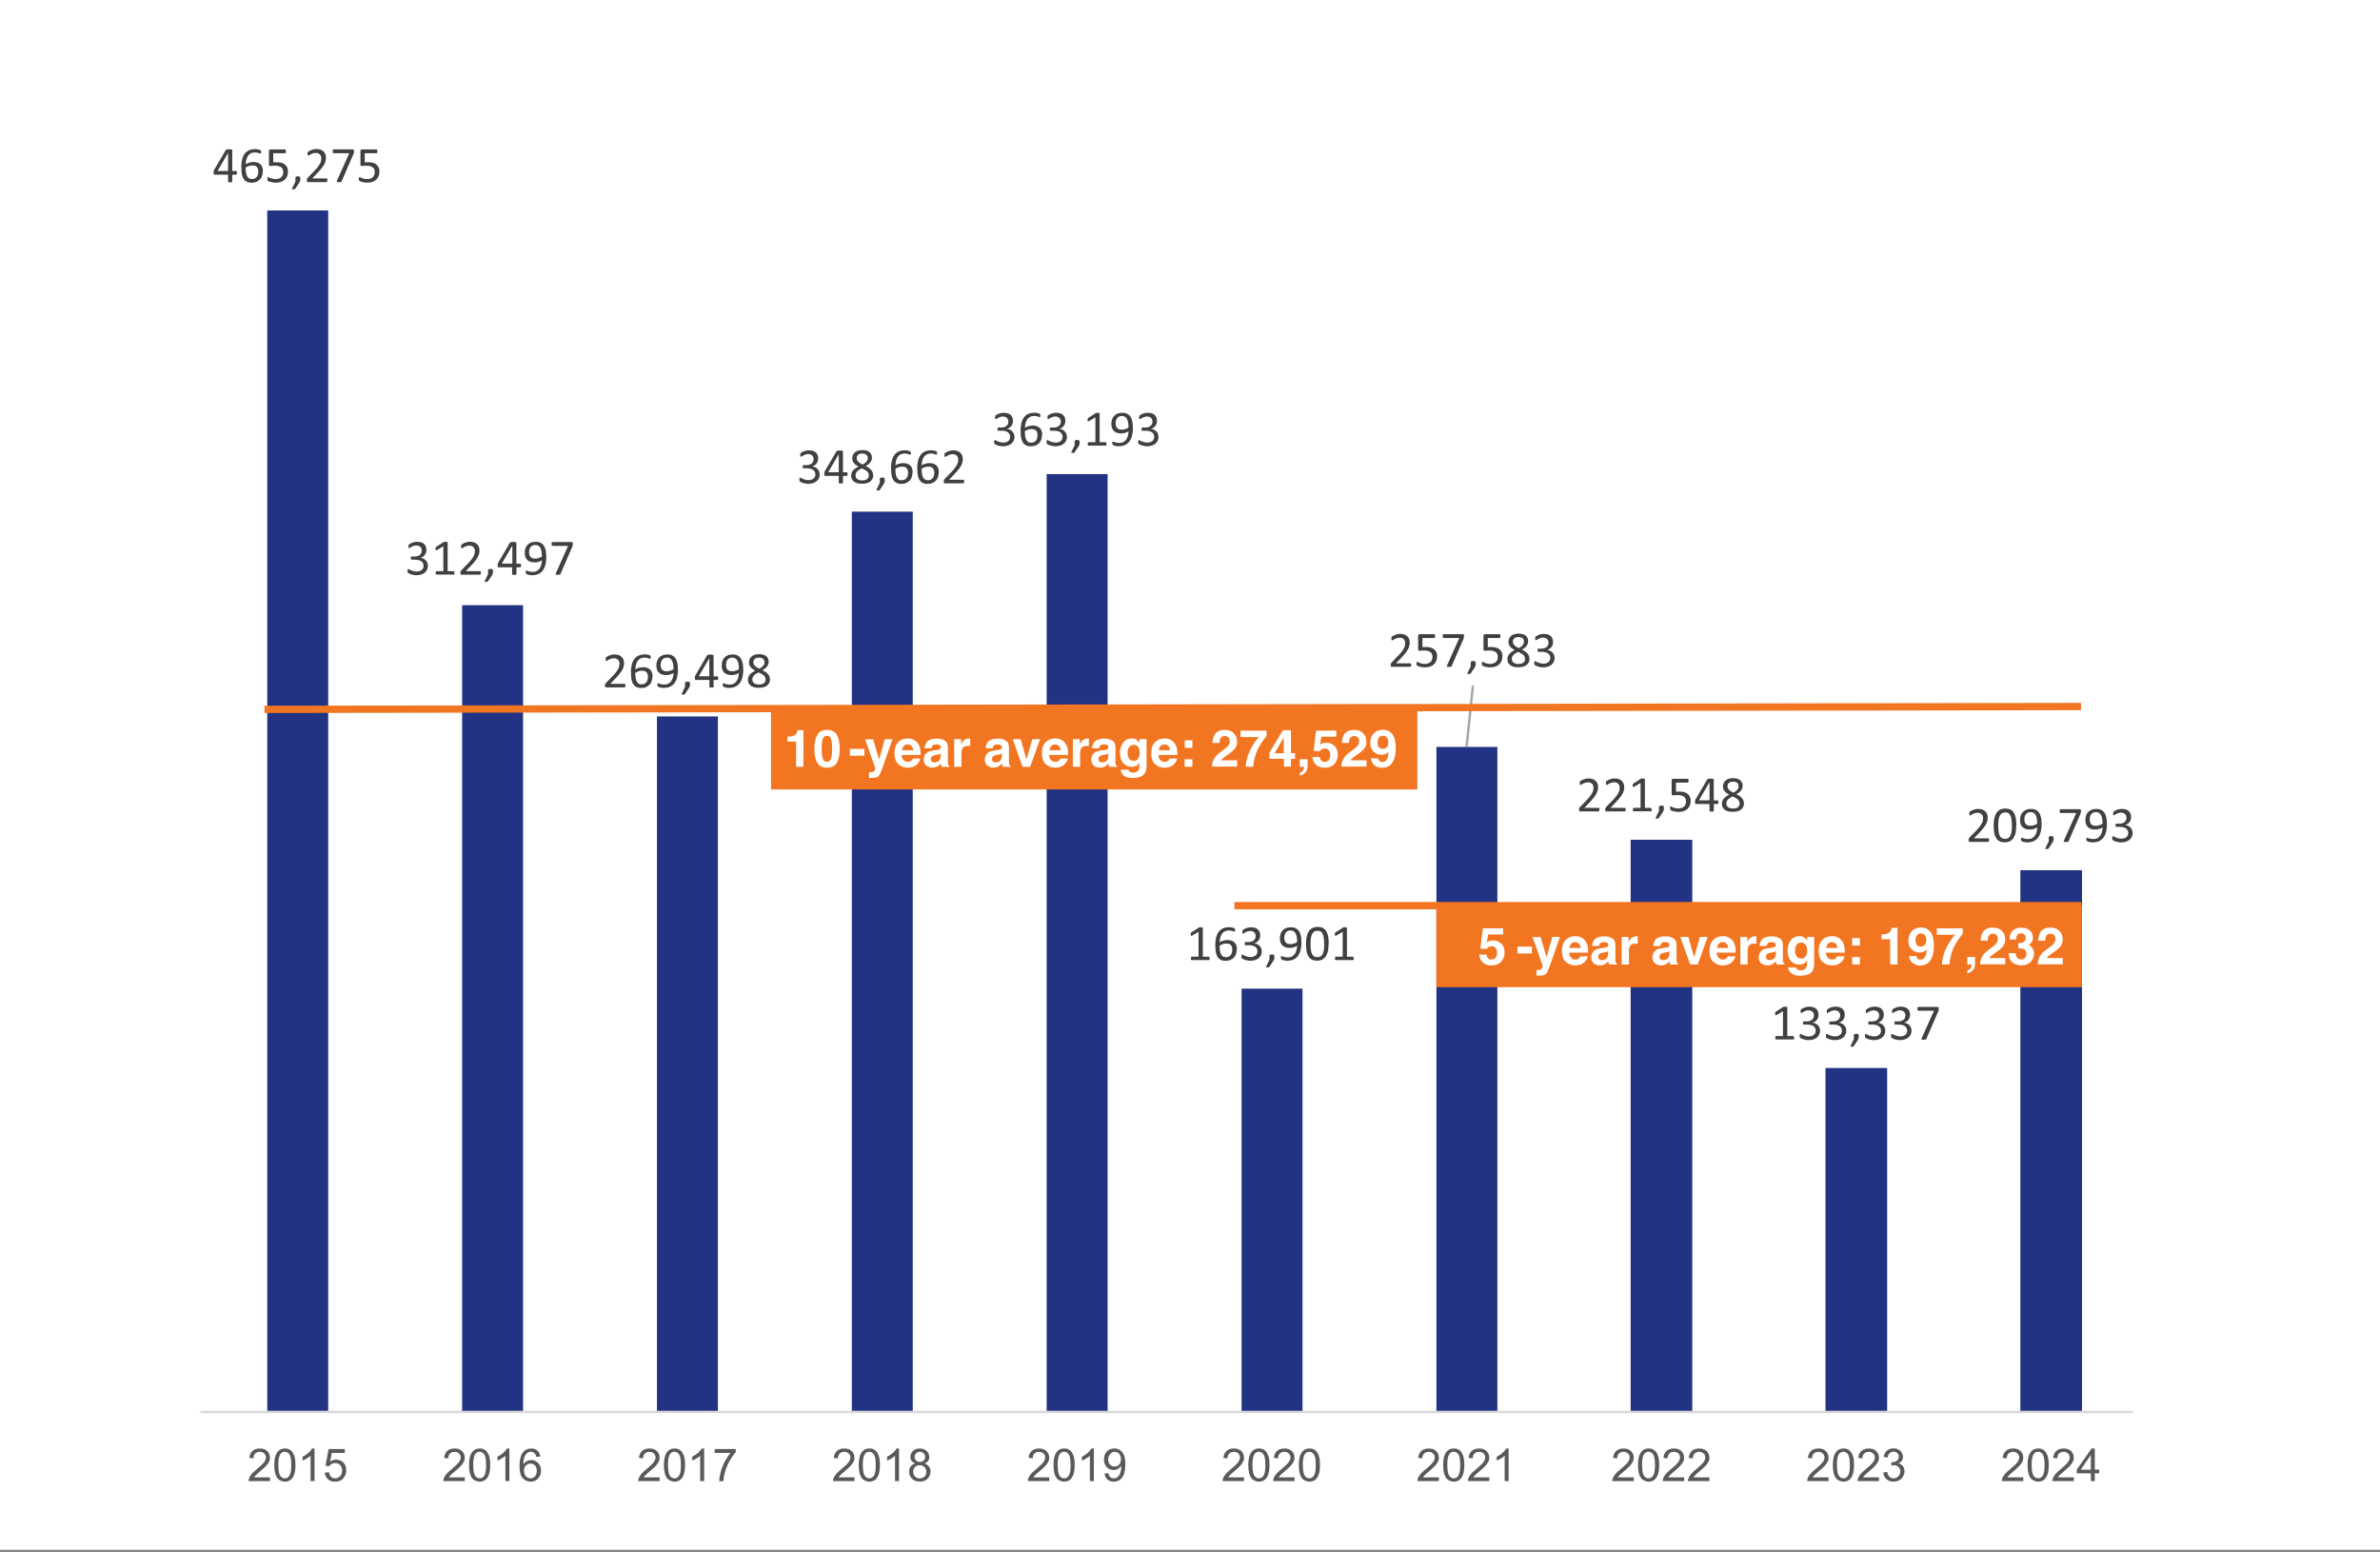 <?xml version="1.0" encoding="UTF-8"?>
<svg id="Layer_1" xmlns="http://www.w3.org/2000/svg" xmlns:xlink="http://www.w3.org/1999/xlink" version="1.1" viewBox="0 0 3359 2190">
  <rect x="0" y="0" width="3359" height="2190" fill="#808080" stroke="none"/>
  <!-- Generator: Adobe Illustrator 29.2.1, SVG Export Plug-In . SVG Version: 2.1.0 Build 116)  -->
  <defs>
    <style>
      .st0 {
        fill: #404040;
      }

      .st1, .st2, .st3, .st4 {
        fill: none;
      }

      .st5 {
        fill: #595959;
      }

      .st2 {
        stroke: #f27622;
        stroke-width: 10.3px;
      }

      .st2, .st3, .st4 {
        stroke-linejoin: round;
      }

      .st6 {
        fill: #213382;
      }

      .st7 {
        isolation: isolate;
      }

      .st8 {
        fill: #fff;
      }

      .st3 {
        stroke: #a6a6a6;
      }

      .st3, .st4 {
        stroke-width: 3.4px;
      }

      .st4 {
        stroke: #d9d9d9;
      }

      .st9 {
        fill: #f27622;
      }

      .st10 {
        clip-path: url(#clippath);
      }
    </style>
    <clipPath id="clippath">
      <rect class="st1" x="223.2" width="3134.8" height="2186"/>
    </clipPath>
  </defs>
  <rect class="st8" width="3359" height="2187"/>
  <path class="st6" d="M377.2,297h86v1696h-86V297ZM652.2,854h86v1139h-86V854ZM927.2,1011h86v982h-86v-982ZM1202.2,722h86v1271h-86V722ZM1477.2,669h86v1324h-86V669ZM1752.3,1395.1h86v597.9h-86v-597.9ZM2027.3,1054h86v939h-86v-939ZM2301.4,1185h87v808h-87v-808ZM2576.4,1507.1h87v485.9h-87v-485.9ZM2851.4,1228h87v765h-87v-765Z"/>
  <g class="st10">
    <path class="st4" d="M282.8,1992.5h2727.2"/>
  </g>
  <path class="st3" d="M2069.8,1054.5l9-87"/>
  <g class="st7">
    <path class="st0" d="M334.4,243.9c0,.8,0,1.4-.4,1.9-.2.5-.6.7-1,.7h-5.2v9.7c0,.2,0,.4,0,.5,0,.1-.3.2-.5.3s-.6.2-1,.2h-3c-.4,0-.7-.1-.9-.2s-.4-.2-.5-.3c0-.1,0-.3,0-.5v-9.7h-18.9c-.3,0-.5,0-.7-.1-.2,0-.4-.2-.5-.4-.2-.2-.3-.5-.3-.8v-2.6c0-.4,0-.7,0-1,0-.3.2-.6.3-.9,0-.3.3-.6.4-.9l16.4-28c0-.2.3-.4.5-.5s.5-.3.9-.4c.4,0,.8-.2,1.3-.2h4c.6,0,1.1.1,1.4.2.4,0,.6.2.8.4s.3.3.3.6v29.4h5.2c.4,0,.7.2,1,.6.2.4.4,1.1.4,1.9h0ZM321.8,216h0l-14.8,25.3h14.9v-25.3h0Z"/>
    <path class="st0" d="M370.8,242.1c0,2-.3,4-.9,5.9-.6,1.9-1.6,3.6-2.9,5s-2.9,2.6-4.9,3.5-4.3,1.3-7,1.3-3.6-.2-5.1-.7c-1.5-.5-2.8-1.2-3.8-2-1.1-.9-2-2-2.7-3.2-.7-1.3-1.3-2.7-1.7-4.4-.4-1.6-.8-3.4-.9-5.4-.2-1.9-.3-4-.3-6.3s0-4,.3-6c.2-2,.6-4,1.1-5.8.5-1.9,1.3-3.6,2.2-5.3.9-1.7,2.1-3.1,3.5-4.3s3.1-2.2,5.1-2.9,4.3-1.1,6.9-1.1,1.8,0,2.7.2c.9.1,1.7.2,2.5.4s1.4.4,1.9.6c.5.2.9.4,1,.5.2.1.3.3.4.4,0,.2.1.3.2.5,0,.2,0,.4.1.6v1.9c0,.3,0,.6-.1.7,0,.2-.2.3-.3.4-.1,0-.3.1-.5.1s-.6,0-1.1-.2-1-.4-1.6-.6-1.4-.4-2.3-.6c-.9-.2-2-.2-3.2-.2-2.2,0-4.1.5-5.7,1.4-1.6.9-2.9,2.1-3.9,3.6s-1.8,3.3-2.2,5.3c-.5,2-.8,4.1-.8,6.3.6-.4,1.3-.7,2.1-1.1.8-.4,1.6-.7,2.5-1,.9-.3,1.9-.5,2.9-.7s2.1-.3,3.3-.3c2.5,0,4.6.3,6.3,1s3.1,1.6,4.2,2.8c1.1,1.2,1.8,2.6,2.3,4.2.5,1.6.7,3.4.7,5.3l-.3.2ZM364.6,242.6c0-1.4-.1-2.6-.4-3.8-.3-1.1-.7-2.1-1.4-2.9-.6-.8-1.5-1.4-2.6-1.8s-2.4-.6-4-.6-1.8,0-2.6.2c-.9.2-1.7.4-2.5.6-.8.3-1.6.6-2.4,1-.7.4-1.4.8-2,1.2,0,3.1.2,5.6.6,7.7.4,2.1,1,3.7,1.7,5,.7,1.2,1.7,2.1,2.8,2.7,1.1.5,2.4.8,3.9.8s2.8-.3,4-.9c1.1-.6,2-1.3,2.8-2.3.7-1,1.3-2,1.6-3.2s.5-2.4.5-3.7Z"/>
    <path class="st0" d="M406.4,242.2c0,2.5-.4,4.7-1.2,6.6-.8,1.9-2,3.5-3.5,4.9-1.5,1.3-3.3,2.3-5.4,3-2.1.7-4.4,1-7,1s-2.8-.1-4.1-.3-2.4-.5-3.4-.7-1.8-.6-2.5-.9-1.1-.5-1.2-.7c-.2-.2-.3-.3-.4-.5s-.1-.3-.2-.5c0-.2-.1-.5-.1-.8v-2.2c0-.3.1-.6.2-.8,0-.2.2-.4.3-.4s.3-.1.4-.1c.2,0,.6.1,1.1.4s1.2.6,2,1c.8.3,1.9.7,3.1,1,1.2.3,2.7.5,4.4.5s3.1-.2,4.4-.6c1.3-.4,2.5-1,3.4-1.8,1-.8,1.7-1.8,2.3-3,.5-1.2.8-2.7.8-4.5s-.2-2.8-.7-3.9c-.5-1.1-1.2-2.1-2.1-2.8-1-.7-2.2-1.3-3.7-1.7s-3.2-.6-5.3-.6-2.7,0-3.7.2c-1,.1-2,.2-2.9.2s-1.1-.2-1.4-.5c-.3-.3-.4-.9-.4-1.8v-18.8c0-.8.2-1.4.6-1.7.4-.4.9-.6,1.6-.6h20.4c.2,0,.4,0,.6.2.2.1.3.3.4.5.1.2.2.5.3.8v1.2c0,.9-.1,1.5-.3,2s-.5.7-1,.7h-16.5v12.9c.8-.1,1.6-.2,2.5-.2h2.9c2.5,0,4.8.3,6.7.9,1.9.6,3.5,1.5,4.8,2.7s2.2,2.5,2.9,4.2c.7,1.6,1,3.5,1,5.5h-.1Z"/>
    <path class="st0" d="M423.9,251.9c0,.7,0,1.4-.1,2,0,.6-.2,1.2-.4,1.7-.2.5-.4,1.1-.7,1.6s-.6,1.1-1,1.7l-4.9,7.3c-.1.2-.3.3-.4.4-.2.1-.3.2-.6.3-.2,0-.5.2-.8.2h-2.1c-.3,0-.5,0-.6-.2-.1,0-.2-.2-.2-.3s0-.3.1-.5l4.7-9.8v-4.6c0-.6,0-1.2.2-1.5.1-.4.3-.7.6-.9s.6-.3,1.1-.4c.4,0,1-.1,1.6-.1s1.1,0,1.5.1c.4,0,.8.2,1.1.4s.5.5.6.9.2.9.2,1.5v.2Z"/>
    <path class="st0" d="M461.8,254.4v1.1c0,.3-.1.6-.2.8s-.2.4-.4.5-.4.2-.6.2h-25.5c-.3,0-.6,0-.9-.1-.2,0-.5-.2-.6-.4-.2-.2-.3-.5-.4-.8,0-.4-.1-.8-.1-1.3v-1.2c0-.3.1-.7.2-.9s.3-.5.5-.8.4-.6.7-.9l9.2-9.5c2.1-2.2,3.8-4.1,5.1-5.9,1.3-1.7,2.3-3.3,3-4.7s1.2-2.7,1.4-3.9.3-2.3.3-3.3-.2-2-.5-2.9-.8-1.7-1.5-2.4c-.6-.7-1.5-1.2-2.4-1.6-1-.4-2.1-.6-3.4-.6s-2.8.2-4,.6c-1.2.4-2.2.8-3.1,1.3-.9.5-1.6.9-2.2,1.3-.6.4-1,.6-1.3.6s-.3,0-.5-.1-.2-.2-.3-.5c0-.2-.2-.5-.2-.9v-2.2c0-.3,0-.5.1-.7,0-.2.1-.4.2-.5,0-.2.3-.4.6-.6.3-.2.8-.6,1.5-1s1.6-.8,2.6-1.3c1.1-.4,2.2-.8,3.5-1.1s2.6-.4,4-.4c2.2,0,4.2.3,5.9.9,1.7.6,3.1,1.5,4.2,2.6,1.1,1.1,1.9,2.4,2.5,3.8.5,1.5.8,3,.8,4.6s-.1,2.9-.4,4.4c-.3,1.5-.8,3-1.7,4.7-.8,1.7-2.1,3.6-3.7,5.7-1.6,2.1-3.7,4.5-6.3,7.2l-7.3,7.6h20.1c.2,0,.4,0,.6.2.2.1.3.3.5.5.1.2.2.5.3.8v1.1h-.3Z"/>
    <path class="st0" d="M499.5,213.5v1.2c0,.3,0,.7-.1,1,0,.3-.1.6-.2.9-.1.3-.2.6-.4.9l-16.6,38.3c-.1.3-.3.5-.4.7s-.4.3-.7.4c-.3.1-.6.2-1.1.2h-1.6c-.6,0-1.4,0-1.9-.1-.5,0-.8-.2-1-.3-.2-.2-.3-.3-.3-.6s.1-.5.2-.8l17.5-39.1h-22.1c-.5,0-.8-.2-1-.7s-.3-1.1-.3-2v-1.2c0-.3.1-.6.3-.8.1-.2.3-.4.4-.5.2-.1.4-.2.6-.2h26.9c.3,0,.6,0,.9.1.2,0,.4.2.6.4.1.2.2.5.3.8,0,.3.1.8.1,1.3h0Z"/>
    <path class="st0" d="M535.5,242.2c0,2.5-.4,4.7-1.2,6.6-.8,1.9-2,3.5-3.5,4.9-1.5,1.3-3.3,2.3-5.4,3s-4.4,1-7,1-2.8-.1-4.1-.3-2.4-.5-3.4-.7-1.8-.6-2.5-.9-1.1-.5-1.2-.7c-.2-.2-.3-.3-.4-.5s-.1-.3-.2-.5c0-.2-.1-.5-.1-.8v-2.2c0-.3.1-.6.2-.8,0-.2.2-.4.3-.4s.3-.1.4-.1c.2,0,.6.1,1.1.4s1.2.6,2,1c.8.3,1.9.7,3.1,1s2.7.5,4.4.5,3.1-.2,4.4-.6c1.3-.4,2.5-1,3.4-1.8,1-.8,1.7-1.8,2.3-3,.5-1.2.8-2.7.8-4.5s-.2-2.8-.7-3.9c-.5-1.1-1.2-2.1-2.1-2.8-1-.7-2.2-1.3-3.7-1.7s-3.2-.6-5.3-.6-2.7,0-3.7.2c-1,.1-2,.2-2.9.2s-1.1-.2-1.4-.5-.4-.9-.4-1.8v-18.8c0-.8.2-1.4.6-1.7.4-.4.9-.6,1.6-.6h20.4c.2,0,.4,0,.6.2.2.1.3.3.4.5s.2.5.3.8v1.2c0,.9-.1,1.5-.3,2-.2.5-.5.7-1,.7h-16.5v12.9c.8-.1,1.6-.2,2.5-.2h2.9c2.5,0,4.8.3,6.7.9,1.9.6,3.5,1.5,4.8,2.7s2.2,2.5,2.9,4.2c.7,1.6,1,3.5,1,5.5h0Z"/>
  </g>
  <g class="st7">
    <path class="st0" d="M604,797.8c0,2.1-.4,4-1.1,5.7s-1.8,3.2-3.2,4.4c-1.4,1.2-3.1,2.1-5.1,2.8s-4.3,1-6.8,1-3,0-4.3-.4c-1.3-.2-2.5-.5-3.6-.9s-1.9-.7-2.6-1.1c-.7-.4-1.1-.6-1.3-.8-.2-.2-.3-.3-.4-.5,0-.2-.2-.4-.2-.6s-.1-.5-.2-.9v-1.3c0-.9,0-1.4.3-1.8.2-.3.4-.5.7-.5s.7.2,1.3.6c.6.4,1.5.8,2.5,1.2s2.2.9,3.5,1.2c1.4.4,2.9.6,4.5.6s3-.2,4.2-.6c1.2-.4,2.2-1,3.1-1.7.8-.7,1.5-1.6,1.9-2.6s.6-2.1.6-3.3-.3-2.5-.8-3.5-1.3-1.9-2.3-2.7-2.3-1.3-3.8-1.7-3.2-.6-5.1-.6h-4.5c-.2,0-.4,0-.6,0s-.3-.2-.5-.4c-.1-.2-.2-.4-.3-.7,0-.3-.1-.7-.1-1.2s0-.8.1-1.1.2-.5.3-.7c.1-.2.3-.3.4-.4.2,0,.4,0,.6,0h4c1.6,0,3-.2,4.2-.6,1.2-.4,2.3-1,3.2-1.7.9-.8,1.5-1.7,2-2.7.5-1.1.7-2.2.7-3.5s-.2-1.9-.5-2.7c-.3-.9-.8-1.6-1.4-2.3-.6-.6-1.4-1.1-2.4-1.5s-2.1-.6-3.3-.6-2.6.2-3.8.6c-1.2.4-2.2.9-3.1,1.3-.9.5-1.7.9-2.2,1.3-.6.4-1,.6-1.2.6h-.4c-.1,0-.2-.2-.3-.4,0-.2-.1-.4-.2-.7v-2.2c0-.3,0-.5.1-.7s.2-.4.2-.6.3-.4.5-.6c.2-.2.7-.6,1.4-1s1.5-.8,2.5-1.3c1-.4,2.2-.8,3.5-1.1s2.7-.4,4.3-.4,4,.3,5.6.8,3,1.3,4,2.3c1.1,1,1.9,2.2,2.4,3.6.5,1.4.8,2.9.8,4.6s-.2,2.8-.6,4-.9,2.4-1.7,3.3c-.7,1-1.6,1.8-2.7,2.5s-2.3,1.1-3.7,1.4h0c1.6.2,3,.6,4.4,1.3,1.3.6,2.5,1.4,3.4,2.4,1,1,1.7,2.1,2.2,3.3.5,1.3.8,2.6.8,4.1h.1Z"/>
    <path class="st0" d="M641.5,808.6c0,.5,0,.8-.1,1.1,0,.3-.2.6-.3.7-.1.2-.3.3-.4.4-.2,0-.3,0-.5,0h-24.1c-.2,0-.3,0-.5,0-.1,0-.3-.2-.4-.4s-.2-.4-.3-.7c0-.3-.1-.7-.1-1.1s0-.8.1-1.1c0-.3.2-.6.3-.8.1-.2.2-.4.4-.5.2,0,.3-.2.5-.2h9.6v-35.1l-8.9,5.3c-.5.2-.8.4-1.1.4s-.5,0-.7-.2-.3-.4-.3-.8v-2.4c0-.3,0-.5.2-.7,0-.2.2-.4.3-.5.1,0,.3-.3.5-.4l10.6-6.8s.2,0,.4-.2c.1,0,.3,0,.5,0h3.2c.4,0,.7,0,.9.2.2,0,.4.2.4.3s.1.3.1.4v40.5h8.3c.2,0,.4,0,.5.2.2,0,.3.3.4.5s.2.5.2.8v1.1h.3Z"/>
    <path class="st0" d="M678.5,808.4v1.1c0,.3-.1.6-.2.8s-.2.4-.4.5c-.2,0-.4.2-.6.2h-25.5c-.3,0-.6,0-.9,0-.2,0-.5-.2-.6-.4-.2-.2-.3-.5-.4-.8,0-.4-.1-.8-.1-1.3v-1.2c0-.4.1-.7.2-.9.1-.3.3-.5.5-.8s.4-.6.7-.9l9.2-9.5c2.1-2.2,3.8-4.1,5.1-5.9,1.3-1.7,2.3-3.3,3-4.7s1.2-2.7,1.4-3.9c.2-1.2.3-2.3.3-3.3s-.2-2-.5-2.9-.8-1.7-1.5-2.4-1.5-1.2-2.4-1.6c-1-.4-2.1-.6-3.4-.6s-2.8.2-4,.6c-1.2.4-2.2.8-3.1,1.3s-1.6.9-2.2,1.3c-.6.4-1,.6-1.3.6s-.3,0-.5,0-.2-.2-.3-.5-.2-.5-.2-.9v-2.2c0-.3,0-.5.1-.7,0-.2.1-.4.2-.5,0-.2.3-.4.6-.6.3-.2.8-.6,1.5-1s1.6-.8,2.6-1.3c1.1-.4,2.2-.8,3.5-1.1s2.6-.4,4-.4c2.2,0,4.2.3,5.9.9,1.7.6,3.1,1.5,4.2,2.6s1.9,2.4,2.5,3.8c.5,1.5.8,3,.8,4.6s-.1,2.9-.4,4.4-.8,3-1.7,4.7c-.8,1.7-2.1,3.6-3.7,5.7-1.6,2.1-3.7,4.5-6.3,7.2l-7.3,7.6h20.1c.2,0,.4,0,.6.2.2,0,.3.3.5.5.1.2.2.5.3.8v1.1h-.3Z"/>
    <path class="st0" d="M695.8,805.9c0,.7,0,1.4-.1,2,0,.6-.2,1.2-.4,1.7-.2.5-.4,1.1-.7,1.6-.3.5-.6,1.1-1,1.7l-4.9,7.3c-.1.2-.3.3-.4.4-.2,0-.3.2-.6.3-.2,0-.5.2-.8.2h-2.1c-.3,0-.5,0-.6-.2-.1,0-.2-.2-.2-.3s0-.3.1-.5l4.7-9.8v-4.6c0-.6,0-1.2.2-1.5.1-.4.3-.7.6-.9.3-.2.6-.3,1.1-.4.4,0,1,0,1.6,0s1.1,0,1.5,0c.4,0,.8.2,1.1.4.3.2.5.5.6.9s.2.9.2,1.5v.2Z"/>
    <path class="st0" d="M735.5,797.9c0,.8,0,1.4-.4,1.9-.2.5-.6.7-1,.7h-5.2v9.7c0,.2,0,.4-.1.5,0,0-.3.2-.5.3s-.6.2-1,.2h-3c-.4,0-.7,0-.9-.2-.2,0-.4-.2-.5-.3,0,0-.1-.3-.1-.5v-9.7h-18.9c-.3,0-.5,0-.7,0-.2,0-.4-.2-.5-.4-.2-.2-.3-.5-.3-.8v-2.6c0-.4,0-.7.1-1s.2-.6.3-.9c.1-.3.3-.6.4-.9l16.4-28c.1-.2.3-.4.5-.5s.5-.3.9-.4c.4,0,.8-.2,1.3-.2h4c.6,0,1.1,0,1.4.2.4,0,.6.2.8.4.2.2.3.3.3.6v29.4h5.2c.4,0,.7.2,1,.6.2.4.4,1.1.4,1.9h.1ZM723,770h0l-14.8,25.3h14.9v-25.3h-.1Z"/>
    <path class="st0" d="M771,786.1c0,2,0,4-.4,6.1-.2,2-.6,4-1.2,5.9-.6,1.9-1.3,3.7-2.3,5.3-1,1.7-2.2,3.1-3.6,4.3-1.5,1.2-3.2,2.2-5.2,2.9s-4.3,1.1-7,1.1-2,0-3-.2c-1,0-1.8-.3-2.6-.5s-1.4-.4-1.9-.6c-.5-.2-.9-.4-1.1-.6s-.4-.5-.5-.9-.2-.9-.2-1.5v-1.2c0-.3,0-.5.2-.7,0-.2.2-.3.3-.3h.5c.2,0,.6,0,1.1.3.5.2,1.1.4,1.8.6s1.6.4,2.5.6c1,.2,2.1.3,3.3.3,2.3,0,4.3-.4,5.9-1.3,1.7-.9,3-2.1,4-3.6s1.8-3.2,2.4-5.2c.5-2,.8-4.1.9-6.2-1.3.7-2.8,1.4-4.5,2-1.8.6-3.8.9-6.1.9s-4.7-.4-6.5-1.1c-1.7-.7-3.1-1.7-4.2-2.9-1.1-1.2-1.8-2.6-2.3-4.3s-.7-3.5-.7-5.5.3-4,.9-5.8c.6-1.8,1.5-3.5,2.8-4.9s2.9-2.5,4.8-3.4c1.9-.8,4.3-1.2,7-1.2s3.6.2,5.1.7,2.8,1.2,3.9,2.1c1.1.9,2,2,2.8,3.3s1.4,2.8,1.8,4.4c.5,1.6.8,3.4,1,5.3.2,1.9.3,3.9.3,6v-.2ZM764.8,785.4c0-3-.2-5.6-.6-7.7s-1-3.8-1.8-5-1.7-2.2-2.9-2.8-2.5-.9-4-.9-2.9.3-4,.8c-1.1.6-2,1.3-2.7,2.2s-1.2,2-1.6,3.2c-.3,1.2-.5,2.4-.5,3.7s0,2.7.4,3.8.8,2.2,1.4,3c.7.8,1.5,1.4,2.6,1.9,1.1.4,2.4.7,4,.7s3.5-.3,5.2-.8,3.1-1.2,4.3-2.1h.2Z"/>
    <path class="st0" d="M808.3,767.5v1.2c0,.3,0,.7,0,1,0,.3,0,.6-.2.9,0,.3-.2.6-.4.9l-16.6,38.3c0,.3-.3.5-.4.7s-.4.3-.7.4c-.3,0-.6.2-1.1.2h-1.6c-.6,0-1.4,0-1.9,0-.5,0-.8-.2-1-.3s-.3-.3-.3-.6,0-.5.2-.8l17.5-39.1h-22.1c-.5,0-.8-.2-1-.7s-.3-1.1-.3-2v-1.2c0-.3,0-.6.3-.8,0-.2.3-.4.4-.5.2,0,.4-.2.6-.2h26.9c.3,0,.6,0,.9,0,.2,0,.4.2.6.4,0,.2.2.5.3.8,0,.3,0,.8,0,1.3h-.1Z"/>
  </g>
  <g class="st7">
    <path class="st0" d="M882.5,967.4v1.1c0,.3,0,.6-.2.8,0,.2-.2.4-.4.5s-.4.2-.6.2h-25.5c-.3,0-.6,0-.9,0-.2,0-.5-.2-.6-.4-.2-.2-.3-.5-.4-.8,0-.4,0-.8,0-1.3v-1.2c0-.3,0-.7.2-.9s.3-.5.5-.8.4-.6.7-.9l9.2-9.5c2.1-2.2,3.8-4.1,5.1-5.9,1.3-1.7,2.3-3.3,3-4.7s1.2-2.7,1.4-3.9.3-2.3.3-3.3-.2-2-.5-2.9-.8-1.7-1.5-2.4c-.6-.7-1.5-1.2-2.4-1.6-1-.4-2.1-.6-3.4-.6s-2.8.2-4,.6c-1.2.4-2.2.8-3.1,1.3-.9.5-1.6.9-2.2,1.3-.6.4-1,.6-1.3.6s-.3,0-.5,0-.2-.2-.3-.5c0-.2-.2-.5-.2-.9v-2.2c0-.3,0-.5,0-.7,0-.2,0-.4.2-.5,0-.2.3-.4.6-.6.3-.2.8-.6,1.5-1s1.6-.8,2.6-1.3c1.1-.4,2.2-.8,3.5-1.1s2.6-.4,4-.4c2.2,0,4.2.3,5.9.9,1.7.6,3.1,1.5,4.2,2.6,1.1,1.1,1.9,2.4,2.5,3.8.5,1.5.8,3,.8,4.6s0,2.9-.4,4.4c-.3,1.5-.8,3-1.7,4.7-.8,1.7-2.1,3.6-3.7,5.7-1.6,2.1-3.7,4.5-6.3,7.2l-7.3,7.6h20.1c.2,0,.4,0,.6.2.2,0,.3.3.5.5,0,.2.2.5.3.8v1.1h-.3Z"/>
    <path class="st0" d="M920.7,955.1c0,2-.3,4-.9,5.9-.6,1.9-1.6,3.6-2.9,5s-2.9,2.6-4.9,3.5-4.3,1.3-7,1.3-3.6-.2-5.1-.7-2.8-1.2-3.8-2c-1.1-.9-2-2-2.7-3.2-.7-1.3-1.3-2.7-1.7-4.4-.4-1.6-.8-3.4-.9-5.4-.2-1.9-.3-4-.3-6.3s0-4,.3-6,.6-4,1.1-5.8c.5-1.9,1.3-3.6,2.2-5.3s2.1-3.1,3.5-4.3,3.1-2.2,5.1-2.9,4.3-1.1,6.9-1.1,1.8,0,2.7.2c.9,0,1.7.2,2.5.4s1.4.4,1.9.6c.5.2.9.4,1,.5.2,0,.3.3.4.4,0,.2,0,.3.2.5,0,.2,0,.4,0,.6v1.9c0,.3,0,.6,0,.7,0,.2-.2.3-.3.4,0,0-.3,0-.5,0s-.6,0-1.1-.2-1-.4-1.6-.6-1.4-.4-2.3-.6c-.9-.2-2-.2-3.2-.2-2.2,0-4.1.5-5.7,1.4-1.6.9-2.9,2.1-3.9,3.6s-1.8,3.3-2.2,5.3c-.5,2-.8,4.1-.8,6.3.6-.4,1.3-.7,2.1-1.1.8-.4,1.6-.7,2.5-1s1.9-.5,2.9-.7,2.1-.3,3.3-.3c2.5,0,4.6.3,6.3,1s3.1,1.6,4.2,2.8c1.1,1.2,1.8,2.6,2.3,4.2.5,1.6.7,3.4.7,5.3l-.3.2ZM914.5,955.6c0-1.4,0-2.6-.4-3.8-.3-1.1-.7-2.1-1.4-2.9-.6-.8-1.5-1.4-2.6-1.8s-2.4-.6-4-.6-1.8,0-2.6.2c-.9.2-1.7.4-2.5.6-.8.3-1.6.6-2.4,1-.7.4-1.4.8-2,1.2,0,3.1.2,5.6.6,7.7.4,2.1,1,3.7,1.7,5,.7,1.2,1.7,2.1,2.8,2.7,1.1.5,2.4.8,3.9.8s2.8-.3,4-.9c1.1-.6,2-1.3,2.8-2.3.7-1,1.3-2,1.6-3.2s.5-2.4.5-3.7h0Z"/>
    <path class="st0" d="M956.8,945.1c0,2,0,4-.4,6.1-.2,2-.6,4-1.2,5.9-.6,1.9-1.3,3.7-2.3,5.3-1,1.7-2.2,3.1-3.6,4.3-1.5,1.2-3.2,2.2-5.2,2.9s-4.3,1.1-7,1.1-2,0-3-.2c-1,0-1.8-.3-2.6-.5s-1.4-.4-1.9-.6c-.5-.2-.9-.4-1.1-.6s-.4-.5-.5-.9-.2-.9-.2-1.5v-1.2c0-.3,0-.5.2-.7,0-.2.2-.3.3-.3h.5c.2,0,.6,0,1.1.3.5.2,1.1.4,1.8.6.7.2,1.6.4,2.5.6,1,.2,2.1.3,3.3.3,2.3,0,4.3-.4,5.9-1.3,1.7-.9,3-2.1,4-3.6s1.8-3.2,2.4-5.2c.5-2,.8-4.1.9-6.2-1.3.7-2.8,1.4-4.5,2-1.8.6-3.8.9-6.1.9s-4.7-.4-6.5-1.1c-1.7-.7-3.1-1.7-4.2-2.9-1.1-1.2-1.8-2.6-2.3-4.3s-.7-3.5-.7-5.5.3-4,.9-5.8c.6-1.8,1.5-3.5,2.8-4.9s2.9-2.5,4.8-3.4c1.9-.8,4.3-1.2,7-1.2s3.6.2,5.1.7,2.8,1.2,3.9,2.1c1.1.9,2,2,2.8,3.3s1.4,2.8,1.8,4.4c.5,1.6.8,3.4,1,5.3.2,1.9.3,3.9.3,6v-.2ZM950.5,944.4c0-3-.2-5.6-.6-7.7-.4-2.1-1-3.8-1.8-5s-1.7-2.2-2.9-2.8-2.5-.9-4-.9-2.9.3-4,.8c-1.1.6-2,1.3-2.7,2.2s-1.2,2-1.6,3.2c-.3,1.2-.5,2.4-.5,3.7s0,2.7.4,3.8c.3,1.2.8,2.2,1.4,3,.7.8,1.5,1.4,2.6,1.9,1.1.4,2.4.7,4,.7s3.5-.3,5.2-.8,3.1-1.2,4.3-2.1h.2Z"/>
    <path class="st0" d="M973.8,964.9c0,.7,0,1.4,0,2,0,.6-.2,1.2-.4,1.7s-.4,1.1-.7,1.6-.6,1.1-1,1.7l-4.9,7.3c0,.2-.3.3-.4.4-.2,0-.3.2-.6.3-.2,0-.5.2-.8.2h-2.1c-.3,0-.5,0-.6-.2,0,0-.2-.2-.2-.3s0-.3,0-.5l4.7-9.8v-4.6c0-.6,0-1.2.2-1.5,0-.4.3-.7.6-.9s.6-.3,1.1-.4c.4,0,1,0,1.6,0s1.1,0,1.5,0c.4,0,.8.2,1.1.4s.5.5.6.9.2.9.2,1.5v.2Z"/>
    <path class="st0" d="M1013.7,956.9c0,.8,0,1.4-.4,1.9-.2.5-.6.7-1,.7h-5.2v9.7c0,.2,0,.4,0,.5,0,0-.3.2-.5.3s-.6.2-1,.2h-3c-.4,0-.7,0-.9-.2s-.4-.2-.5-.3c0,0,0-.3,0-.5v-9.7h-18.9c-.3,0-.5,0-.7,0-.2,0-.4-.2-.5-.4-.2-.2-.3-.5-.3-.8v-2.6c0-.4,0-.7,0-1,0-.3.2-.6.3-.9,0-.3.3-.6.4-.9l16.4-28c0-.2.3-.4.5-.5s.5-.3.9-.4c.4,0,.8-.2,1.3-.2h4c.6,0,1.1,0,1.4.2.4,0,.6.2.8.4s.3.3.3.6v29.4h5.2c.4,0,.7.2,1,.6.2.4.4,1.1.4,1.9h0ZM1001,929h0l-14.8,25.3h14.9v-25.3h-.1Z"/>
    <path class="st0" d="M1049,945.1c0,2,0,4-.4,6.1-.2,2-.6,4-1.2,5.9-.6,1.9-1.3,3.7-2.3,5.3-1,1.7-2.2,3.1-3.6,4.3-1.5,1.2-3.2,2.2-5.2,2.9s-4.3,1.1-7,1.1-2,0-3-.2c-1,0-1.8-.3-2.6-.5s-1.4-.4-1.9-.6c-.5-.2-.9-.4-1.1-.6s-.4-.5-.5-.9-.2-.9-.2-1.5v-1.2c0-.3,0-.5.2-.7,0-.2.2-.3.3-.3h.5c.2,0,.6,0,1.1.3.5.2,1.1.4,1.8.6.7.2,1.6.4,2.5.6,1,.2,2.1.3,3.3.3,2.3,0,4.3-.4,5.9-1.3,1.7-.9,3-2.1,4-3.6s1.8-3.2,2.4-5.2c.5-2,.8-4.1.9-6.2-1.3.7-2.8,1.4-4.5,2-1.8.6-3.8.9-6.1.9s-4.7-.4-6.5-1.1c-1.7-.7-3.1-1.7-4.2-2.9-1.1-1.2-1.8-2.6-2.3-4.3s-.7-3.5-.7-5.5.3-4,.9-5.8c.6-1.8,1.5-3.5,2.8-4.9s2.9-2.5,4.8-3.4c1.9-.8,4.3-1.2,7-1.2s3.6.2,5.1.7,2.8,1.2,3.9,2.1c1.1.9,2,2,2.8,3.3s1.4,2.8,1.8,4.4c.5,1.6.8,3.4,1,5.3.2,1.9.3,3.9.3,6v-.2ZM1042.8,944.4c0-3-.2-5.6-.6-7.7-.4-2.1-1-3.8-1.8-5s-1.7-2.2-2.9-2.8-2.5-.9-4-.9-2.9.3-4,.8c-1.1.6-2,1.3-2.7,2.2s-1.2,2-1.6,3.2c-.3,1.2-.5,2.4-.5,3.7s0,2.7.4,3.8c.3,1.2.8,2.2,1.4,3,.7.8,1.5,1.4,2.6,1.9,1.1.4,2.4.7,4,.7s3.5-.3,5.2-.8,3.1-1.2,4.3-2.1h.2Z"/>
    <path class="st0" d="M1086.8,958.2c0,2-.4,3.8-1.1,5.3s-1.7,2.9-3.1,3.9c-1.3,1.1-3,1.9-5,2.4s-4.2.8-6.8.8-4.5-.2-6.4-.7-3.5-1.2-4.8-2.2-2.3-2.2-3-3.6c-.7-1.4-1-3.1-1-4.9s.2-2.8.7-4,1.2-2.3,2-3.4c.9-1,2-2,3.3-2.9s2.8-1.7,4.4-2.5c-1.4-.7-2.7-1.5-3.8-2.3s-2-1.7-2.8-2.7-1.3-2-1.7-3.1-.6-2.3-.6-3.6.3-3.1.9-4.5c.6-1.4,1.5-2.6,2.6-3.7,1.2-1,2.7-1.9,4.5-2.5s3.9-.9,6.4-.9,4.3.3,6,.8c1.7.6,3.1,1.3,4.2,2.3,1.1,1,1.9,2.1,2.4,3.4.5,1.3.8,2.7.8,4.2s-.2,2.4-.6,3.5c-.4,1.1-1,2.2-1.7,3.2-.8,1-1.7,1.9-2.8,2.8-1.1.9-2.4,1.7-3.8,2.4,1.7.8,3.2,1.7,4.5,2.6,1.3.9,2.4,1.8,3.3,2.8.9,1,1.6,2.1,2,3.2.5,1.1.7,2.4.7,3.7l.3.2ZM1080.5,958.8c0-1.1-.2-2.1-.6-3-.4-.9-1-1.7-1.8-2.5s-1.8-1.5-3.1-2.2c-1.2-.7-2.6-1.5-4.3-2.3-1.5.7-2.8,1.5-3.9,2.2-1.1.7-2.1,1.5-2.8,2.3s-1.3,1.6-1.6,2.5c-.4.9-.6,1.8-.6,2.9,0,2.3.8,4.1,2.4,5.3,1.6,1.3,3.9,1.9,7.1,1.9s5.3-.6,6.9-1.9c1.6-1.3,2.3-3,2.3-5.2h0ZM1079,934.5c0-1-.2-1.9-.5-2.7s-.9-1.5-1.5-2.1c-.7-.6-1.5-1-2.5-1.3s-2.1-.4-3.4-.4c-2.6,0-4.5.6-5.8,1.7-1.3,1.2-2,2.8-2,4.8s.2,1.8.5,2.6.8,1.6,1.5,2.3,1.5,1.4,2.6,2.1c1,.7,2.3,1.4,3.7,2.1,2.4-1.2,4.2-2.6,5.5-4.1s1.9-3.1,1.9-5h0Z"/>
  </g>
  <g class="st7">
    <path class="st0" d="M1157,668.8c0,2.1-.4,4-1.1,5.7-.7,1.7-1.8,3.2-3.2,4.4s-3.1,2.1-5.1,2.8-4.3,1-6.8,1-3,0-4.3-.4c-1.3-.2-2.5-.5-3.6-.9-1-.3-1.9-.7-2.6-1.1-.7-.4-1.1-.6-1.3-.8s-.3-.3-.4-.5c0-.2-.2-.4-.2-.6s0-.5-.2-.9v-1.3c0-.9,0-1.4.3-1.8.2-.3.4-.5.7-.5s.7.2,1.3.6c.6.4,1.5.8,2.5,1.2s2.2.9,3.5,1.2c1.4.4,2.9.6,4.5.6s3-.2,4.2-.6c1.2-.4,2.2-1,3.1-1.7.8-.7,1.5-1.6,1.9-2.6s.6-2.1.6-3.3-.3-2.5-.8-3.5-1.3-1.9-2.3-2.7-2.3-1.3-3.8-1.7-3.2-.6-5.1-.6h-4.5c-.2,0-.4,0-.6,0s-.3-.2-.5-.4c0-.2-.2-.4-.3-.7,0-.3,0-.7,0-1.2s0-.8,0-1.1.2-.5.3-.7.3-.3.4-.4c.2,0,.4,0,.6,0h4c1.6,0,3-.2,4.2-.6,1.2-.4,2.3-1,3.2-1.7.9-.8,1.5-1.7,2-2.7.5-1.1.7-2.2.7-3.5s-.2-1.9-.5-2.7c-.3-.9-.8-1.6-1.4-2.3-.6-.6-1.4-1.1-2.4-1.5s-2.1-.6-3.3-.6-2.6.2-3.8.6c-1.2.4-2.2.9-3.1,1.3-.9.5-1.7.9-2.2,1.3-.6.4-1,.6-1.2.6h-.4c0,0-.2-.2-.3-.4,0-.2,0-.4-.2-.7v-2.2c0-.3,0-.5,0-.7s.2-.4.2-.6.3-.4.5-.6c.2-.2.7-.6,1.4-1s1.5-.8,2.5-1.3c1-.4,2.2-.8,3.5-1.1s2.7-.4,4.3-.4,4,.3,5.6.8,3,1.3,4,2.3c1.1,1,1.9,2.2,2.4,3.6.5,1.4.8,2.9.8,4.6s-.2,2.8-.6,4c-.4,1.2-.9,2.4-1.7,3.3-.7,1-1.6,1.8-2.7,2.5-1.1.7-2.3,1.1-3.7,1.4h0c1.6.2,3,.6,4.4,1.3,1.3.6,2.5,1.4,3.4,2.4,1,1,1.7,2.1,2.2,3.3.5,1.3.8,2.6.8,4.1h0Z"/>
    <path class="st0" d="M1196.3,668.9c0,.8,0,1.4-.4,1.9-.2.5-.6.7-1,.7h-5.2v9.7c0,.2,0,.4,0,.5,0,0-.3.2-.5.3s-.6.2-1,.2h-3c-.4,0-.7,0-.9-.2s-.4-.2-.5-.3c0,0,0-.3,0-.5v-9.7h-18.9c-.3,0-.5,0-.7,0-.2,0-.4-.2-.5-.4-.2-.2-.3-.5-.3-.8v-2.6c0-.4,0-.7,0-1,0-.3.2-.6.3-.9,0-.3.3-.6.4-.9l16.4-28c0-.2.3-.4.5-.5s.5-.3.9-.4c.4,0,.8-.2,1.3-.2h4c.6,0,1.1,0,1.4.2.4,0,.6.2.8.4s.3.3.3.6v29.4h5.2c.4,0,.7.2,1,.6.2.4.4,1.1.4,1.9h0ZM1183.7,641h0l-14.8,25.3h14.9v-25.3h-.1Z"/>
    <path class="st0" d="M1232.5,670.2c0,2-.4,3.8-1.1,5.3s-1.7,2.9-3.1,3.9c-1.3,1.1-3,1.9-5,2.4s-4.2.8-6.8.8-4.5-.2-6.4-.7-3.5-1.2-4.8-2.2-2.3-2.2-3-3.6c-.7-1.4-1-3.1-1-4.9s.2-2.8.7-4,1.2-2.3,2-3.4c.9-1,2-2,3.3-2.9s2.8-1.7,4.4-2.5c-1.4-.7-2.7-1.5-3.8-2.3s-2-1.7-2.8-2.7-1.3-2-1.7-3.1-.6-2.3-.6-3.6.3-3.1.9-4.5c.6-1.4,1.5-2.6,2.6-3.7,1.2-1,2.7-1.9,4.5-2.5s3.9-.9,6.4-.9,4.3.3,6,.8c1.7.6,3.1,1.3,4.2,2.3,1.1,1,1.9,2.1,2.4,3.4.5,1.3.8,2.7.8,4.2s-.2,2.4-.6,3.5c-.4,1.1-1,2.2-1.7,3.2-.8,1-1.7,1.9-2.8,2.8-1.1.9-2.4,1.7-3.8,2.4,1.7.8,3.2,1.7,4.5,2.6,1.3.9,2.4,1.8,3.3,2.8.9,1,1.6,2.1,2,3.2.5,1.1.7,2.4.7,3.7l.3.2ZM1226.2,670.8c0-1.1-.2-2.1-.6-3-.4-.9-1-1.7-1.8-2.5s-1.8-1.5-3.1-2.2c-1.2-.7-2.6-1.5-4.3-2.3-1.5.7-2.8,1.5-3.9,2.2-1.1.7-2.1,1.5-2.8,2.3s-1.3,1.6-1.6,2.5c-.4.9-.6,1.8-.6,2.9,0,2.3.8,4.1,2.4,5.3,1.6,1.3,3.9,1.9,7.1,1.9s5.3-.6,6.9-1.9c1.6-1.3,2.3-3,2.3-5.2h0ZM1224.8,646.5c0-1-.2-1.9-.5-2.7s-.9-1.5-1.5-2.1c-.7-.6-1.5-1-2.5-1.3s-2.1-.4-3.4-.4c-2.6,0-4.5.6-5.8,1.7-1.3,1.2-2,2.8-2,4.8s.2,1.8.5,2.6.8,1.6,1.5,2.3,1.5,1.4,2.6,2.1c1,.7,2.3,1.4,3.7,2.1,2.4-1.2,4.2-2.6,5.5-4.1s1.9-3.1,1.9-5h0Z"/>
    <path class="st0" d="M1248.7,676.9c0,.7,0,1.4,0,2,0,.6-.2,1.2-.4,1.7-.2.5-.4,1.1-.7,1.6-.3.5-.6,1.1-1,1.7l-4.9,7.3c0,.2-.3.3-.4.4-.2,0-.3.2-.6.3-.2,0-.5.2-.8.2h-2.1c-.3,0-.5,0-.6-.2,0,0-.2-.2-.2-.3s0-.3,0-.5l4.7-9.8v-4.6c0-.6,0-1.2.2-1.5,0-.4.3-.7.6-.9s.6-.3,1.1-.4c.4,0,1,0,1.6,0s1.1,0,1.5,0c.4,0,.8.2,1.1.4.3.2.5.5.6.9s.2.9.2,1.5v.2Z"/>
    <path class="st0" d="M1287.8,667.1c0,2-.3,4-.9,5.9s-1.6,3.6-2.9,5-2.9,2.6-4.9,3.5-4.3,1.3-7,1.3-3.6-.2-5.1-.7-2.8-1.2-3.8-2c-1.1-.9-2-2-2.7-3.2-.7-1.3-1.3-2.7-1.7-4.4-.4-1.6-.8-3.4-.9-5.4-.2-1.9-.3-4-.3-6.3s0-4,.3-6c.2-2,.6-4,1.1-5.8.5-1.9,1.3-3.6,2.2-5.3.9-1.7,2.1-3.1,3.5-4.3s3.1-2.2,5.1-2.9,4.3-1.1,6.9-1.1,1.8,0,2.7.2c.9,0,1.7.2,2.5.4s1.4.4,1.9.6c.5.2.9.4,1,.5.2,0,.3.3.4.4,0,.2,0,.3.2.5,0,.2,0,.4,0,.6v1.9c0,.3,0,.6,0,.7,0,.2-.2.3-.3.4,0,0-.3,0-.5,0s-.6,0-1.1-.2-1-.4-1.6-.6-1.4-.4-2.3-.6c-.9-.2-2-.2-3.2-.2-2.2,0-4.1.5-5.7,1.4s-2.9,2.1-3.9,3.6-1.8,3.3-2.2,5.3c-.5,2-.8,4.1-.8,6.3.6-.4,1.3-.7,2.1-1.1s1.6-.7,2.5-1,1.9-.5,2.9-.7,2.1-.3,3.3-.3c2.5,0,4.6.3,6.3,1,1.7.7,3.1,1.6,4.2,2.8s1.8,2.6,2.3,4.2c.5,1.6.7,3.4.7,5.3l-.3.2ZM1281.6,667.6c0-1.4,0-2.6-.4-3.8-.3-1.1-.7-2.1-1.4-2.9-.6-.8-1.5-1.4-2.6-1.8s-2.4-.6-4-.6-1.8,0-2.6.2c-.9.2-1.7.4-2.5.6-.8.3-1.6.6-2.4,1-.7.4-1.4.8-2,1.2,0,3.1.2,5.6.6,7.7.4,2.1,1,3.7,1.7,5,.7,1.2,1.7,2.1,2.8,2.7,1.1.5,2.4.8,3.9.8s2.8-.3,4-.9c1.1-.6,2-1.3,2.8-2.3.7-1,1.3-2,1.6-3.2.3-1.2.5-2.4.5-3.7Z"/>
    <path class="st0" d="M1324.8,667.1c0,2-.3,4-.9,5.9s-1.6,3.6-2.9,5-2.9,2.6-4.9,3.5-4.3,1.3-7,1.3-3.6-.2-5.1-.7-2.8-1.2-3.8-2c-1.1-.9-2-2-2.7-3.2-.7-1.3-1.3-2.7-1.7-4.4-.4-1.6-.8-3.4-.9-5.4-.2-1.9-.3-4-.3-6.3s0-4,.3-6c.2-2,.6-4,1.1-5.8.5-1.9,1.3-3.6,2.2-5.3.9-1.7,2.1-3.1,3.5-4.3s3.1-2.2,5.1-2.9,4.3-1.1,6.9-1.1,1.8,0,2.7.2c.9,0,1.7.2,2.5.4s1.4.4,1.9.6c.5.2.9.4,1,.5.2,0,.3.3.4.4,0,.2,0,.3.2.5,0,.2,0,.4,0,.6v1.9c0,.3,0,.6,0,.7,0,.2-.2.3-.3.4,0,0-.3,0-.5,0s-.6,0-1.1-.2-1-.4-1.6-.6-1.4-.4-2.3-.6c-.9-.2-2-.2-3.2-.2-2.2,0-4.1.5-5.7,1.4s-2.9,2.1-3.9,3.6-1.8,3.3-2.2,5.3c-.5,2-.8,4.1-.8,6.3.6-.4,1.3-.7,2.1-1.1s1.6-.7,2.5-1,1.9-.5,2.9-.7,2.1-.3,3.3-.3c2.5,0,4.6.3,6.3,1,1.7.7,3.1,1.6,4.2,2.8s1.8,2.6,2.3,4.2c.5,1.6.7,3.4.7,5.3l-.3.2ZM1318.6,667.6c0-1.4,0-2.6-.4-3.8-.3-1.1-.7-2.1-1.4-2.9-.6-.8-1.5-1.4-2.6-1.8s-2.4-.6-4-.6-1.8,0-2.6.2c-.9.2-1.7.4-2.5.6-.8.3-1.6.6-2.4,1-.7.4-1.4.8-2,1.2,0,3.1.2,5.6.6,7.7.4,2.1,1,3.7,1.7,5,.7,1.2,1.7,2.1,2.8,2.7,1.1.5,2.4.8,3.9.8s2.8-.3,4-.9c1.1-.6,2-1.3,2.8-2.3.7-1,1.3-2,1.6-3.2.3-1.2.5-2.4.5-3.7Z"/>
    <path class="st0" d="M1360.6,679.4v1.1c0,.3,0,.6-.2.8s-.2.4-.4.5c-.2,0-.4.2-.6.2h-25.5c-.3,0-.6,0-.9,0-.2,0-.5-.2-.6-.4-.2-.2-.3-.5-.4-.8,0-.4,0-.8,0-1.3v-1.2c0-.3,0-.7.2-.9s.3-.5.5-.8.4-.6.7-.9l9.2-9.5c2.1-2.2,3.8-4.1,5.1-5.9,1.3-1.7,2.3-3.3,3-4.7s1.2-2.7,1.4-3.9c.2-1.2.3-2.3.3-3.3s-.2-2-.5-2.9-.8-1.7-1.5-2.4c-.6-.7-1.5-1.2-2.4-1.6-1-.4-2.1-.6-3.4-.6s-2.8.2-4,.6c-1.2.4-2.2.8-3.1,1.3s-1.6.9-2.2,1.3c-.6.4-1,.6-1.3.6s-.3,0-.5,0-.2-.2-.3-.5c0-.2-.2-.5-.2-.9v-2.2c0-.3,0-.5,0-.7,0-.2,0-.4.2-.5,0-.2.3-.4.6-.6.3-.2.8-.6,1.5-1s1.6-.8,2.6-1.3c1.1-.4,2.2-.8,3.5-1.1s2.6-.4,4-.4c2.2,0,4.2.3,5.9.9,1.7.6,3.1,1.5,4.2,2.6s1.9,2.4,2.5,3.8c.5,1.5.8,3,.8,4.6s0,2.9-.4,4.4-.8,3-1.7,4.7c-.8,1.7-2.1,3.6-3.7,5.7-1.6,2.1-3.7,4.5-6.3,7.2l-7.3,7.6h20.1c.2,0,.4,0,.6.2.2,0,.3.3.5.5,0,.2.2.5.3.8v1.1h-.3Z"/>
  </g>
  <g class="st7">
    <path class="st0" d="M1431.9,615.8c0,2.1-.4,4-1.1,5.7s-1.8,3.2-3.2,4.4c-1.4,1.2-3.1,2.1-5.1,2.8s-4.3,1-6.8,1-3,0-4.3-.4c-1.3-.2-2.5-.5-3.6-.9-1-.3-1.9-.7-2.6-1.1-.7-.4-1.1-.6-1.3-.8-.2-.2-.3-.3-.4-.5,0-.2-.2-.4-.2-.6s0-.5-.2-.9v-1.3c0-.9,0-1.4.3-1.8.2-.3.4-.5.7-.5s.7.2,1.3.6c.6.4,1.5.8,2.5,1.2s2.2.9,3.5,1.2c1.4.4,2.9.6,4.5.6s3-.2,4.2-.6c1.2-.4,2.2-1,3.1-1.7.8-.7,1.5-1.6,1.9-2.6s.6-2.1.6-3.3-.3-2.5-.8-3.5-1.3-1.9-2.3-2.7-2.3-1.3-3.8-1.7-3.2-.6-5.1-.6h-4.5c-.2,0-.4,0-.6,0s-.3-.2-.5-.4c0-.2-.2-.4-.3-.7,0-.3,0-.7,0-1.2s0-.8,0-1.1.2-.5.3-.7c0-.2.3-.3.4-.4.2,0,.4,0,.6,0h4c1.6,0,3-.2,4.2-.6,1.2-.4,2.3-1,3.2-1.7.9-.8,1.5-1.7,2-2.7.5-1.1.7-2.2.7-3.5s-.2-1.9-.5-2.7c-.3-.9-.8-1.6-1.4-2.3-.6-.6-1.4-1.1-2.4-1.5s-2.1-.6-3.3-.6-2.6.2-3.8.6c-1.2.4-2.2.9-3.1,1.3-.9.5-1.7.9-2.2,1.3-.6.4-1,.6-1.2.6h-.4c0,0-.2-.2-.3-.4,0-.2,0-.4-.2-.7v-2.2c0-.3,0-.5,0-.7s.2-.4.2-.6.3-.4.5-.6c.2-.2.7-.6,1.4-1,.7-.4,1.5-.8,2.5-1.3,1-.4,2.2-.8,3.5-1.1s2.7-.4,4.3-.4,4,.3,5.6.8,3,1.3,4,2.3c1.1,1,1.9,2.2,2.4,3.6.5,1.4.8,2.9.8,4.6s-.2,2.8-.6,4-.9,2.4-1.7,3.3c-.7,1-1.6,1.8-2.7,2.5s-2.3,1.1-3.7,1.4h0c1.6.2,3,.6,4.4,1.3,1.3.6,2.5,1.4,3.4,2.4,1,1,1.7,2.1,2.2,3.3.5,1.3.8,2.6.8,4.1h0Z"/>
    <path class="st0" d="M1470.6,614.1c0,2-.3,4-.9,5.9s-1.6,3.6-2.9,5-2.9,2.6-4.9,3.5-4.3,1.3-7,1.3-3.6-.2-5.1-.7-2.8-1.2-3.8-2c-1.1-.9-2-2-2.7-3.2-.7-1.3-1.3-2.7-1.7-4.4-.4-1.6-.8-3.4-.9-5.4-.2-1.9-.3-4-.3-6.3s0-4,.3-6c.2-2,.6-4,1.1-5.8.5-1.9,1.3-3.6,2.2-5.3.9-1.7,2.1-3.1,3.5-4.3s3.1-2.2,5.1-2.9,4.3-1.1,6.9-1.1,1.8,0,2.7.2c.9,0,1.7.2,2.5.4s1.4.4,1.9.6c.5.2.9.4,1,.5.2,0,.3.3.4.4,0,.2,0,.3.2.5,0,.2,0,.4,0,.6v1.9c0,.3,0,.6,0,.7,0,.2-.2.3-.3.4,0,0-.3,0-.5,0s-.6,0-1.1-.2-1-.4-1.6-.6-1.4-.4-2.3-.6c-.9-.2-2-.2-3.2-.2-2.2,0-4.1.5-5.7,1.4s-2.9,2.1-3.9,3.6-1.8,3.3-2.2,5.3c-.5,2-.8,4.1-.8,6.3.6-.4,1.3-.7,2.1-1.1s1.6-.7,2.5-1,1.9-.5,2.9-.7,2.1-.3,3.3-.3c2.5,0,4.6.3,6.3,1,1.7.7,3.1,1.6,4.2,2.8s1.8,2.6,2.3,4.2c.5,1.6.7,3.4.7,5.3l-.3.2ZM1464.3,614.6c0-1.4,0-2.6-.4-3.8-.3-1.1-.7-2.1-1.4-2.9-.6-.8-1.5-1.4-2.6-1.8s-2.4-.6-4-.6-1.8,0-2.6.2c-.9.2-1.7.4-2.5.6-.8.3-1.6.6-2.4,1-.7.4-1.4.8-2,1.2,0,3.1.2,5.6.6,7.7.4,2.1,1,3.7,1.7,5,.7,1.2,1.7,2.1,2.8,2.7,1.1.5,2.4.8,3.9.8s2.8-.3,4-.9c1.1-.6,2-1.3,2.8-2.3.7-1,1.3-2,1.6-3.2.3-1.2.5-2.4.5-3.7Z"/>
    <path class="st0" d="M1505.9,615.8c0,2.1-.4,4-1.1,5.7s-1.8,3.2-3.2,4.4c-1.4,1.2-3.1,2.1-5.1,2.8s-4.3,1-6.8,1-3,0-4.3-.4c-1.3-.2-2.5-.5-3.6-.9-1-.3-1.9-.7-2.6-1.1-.7-.4-1.1-.6-1.3-.8-.2-.2-.3-.3-.4-.5,0-.2-.2-.4-.2-.6s0-.5-.2-.9v-1.3c0-.9,0-1.4.3-1.8.2-.3.4-.5.7-.5s.7.2,1.3.6c.6.4,1.5.8,2.5,1.2s2.2.9,3.5,1.2c1.4.4,2.9.6,4.5.6s3-.2,4.2-.6c1.2-.4,2.2-1,3.1-1.7.8-.7,1.5-1.6,1.9-2.6s.6-2.1.6-3.3-.3-2.5-.8-3.5-1.3-1.9-2.3-2.7-2.3-1.3-3.8-1.7-3.2-.6-5.1-.6h-4.5c-.2,0-.4,0-.6,0s-.3-.2-.5-.4c0-.2-.2-.4-.3-.7,0-.3,0-.7,0-1.2s0-.8,0-1.1.2-.5.3-.7c0-.2.3-.3.4-.4.2,0,.4,0,.6,0h4c1.6,0,3-.2,4.2-.6,1.2-.4,2.3-1,3.2-1.7.9-.8,1.5-1.7,2-2.7.5-1.1.7-2.2.7-3.5s-.2-1.9-.5-2.7c-.3-.9-.8-1.6-1.4-2.3-.6-.6-1.4-1.1-2.4-1.5s-2.1-.6-3.3-.6-2.6.2-3.8.6c-1.2.4-2.2.9-3.1,1.3-.9.5-1.7.9-2.2,1.3-.6.4-1,.6-1.2.6h-.4c0,0-.2-.2-.3-.4,0-.2,0-.4-.2-.7v-2.2c0-.3,0-.5,0-.7s.2-.4.2-.6.3-.4.5-.6c.2-.2.7-.6,1.4-1,.7-.4,1.5-.8,2.5-1.3,1-.4,2.2-.8,3.5-1.1s2.7-.4,4.3-.4,4,.3,5.6.8,3,1.3,4,2.3c1.1,1,1.9,2.2,2.4,3.6.5,1.4.8,2.9.8,4.6s-.2,2.8-.6,4-.9,2.4-1.7,3.3c-.7,1-1.6,1.8-2.7,2.5s-2.3,1.1-3.7,1.4h0c1.6.2,3,.6,4.4,1.3,1.3.6,2.5,1.4,3.4,2.4,1,1,1.7,2.1,2.2,3.3.5,1.3.8,2.6.8,4.1h0Z"/>
    <path class="st0" d="M1523.7,623.9c0,.7,0,1.4,0,2,0,.6-.2,1.2-.4,1.7-.2.5-.4,1.1-.7,1.6-.3.5-.6,1.1-1,1.7l-4.9,7.3c0,.2-.3.3-.4.4-.2,0-.3.2-.6.3-.2,0-.5.2-.8.2h-2.1c-.3,0-.5,0-.6-.2,0,0-.2-.2-.2-.3s0-.3,0-.5l4.7-9.8v-4.6c0-.6,0-1.2.2-1.5,0-.4.3-.7.6-.9.3-.2.6-.3,1.1-.4.4,0,1,0,1.6,0s1.1,0,1.5,0c.4,0,.8.2,1.1.4.3.2.5.5.6.9s.2.9.2,1.5v.2Z"/>
    <path class="st0" d="M1561.7,626.6c0,.5,0,.8,0,1.1,0,.3-.2.6-.3.7,0,.2-.3.3-.4.4-.2,0-.3,0-.5,0h-24.1c-.2,0-.3,0-.5,0,0,0-.3-.2-.4-.4s-.2-.4-.3-.7c0-.3,0-.7,0-1.1s0-.8,0-1.1c0-.3.2-.6.3-.8,0-.2.2-.4.4-.5.2,0,.3-.2.5-.2h9.6v-35.1l-8.9,5.3c-.5.2-.8.4-1.1.4s-.5,0-.7-.2-.3-.4-.3-.8v-2.4c0-.3,0-.5.2-.7,0-.2.2-.4.3-.5,0,0,.3-.3.5-.4l10.6-6.8.4-.2c0,0,.3,0,.5,0h3.2c.4,0,.7,0,.9.2.2,0,.4.2.4.3s0,.3,0,.4v40.5h8.3c.2,0,.4,0,.5.2.2,0,.3.3.4.5s.2.5.2.8v1.1h.3Z"/>
    <path class="st0" d="M1598.9,604.1c0,2,0,4-.4,6.1-.2,2-.6,4-1.2,5.9s-1.3,3.7-2.3,5.3c-1,1.7-2.2,3.1-3.6,4.3-1.5,1.2-3.2,2.2-5.2,2.9s-4.3,1.1-7,1.1-2,0-3-.2c-1,0-1.8-.3-2.6-.5-.8-.2-1.4-.4-1.9-.6-.5-.2-.9-.4-1.1-.6-.2-.2-.4-.5-.5-.9s-.2-.9-.2-1.5v-1.2c0-.3,0-.5.2-.7,0-.2.2-.3.3-.3h.5c.2,0,.6,0,1.1.3.5.2,1.1.4,1.8.6.7.2,1.6.4,2.5.6,1,.2,2.1.3,3.3.3,2.3,0,4.3-.4,5.9-1.3,1.7-.9,3-2.1,4-3.6s1.8-3.2,2.4-5.2c.5-2,.8-4.1.9-6.2-1.3.7-2.8,1.4-4.5,2-1.8.6-3.8.9-6.1.9s-4.7-.4-6.5-1.1c-1.7-.7-3.1-1.7-4.2-2.9s-1.8-2.6-2.3-4.3-.7-3.5-.7-5.5.3-4,.9-5.8,1.5-3.5,2.8-4.9,2.9-2.5,4.8-3.4c1.9-.8,4.3-1.2,7-1.2s3.6.2,5.1.7,2.8,1.2,3.9,2.1c1.1.9,2,2,2.8,3.3s1.4,2.8,1.8,4.4c.5,1.6.8,3.4,1,5.3.2,1.9.3,3.9.3,6v-.2ZM1592.7,603.4c0-3-.2-5.6-.6-7.7-.4-2.1-1-3.8-1.8-5s-1.7-2.2-2.9-2.8-2.5-.9-4-.9-2.9.3-4,.8c-1.1.6-2,1.3-2.7,2.2s-1.2,2-1.6,3.2c-.3,1.2-.5,2.4-.5,3.7s0,2.7.4,3.8c.3,1.2.8,2.2,1.4,3,.7.8,1.5,1.4,2.6,1.9,1.1.4,2.4.7,4,.7s3.5-.3,5.2-.8,3.1-1.2,4.3-2.1h.2Z"/>
    <path class="st0" d="M1635.2,615.8c0,2.1-.4,4-1.1,5.7s-1.8,3.2-3.2,4.4c-1.4,1.2-3.1,2.1-5.1,2.8s-4.3,1-6.8,1-3,0-4.3-.4c-1.3-.2-2.5-.5-3.6-.9-1-.3-1.9-.7-2.6-1.1-.7-.4-1.1-.6-1.3-.8-.2-.2-.3-.3-.4-.5,0-.2-.2-.4-.2-.6s0-.5-.2-.9v-1.3c0-.9,0-1.4.3-1.8.2-.3.4-.5.7-.5s.7.2,1.3.6c.6.4,1.5.8,2.5,1.2s2.2.9,3.5,1.2c1.4.4,2.9.6,4.5.6s3-.2,4.2-.6c1.2-.4,2.2-1,3.1-1.7.8-.7,1.5-1.6,1.9-2.6s.6-2.1.6-3.3-.3-2.5-.8-3.5-1.3-1.9-2.3-2.7-2.3-1.3-3.8-1.7-3.2-.6-5.1-.6h-4.5c-.2,0-.4,0-.6,0s-.3-.2-.5-.4c0-.2-.2-.4-.3-.7,0-.3,0-.7,0-1.2s0-.8,0-1.1.2-.5.3-.7c0-.2.3-.3.4-.4.2,0,.4,0,.6,0h4c1.6,0,3-.2,4.2-.6,1.2-.4,2.3-1,3.2-1.7.9-.8,1.5-1.7,2-2.7.5-1.1.7-2.2.7-3.5s-.2-1.9-.5-2.7c-.3-.9-.8-1.6-1.4-2.3-.6-.6-1.4-1.1-2.4-1.5s-2.1-.6-3.3-.6-2.6.2-3.8.6c-1.2.4-2.2.9-3.1,1.3-.9.5-1.7.9-2.2,1.3-.6.4-1,.6-1.2.6h-.4c0,0-.2-.2-.3-.4,0-.2,0-.4-.2-.7v-2.2c0-.3,0-.5,0-.7s.2-.4.2-.6.3-.4.5-.6c.2-.2.7-.6,1.4-1,.7-.4,1.5-.8,2.5-1.3,1-.4,2.2-.8,3.5-1.1s2.7-.4,4.3-.4,4,.3,5.6.8,3,1.3,4,2.3c1.1,1,1.9,2.2,2.4,3.6.5,1.4.8,2.9.8,4.6s-.2,2.8-.6,4-.9,2.4-1.7,3.3c-.7,1-1.6,1.8-2.7,2.5s-2.3,1.1-3.7,1.4h0c1.6.2,3,.6,4.4,1.3,1.3.6,2.5,1.4,3.4,2.4,1,1,1.7,2.1,2.2,3.3.5,1.3.8,2.6.8,4.1h0Z"/>
  </g>
  <g class="st7">
    <path class="st0" d="M1707.3,1352.6c0,.5,0,.8,0,1.1,0,.3-.2.6-.3.7,0,.2-.3.3-.4.4-.2,0-.3,0-.5,0h-24.1c-.2,0-.3,0-.5,0,0,0-.3-.2-.4-.4,0-.2-.2-.4-.3-.7,0-.3,0-.7,0-1.1s0-.8,0-1.1c0-.3.2-.6.3-.8,0-.2.2-.4.4-.5.2,0,.3-.2.5-.2h9.6v-35.1l-8.9,5.3c-.5.2-.8.4-1.1.4s-.5,0-.7-.2-.3-.4-.3-.8v-2.4c0-.3,0-.5.2-.7,0-.2.2-.4.3-.5,0,0,.3-.3.5-.4l10.6-6.8s.2,0,.4-.2c0,0,.3,0,.5,0h3.2c.4,0,.7,0,.9.2.2,0,.4.2.4.3s0,.3,0,.4v40.5h8.3c.2,0,.4,0,.5.2.2,0,.3.3.4.5s.2.5.2.8v1.1h.3Z"/>
    <path class="st0" d="M1745.4,1340.1c0,2-.3,4-.9,5.9s-1.6,3.6-2.9,5-2.9,2.6-4.9,3.5-4.3,1.3-7,1.3-3.6-.2-5.1-.7-2.8-1.2-3.8-2c-1.1-.9-2-2-2.7-3.2-.7-1.3-1.3-2.7-1.7-4.4-.4-1.6-.8-3.4-.9-5.4-.2-1.9-.3-4-.3-6.3s0-4,.3-6c.2-2,.6-4,1.1-5.8.5-1.9,1.3-3.6,2.2-5.3.9-1.7,2.1-3.1,3.5-4.3,1.4-1.2,3.1-2.2,5.1-2.9,2-.7,4.3-1.1,6.9-1.1s1.8,0,2.7.2c.9,0,1.7.2,2.5.4.8.2,1.4.4,1.9.6s.9.4,1,.5c.2,0,.3.3.4.4,0,.2,0,.3.2.5,0,.2,0,.4,0,.6v1.9c0,.3,0,.6,0,.7,0,.2-.2.3-.3.4,0,0-.3,0-.5,0s-.6,0-1.1-.2-1-.4-1.6-.6-1.4-.4-2.3-.6-2-.2-3.2-.2c-2.2,0-4.1.5-5.7,1.4s-2.9,2.1-3.9,3.6-1.8,3.3-2.2,5.3c-.5,2-.8,4.1-.8,6.3.6-.4,1.3-.7,2.1-1.1.8-.4,1.6-.7,2.5-1s1.9-.5,2.9-.7,2.1-.3,3.3-.3c2.5,0,4.6.3,6.3,1,1.7.7,3.1,1.6,4.2,2.8,1.1,1.2,1.8,2.6,2.3,4.2s.7,3.4.7,5.3l-.3.2ZM1739.2,1340.6c0-1.4,0-2.6-.4-3.8-.3-1.1-.7-2.1-1.4-2.9-.6-.8-1.5-1.4-2.6-1.8s-2.4-.6-4-.6-1.8,0-2.6.2c-.9.2-1.7.4-2.5.6-.8.3-1.6.6-2.4,1-.7.4-1.4.8-2,1.2,0,3.1.2,5.6.6,7.7s1,3.7,1.7,5c.7,1.2,1.7,2.1,2.8,2.7,1.1.5,2.4.8,3.9.8s2.8-.3,4-.9c1.1-.6,2-1.3,2.8-2.3.7-1,1.3-2,1.6-3.2.3-1.2.5-2.4.5-3.7h0Z"/>
    <path class="st0" d="M1780.9,1341.8c0,2.1-.4,4-1.1,5.7s-1.8,3.2-3.2,4.4c-1.4,1.2-3.1,2.1-5.1,2.8-2,.7-4.3,1-6.8,1s-3,0-4.3-.4c-1.3-.2-2.5-.5-3.6-.9-1-.3-1.9-.7-2.6-1.1s-1.1-.6-1.3-.8-.3-.3-.4-.5c0-.2-.2-.4-.2-.6s0-.5-.2-.9v-1.3c0-.9,0-1.4.3-1.8.2-.3.4-.5.7-.5s.7.2,1.3.6c.6.4,1.5.8,2.5,1.2,1,.4,2.2.9,3.5,1.2,1.4.4,2.9.6,4.5.6s3-.2,4.2-.6,2.2-1,3.1-1.7c.8-.7,1.5-1.6,1.9-2.6s.6-2.1.6-3.3-.3-2.5-.8-3.5-1.3-1.9-2.3-2.7c-1-.8-2.3-1.3-3.8-1.7-1.5-.4-3.2-.6-5.1-.6h-4.5c-.2,0-.4,0-.6,0s-.3-.2-.5-.4c0-.2-.2-.4-.3-.7,0-.3,0-.7,0-1.2s0-.8,0-1.1.2-.5.3-.7c0-.2.3-.3.4-.4.2,0,.4,0,.6,0h4c1.6,0,3-.2,4.2-.6s2.3-1,3.2-1.7c.9-.8,1.5-1.7,2-2.7.5-1.1.7-2.2.7-3.5s-.2-1.9-.5-2.7c-.3-.9-.8-1.6-1.4-2.3-.6-.6-1.4-1.1-2.4-1.5s-2.1-.6-3.3-.6-2.6.2-3.8.6c-1.2.4-2.2.9-3.1,1.3-.9.5-1.7.9-2.2,1.3-.6.4-1,.6-1.2.6h-.4c0,0-.2-.2-.3-.4,0-.2,0-.4-.2-.7v-2.2c0-.3,0-.5,0-.7s.2-.4.2-.6.3-.4.5-.6.7-.6,1.4-1c.7-.4,1.5-.8,2.5-1.3,1-.4,2.2-.8,3.5-1.1,1.3-.3,2.7-.4,4.3-.4s4,.3,5.6.8,3,1.3,4,2.3c1.1,1,1.9,2.2,2.4,3.6s.8,2.9.8,4.6-.2,2.8-.6,4-.9,2.4-1.7,3.3c-.7,1-1.6,1.8-2.7,2.5s-2.3,1.1-3.7,1.4h0c1.6.2,3,.6,4.4,1.3,1.3.6,2.5,1.4,3.4,2.4,1,1,1.7,2.1,2.2,3.3.5,1.3.8,2.6.8,4.1h0Z"/>
    <path class="st0" d="M1798.6,1349.9c0,.7,0,1.4,0,2,0,.6-.2,1.2-.4,1.7-.2.5-.4,1.1-.7,1.6-.3.5-.6,1.1-1,1.7l-4.9,7.3c0,.2-.3.3-.4.4-.2,0-.3.2-.6.3-.2,0-.5.2-.8.2h-2.1c-.3,0-.5,0-.6-.2,0,0-.2-.2-.2-.3s0-.3,0-.5l4.7-9.8v-4.6c0-.6,0-1.2.2-1.5,0-.4.3-.7.6-.9.3-.2.6-.3,1.1-.4.4,0,1,0,1.6,0s1.1,0,1.5,0c.4,0,.8.2,1.1.4.3.2.5.5.6.9s.2.9.2,1.5v.2Z"/>
    <path class="st0" d="M1836.8,1330.1c0,2,0,4-.4,6.1-.2,2-.6,4-1.2,5.9s-1.3,3.7-2.3,5.3c-1,1.7-2.2,3.1-3.6,4.3-1.5,1.2-3.2,2.2-5.2,2.9-2,.7-4.3,1.1-7,1.1s-2,0-3-.2c-1,0-1.8-.3-2.6-.5-.8-.2-1.4-.4-1.9-.6s-.9-.4-1.1-.6-.4-.5-.5-.9-.2-.9-.2-1.5v-1.2c0-.3,0-.5.2-.7,0-.2.2-.3.3-.3h.5c.2,0,.6,0,1.1.3.5.2,1.1.4,1.8.6.7.2,1.6.4,2.5.6,1,.2,2.1.3,3.3.3,2.3,0,4.3-.4,5.9-1.3,1.7-.9,3-2.1,4-3.6s1.8-3.2,2.4-5.2c.5-2,.8-4.1.9-6.2-1.3.7-2.8,1.4-4.5,2-1.8.6-3.8.9-6.1.9s-4.7-.4-6.5-1.1c-1.7-.7-3.1-1.7-4.2-2.9-1.1-1.2-1.8-2.6-2.3-4.3-.5-1.7-.7-3.5-.7-5.5s.3-4,.9-5.8,1.5-3.5,2.8-4.9,2.9-2.5,4.8-3.4c1.9-.8,4.3-1.2,7-1.2s3.6.2,5.1.7,2.8,1.2,3.9,2.1,2,2,2.8,3.3,1.4,2.8,1.8,4.4c.5,1.6.8,3.4,1,5.3s.3,3.9.3,6v-.2ZM1830.7,1329.4c0-3-.2-5.6-.6-7.7s-1-3.8-1.8-5-1.7-2.2-2.9-2.8-2.5-.9-4-.9-2.9.3-4,.8c-1.1.6-2,1.3-2.7,2.2-.7.9-1.2,2-1.6,3.2-.3,1.2-.5,2.4-.5,3.7s0,2.7.4,3.8c.3,1.2.8,2.2,1.4,3,.7.8,1.5,1.4,2.6,1.9,1.1.4,2.4.7,4,.7s3.5-.3,5.2-.8,3.1-1.2,4.3-2.1h.2Z"/>
    <path class="st0" d="M1875.1,1331.8c0,3.5-.3,6.8-.8,9.7-.6,2.9-1.5,5.4-2.8,7.5s-3,3.7-5.1,4.9c-2.1,1.2-4.7,1.7-7.7,1.7s-5.3-.5-7.3-1.6c-2-1-3.6-2.6-4.8-4.6s-2.1-4.5-2.6-7.4-.8-6.3-.8-10.1.3-6.7.9-9.7c.6-2.9,1.5-5.5,2.8-7.6s3-3.7,5.1-4.9c2.1-1.2,4.7-1.7,7.7-1.7s5.4.5,7.4,1.5,3.6,2.6,4.8,4.6c1.2,2,2.1,4.5,2.6,7.4s.8,6.3.8,10.1l-.2.2ZM1868.8,1332.3c0-2.3,0-4.4-.2-6.2-.2-1.8-.4-3.4-.7-4.8-.3-1.4-.7-2.6-1.2-3.6s-1.1-1.8-1.8-2.5c-.7-.7-1.5-1.1-2.4-1.4s-1.9-.4-3.1-.4c-2,0-3.7.5-4.9,1.4-1.3,1-2.3,2.3-3,3.9-.7,1.7-1.2,3.6-1.5,5.8-.3,2.2-.4,4.6-.4,7.2s.2,6.4.5,8.8c.4,2.4.9,4.4,1.7,5.9.8,1.5,1.8,2.6,3,3.3,1.2.7,2.7,1,4.4,1s2.5-.2,3.5-.6,1.9-1,2.6-1.8,1.3-1.8,1.8-2.9.9-2.4,1.1-3.7.5-2.8.6-4.4.2-3.2.2-4.9h-.2Z"/>
    <path class="st0" d="M1910.7,1352.6c0,.5,0,.8,0,1.1,0,.3-.2.6-.3.7,0,.2-.3.3-.4.4-.2,0-.3,0-.5,0h-24.1c-.2,0-.3,0-.5,0,0,0-.3-.2-.4-.4,0-.2-.2-.4-.3-.7,0-.3,0-.7,0-1.1s0-.8,0-1.1c0-.3.2-.6.3-.8,0-.2.2-.4.4-.5.2,0,.3-.2.5-.2h9.6v-35.1l-8.9,5.3c-.5.2-.8.4-1.1.4s-.5,0-.7-.2-.3-.4-.3-.8v-2.4c0-.3,0-.5.2-.7,0-.2.2-.4.3-.5,0,0,.3-.3.5-.4l10.6-6.8s.2,0,.4-.2c0,0,.3,0,.5,0h3.2c.4,0,.7,0,.9.2.2,0,.4.2.4.3s0,.3,0,.4v40.5h8.3c.2,0,.4,0,.5.2.2,0,.3.3.4.5s.2.5.2.8v1.1h.3Z"/>
  </g>
  <g class="st7">
    <path class="st0" d="M1991.4,938.4v1.1c0,.3,0,.6-.2.8s-.2.4-.4.5c-.2,0-.4.2-.6.2h-25.5c-.3,0-.6,0-.9,0-.2,0-.5-.2-.6-.4-.2-.2-.3-.5-.4-.8,0-.4,0-.8,0-1.3v-1.2c0-.4,0-.7.2-.9,0-.3.3-.5.5-.8s.4-.6.7-.9l9.2-9.5c2.1-2.2,3.8-4.1,5.1-5.9,1.3-1.7,2.3-3.3,3-4.7s1.2-2.7,1.4-3.9.3-2.3.3-3.3-.2-2-.5-2.9-.8-1.7-1.5-2.4c-.6-.7-1.5-1.2-2.4-1.6-1-.4-2.1-.6-3.4-.6s-2.8.2-4,.6c-1.2.4-2.2.8-3.1,1.3s-1.6.9-2.2,1.3c-.6.4-1,.6-1.3.6s-.3,0-.5,0-.2-.2-.3-.5c0-.2-.2-.5-.2-.9v-2.2c0-.3,0-.5,0-.7,0-.2,0-.4.2-.5,0-.2.3-.4.6-.6.3-.2.8-.6,1.5-1s1.6-.8,2.6-1.3c1.1-.4,2.2-.8,3.5-1.1s2.6-.4,4-.4c2.2,0,4.2.3,5.9.9,1.7.6,3.1,1.5,4.2,2.6s1.9,2.4,2.5,3.8c.5,1.5.8,3,.8,4.6s0,2.9-.4,4.4-.8,3-1.7,4.7c-.8,1.7-2.1,3.6-3.7,5.7-1.6,2.1-3.7,4.5-6.3,7.2l-7.3,7.6h20.1c.2,0,.4,0,.6.2.2,0,.3.3.5.5,0,.2.2.5.3.8v1.1h-.3Z"/>
    <path class="st0" d="M2028.2,926.2c0,2.5-.4,4.7-1.2,6.6-.8,1.9-2,3.5-3.5,4.9-1.5,1.3-3.3,2.3-5.4,3s-4.4,1-7,1-2.8,0-4.1-.3-2.4-.5-3.4-.7-1.8-.6-2.5-.9-1.1-.5-1.2-.7c-.2-.2-.3-.3-.4-.5s0-.3-.2-.5c0-.2,0-.5,0-.8v-2.2c0-.3,0-.6.2-.8s.2-.4.3-.4.3,0,.4,0c.2,0,.6,0,1.1.4s1.2.6,2,1c.8.3,1.9.7,3.1,1s2.7.5,4.4.5,3.1-.2,4.4-.6c1.3-.4,2.5-1,3.4-1.8,1-.8,1.7-1.8,2.3-3,.5-1.2.8-2.7.8-4.5s-.2-2.8-.7-3.9c-.5-1.1-1.2-2.1-2.1-2.8-1-.7-2.2-1.3-3.7-1.7s-3.2-.6-5.3-.6-2.7,0-3.7.2c-1,0-2,.2-2.9.2s-1.1-.2-1.4-.5-.4-.9-.4-1.8v-18.8c0-.8.2-1.4.6-1.7.4-.4.9-.6,1.6-.6h20.4c.2,0,.4,0,.6.2.2,0,.3.3.4.5s.2.5.3.8v1.2c0,.9,0,1.5-.3,2-.2.5-.5.7-1,.7h-16.5v12.9c.8,0,1.6-.2,2.5-.2h2.9c2.5,0,4.8.3,6.7.9,1.9.6,3.5,1.5,4.8,2.7s2.2,2.5,2.9,4.2c.7,1.6,1,3.5,1,5.5h-.1Z"/>
    <path class="st0" d="M2066.1,897.5v1.2c0,.3,0,.7,0,1,0,.3,0,.6-.2.9,0,.3-.2.6-.4.9l-16.6,38.3c0,.3-.3.5-.4.7s-.4.3-.7.4c-.3,0-.6.2-1.1.2h-1.6c-.6,0-1.4,0-1.9,0-.5,0-.8-.2-1-.3s-.3-.3-.3-.6,0-.5.2-.8l17.5-39.1h-22.1c-.5,0-.8-.2-1-.7s-.3-1.1-.3-2v-1.2c0-.3,0-.6.3-.8,0-.2.3-.4.4-.5.2,0,.4-.2.6-.2h26.9c.3,0,.6,0,.9,0,.2,0,.4.2.6.4,0,.2.2.5.3.8,0,.3,0,.8,0,1.3h-.1Z"/>
    <path class="st0" d="M2082.7,935.9c0,.7,0,1.4,0,2,0,.6-.2,1.2-.4,1.7s-.4,1.1-.7,1.6c-.3.5-.6,1.1-1,1.7l-4.9,7.3c0,.2-.3.3-.4.4-.2,0-.3.2-.6.3-.2,0-.5.2-.8.2h-2.1c-.3,0-.5,0-.6-.2,0,0-.2-.2-.2-.3s0-.3,0-.5l4.7-9.8v-4.6c0-.6,0-1.2.2-1.5,0-.4.3-.7.6-.9.3-.2.6-.3,1.1-.4.4,0,1,0,1.6,0s1.1,0,1.5,0c.4,0,.8.2,1.1.4.3.2.5.5.6.9s.2.9.2,1.5v.2Z"/>
    <path class="st0" d="M2120.4,926.2c0,2.5-.4,4.7-1.2,6.6-.8,1.9-2,3.5-3.5,4.9-1.5,1.3-3.3,2.3-5.4,3s-4.4,1-7,1-2.8,0-4.1-.3-2.4-.5-3.4-.7-1.8-.6-2.5-.9-1.1-.5-1.2-.7c-.2-.2-.3-.3-.4-.5s0-.3-.2-.5c0-.2,0-.5,0-.8v-2.2c0-.3,0-.6.2-.8,0-.2.2-.4.3-.4s.3,0,.4,0c.2,0,.6,0,1.1.4s1.2.6,2,1c.8.3,1.9.7,3.1,1s2.7.5,4.4.5,3.1-.2,4.4-.6c1.3-.4,2.5-1,3.4-1.8,1-.8,1.7-1.8,2.3-3s.8-2.7.8-4.5-.2-2.8-.7-3.9c-.5-1.1-1.2-2.1-2.1-2.8-1-.7-2.2-1.3-3.7-1.7s-3.2-.6-5.3-.6-2.7,0-3.7.2-2,.2-2.9.2-1.1-.2-1.4-.5-.4-.9-.4-1.8v-18.8c0-.8.2-1.4.6-1.7.4-.4.9-.6,1.6-.6h20.4c.2,0,.4,0,.6.2.2,0,.3.3.4.5s.2.5.3.8v1.2c0,.9,0,1.5-.3,2-.2.5-.5.7-1,.7h-16.5v12.9c.8,0,1.6-.2,2.5-.2h2.9c2.5,0,4.8.3,6.7.9,1.9.6,3.5,1.5,4.8,2.7s2.2,2.5,2.9,4.2c.7,1.6,1,3.5,1,5.5h-.1Z"/>
    <path class="st0" d="M2158.7,929.2c0,2-.4,3.8-1.1,5.3s-1.7,2.9-3.1,3.9c-1.3,1.1-3,1.9-5,2.4s-4.2.8-6.8.8-4.5-.2-6.4-.7-3.5-1.2-4.8-2.2-2.3-2.2-3-3.6-1-3.1-1-4.9.2-2.8.7-4,1.2-2.3,2-3.4c.9-1,2-2,3.3-2.9s2.8-1.7,4.4-2.5c-1.4-.7-2.7-1.5-3.8-2.3-1.1-.8-2-1.7-2.8-2.7s-1.3-2-1.7-3.1c-.4-1.1-.6-2.3-.6-3.6s.3-3.1.9-4.5,1.5-2.6,2.6-3.7c1.2-1,2.7-1.9,4.5-2.5s3.9-.9,6.4-.9,4.3.3,6,.8c1.7.6,3.1,1.3,4.2,2.3s1.9,2.1,2.4,3.4c.5,1.3.8,2.7.8,4.2s-.2,2.4-.6,3.5-1,2.2-1.7,3.2-1.7,1.9-2.8,2.8c-1.1.9-2.4,1.7-3.8,2.4,1.7.8,3.2,1.7,4.5,2.6,1.3.9,2.4,1.8,3.3,2.8s1.6,2.1,2,3.2c.5,1.1.7,2.4.7,3.7l.3.2ZM2152.4,929.8c0-1.1-.2-2.1-.6-3s-1-1.7-1.8-2.5-1.8-1.5-3.1-2.2c-1.2-.7-2.6-1.5-4.3-2.3-1.5.7-2.8,1.5-3.9,2.2s-2.1,1.5-2.8,2.3c-.7.8-1.3,1.6-1.6,2.5-.4.9-.6,1.8-.6,2.9,0,2.3.8,4.1,2.4,5.3,1.6,1.3,3.9,1.9,7.1,1.9s5.3-.6,6.9-1.9c1.6-1.3,2.3-3,2.3-5.2ZM2150.9,905.5c0-1-.2-1.9-.5-2.7s-.9-1.5-1.5-2.1-1.5-1-2.5-1.3-2.1-.4-3.4-.4c-2.6,0-4.5.6-5.8,1.7-1.3,1.2-2,2.8-2,4.8s.2,1.8.5,2.6.8,1.6,1.5,2.3,1.5,1.4,2.6,2.1c1,.7,2.3,1.4,3.7,2.1,2.4-1.2,4.2-2.6,5.5-4.1s1.9-3.1,1.9-5h0Z"/>
    <path class="st0" d="M2194.2,927.8c0,2.1-.4,4-1.1,5.7s-1.8,3.2-3.2,4.4c-1.4,1.2-3.1,2.1-5.1,2.8s-4.3,1-6.8,1-3,0-4.3-.4c-1.3-.2-2.5-.5-3.6-.9s-1.9-.7-2.6-1.1c-.7-.4-1.1-.6-1.3-.8-.2-.2-.3-.3-.4-.5,0-.2-.2-.4-.2-.6s0-.5-.2-.9v-1.3c0-.9,0-1.4.3-1.8.2-.3.4-.5.7-.5s.7.2,1.3.6c.6.4,1.5.8,2.5,1.2s2.2.9,3.5,1.2c1.4.4,2.9.6,4.5.6s3-.2,4.2-.6c1.2-.4,2.2-1,3.1-1.7.8-.7,1.5-1.6,1.9-2.6s.6-2.1.6-3.3-.3-2.5-.8-3.5-1.3-1.9-2.3-2.7-2.3-1.3-3.8-1.7-3.2-.6-5.1-.6h-4.5c-.2,0-.4,0-.6,0s-.3-.2-.5-.4c0-.2-.2-.4-.3-.7,0-.3,0-.7,0-1.2s0-.8,0-1.1.2-.5.3-.7c0-.2.3-.3.4-.4.2,0,.4,0,.6,0h4c1.6,0,3-.2,4.2-.6,1.2-.4,2.3-1,3.2-1.7.9-.8,1.5-1.7,2-2.7.5-1.1.7-2.2.7-3.5s-.2-1.9-.5-2.7c-.3-.9-.8-1.6-1.4-2.3-.6-.6-1.4-1.1-2.4-1.5s-2.1-.6-3.3-.6-2.6.2-3.8.6c-1.2.4-2.2.9-3.1,1.3-.9.5-1.7.9-2.2,1.3-.6.4-1,.6-1.2.6h-.4c0,0-.2-.2-.3-.4,0-.2,0-.4-.2-.7v-2.2c0-.3,0-.5,0-.7s.2-.4.2-.6.3-.4.5-.6c.2-.2.7-.6,1.4-1s1.5-.8,2.5-1.3c1-.4,2.2-.8,3.5-1.1s2.7-.4,4.3-.4,4,.3,5.6.8,3,1.3,4,2.3c1.1,1,1.9,2.2,2.4,3.6.5,1.4.8,2.9.8,4.6s-.2,2.8-.6,4-.9,2.4-1.7,3.3c-.7,1-1.6,1.8-2.7,2.5s-2.3,1.1-3.7,1.4h0c1.6.2,3,.6,4.4,1.3,1.3.6,2.5,1.4,3.4,2.4,1,1,1.7,2.1,2.2,3.3.5,1.3.8,2.6.8,4.1h0Z"/>
  </g>
  <g class="st7">
    <path class="st0" d="M2257.2,1142.4v1.1c0,.3,0,.6-.2.8,0,.2-.2.4-.4.5-.2,0-.4.2-.6.2h-25.5c-.3,0-.6,0-.9,0-.2,0-.5-.2-.6-.4-.2-.2-.3-.5-.4-.8,0-.4,0-.8,0-1.3v-1.2c0-.4,0-.7.2-.9,0-.3.3-.5.5-.8s.4-.6.7-.9l9.2-9.5c2.1-2.2,3.8-4.1,5.1-5.9,1.3-1.7,2.3-3.3,3-4.7.7-1.4,1.2-2.7,1.4-3.9s.3-2.3.3-3.3-.2-2-.5-2.9-.8-1.7-1.5-2.4c-.7-.7-1.5-1.2-2.4-1.6-1-.4-2.1-.6-3.4-.6s-2.8.2-4,.6-2.2.8-3.1,1.3-1.6.9-2.2,1.3-1,.6-1.3.6-.3,0-.5,0-.2-.2-.3-.5c0-.2-.2-.5-.2-.9v-2.2c0-.3,0-.5,0-.7,0-.2,0-.4.2-.5,0-.2.3-.4.6-.6.3-.2.8-.6,1.5-1s1.6-.8,2.6-1.3c1.1-.4,2.2-.8,3.5-1.1,1.3-.3,2.6-.4,4-.4,2.2,0,4.2.3,5.9.9,1.7.6,3.1,1.5,4.2,2.6s1.9,2.4,2.5,3.8c.5,1.5.8,3,.8,4.6s0,2.9-.4,4.4-.8,3-1.7,4.7c-.8,1.7-2.1,3.6-3.7,5.7s-3.7,4.5-6.3,7.2l-7.3,7.6h20.1c.2,0,.4,0,.6.2.2,0,.3.3.5.5,0,.2.2.5.3.8v1.1h-.3Z"/>
    <path class="st0" d="M2294.1,1142.4v1.1c0,.3-.1.6-.2.8-.1.2-.2.4-.4.5s-.4.2-.6.2h-25.5c-.3,0-.6,0-.9,0-.2,0-.5-.2-.6-.4-.2-.2-.3-.5-.4-.8,0-.4,0-.8,0-1.3v-1.2c0-.4,0-.7.2-.9,0-.3.3-.5.5-.8s.4-.6.7-.9l9.2-9.5c2.1-2.2,3.8-4.1,5.1-5.9,1.3-1.7,2.3-3.3,3-4.7.7-1.4,1.2-2.7,1.4-3.9.2-1.2.3-2.3.3-3.3s-.2-2-.5-2.9-.8-1.7-1.5-2.4c-.6-.7-1.5-1.2-2.4-1.6-1-.4-2.1-.6-3.4-.6s-2.8.2-4,.6-2.2.8-3.1,1.3-1.6.9-2.2,1.3-1,.6-1.3.6-.3,0-.5,0-.2-.2-.3-.5-.2-.5-.2-.9v-2.2c0-.3,0-.5,0-.7,0-.2,0-.4.2-.5,0-.2.3-.4.6-.6.3-.2.8-.6,1.5-1s1.6-.8,2.6-1.3c1.1-.4,2.2-.8,3.5-1.1s2.6-.4,4-.4c2.2,0,4.2.3,5.9.9s3.1,1.5,4.2,2.6c1.1,1.1,1.9,2.4,2.5,3.8.5,1.5.8,3,.8,4.6s-.1,2.9-.4,4.4c-.3,1.5-.8,3-1.7,4.7-.8,1.7-2.1,3.6-3.7,5.7-1.6,2.1-3.7,4.5-6.3,7.2l-7.3,7.6h20.1c.2,0,.4,0,.6.2.2,0,.3.3.5.5.1.2.2.5.3.8v1.1h-.3Z"/>
    <path class="st0" d="M2331.2,1142.6c0,.5,0,.8-.1,1.1,0,.3-.2.6-.3.7-.1.2-.3.3-.4.4-.2,0-.3,0-.5,0h-24.1c-.2,0-.3,0-.5,0-.1,0-.3-.2-.4-.4-.1-.2-.2-.4-.3-.7,0-.3-.1-.7-.1-1.1s0-.8.1-1.1c0-.3.2-.6.3-.8.1-.2.2-.4.4-.5s.3-.2.5-.2h9.6v-35.1l-8.9,5.3c-.5.2-.8.4-1.1.4s-.5,0-.7-.2-.3-.4-.3-.8v-2.4c0-.3,0-.5.2-.7,0-.2.2-.4.3-.5s.3-.3.5-.4l10.6-6.8.4-.2c.1,0,.3,0,.5,0h3.2c.4,0,.7,0,.9.2.2,0,.4.2.4.3s.1.3.1.4v40.5h8.3c.2,0,.4,0,.5.2.2,0,.3.3.4.5.1.2.2.5.2.8v1.1h.3Z"/>
    <path class="st0" d="M2348.4,1139.9c0,.7,0,1.4-.1,2,0,.6-.2,1.2-.4,1.7s-.4,1.1-.7,1.6-.6,1.1-1,1.7l-4.9,7.3c-.1.2-.3.3-.4.4-.2,0-.3.2-.6.3-.2,0-.5.2-.8.2h-2.1c-.3,0-.5,0-.6-.2-.1,0-.2-.2-.2-.3s0-.3.1-.5l4.7-9.8v-4.6c0-.6,0-1.2.2-1.5.1-.4.3-.7.6-.9.3-.2.6-.3,1.1-.4.4,0,1,0,1.6,0s1.1,0,1.5,0c.4,0,.8.2,1.1.4.3.2.5.5.6.9s.2.9.2,1.5v.2Z"/>
    <path class="st0" d="M2386.1,1130.2c0,2.5-.4,4.7-1.2,6.6s-2,3.5-3.5,4.9c-1.5,1.3-3.3,2.3-5.4,3s-4.4,1-7,1-2.8,0-4.1-.3-2.4-.5-3.4-.7-1.8-.6-2.5-.9c-.6-.3-1.1-.5-1.2-.7-.2-.2-.3-.3-.4-.5s-.1-.3-.2-.5c0-.2-.1-.5-.1-.8v-2.2c0-.3.1-.6.2-.8,0-.2.2-.4.3-.4s.3,0,.4,0c.2,0,.6,0,1.1.4s1.2.6,2,1c.8.3,1.9.7,3.1,1,1.2.3,2.7.5,4.4.5s3.1-.2,4.4-.6c1.3-.4,2.5-1,3.4-1.8,1-.8,1.7-1.8,2.3-3,.5-1.2.8-2.7.8-4.5s-.2-2.8-.7-3.9-1.2-2.1-2.1-2.8c-1-.7-2.2-1.3-3.7-1.7-1.5-.4-3.2-.6-5.3-.6s-2.7,0-3.7.2-2,.2-2.9.2-1.1-.2-1.4-.5c-.3-.3-.4-.9-.4-1.8v-18.8c0-.8.2-1.4.6-1.7.4-.4.9-.6,1.6-.6h20.4c.2,0,.4,0,.6.2.2,0,.3.3.4.5s.2.5.3.8v1.2c0,.9-.1,1.5-.3,2s-.5.7-1,.7h-16.5v12.9c.8,0,1.6-.2,2.5-.2h2.9c2.5,0,4.8.3,6.7.9s3.5,1.5,4.8,2.7,2.2,2.5,2.9,4.2c.7,1.6,1,3.5,1,5.5h-.1Z"/>
    <path class="st0" d="M2425.4,1131.9c0,.8-.1,1.4-.4,1.9-.2.5-.6.7-1,.7h-5.2v9.7c0,.2,0,.4-.1.5,0,0-.3.2-.5.3s-.6.2-1,.2h-3c-.4,0-.7,0-.9-.2s-.4-.2-.5-.3c0,0-.1-.3-.1-.5v-9.7h-18.9c-.3,0-.5,0-.7,0-.2,0-.4-.2-.5-.4-.2-.2-.3-.5-.3-.8v-2.6c0-.4,0-.7.1-1s.2-.6.3-.9.3-.6.4-.9l16.4-28c.1-.2.3-.4.5-.5s.5-.3.9-.4.8-.2,1.3-.2h4c.6,0,1.1,0,1.4.2.4,0,.6.2.8.4.2.2.3.3.3.6v29.4h5.2c.4,0,.7.2,1,.6.2.4.4,1.1.4,1.9h.1ZM2412.6,1104h0l-14.8,25.3h14.9v-25.3h0Z"/>
    <path class="st0" d="M2461.4,1133.2c0,2-.4,3.8-1.1,5.3s-1.7,2.9-3.1,3.9c-1.3,1.1-3,1.9-5,2.4s-4.2.8-6.8.8-4.5-.2-6.4-.7-3.5-1.2-4.8-2.2-2.3-2.2-3-3.6-1-3.1-1-4.9.2-2.8.7-4,1.2-2.3,2-3.4c.9-1,2-2,3.3-2.9s2.8-1.7,4.4-2.5c-1.4-.7-2.7-1.5-3.8-2.3s-2-1.7-2.8-2.7-1.3-2-1.7-3.1-.6-2.3-.6-3.6.3-3.1.9-4.5,1.5-2.6,2.6-3.7c1.2-1,2.7-1.9,4.5-2.5s3.9-.9,6.4-.9,4.3.3,6,.8c1.7.6,3.1,1.3,4.2,2.3,1.1,1,1.9,2.1,2.4,3.4s.8,2.7.8,4.2-.2,2.4-.6,3.5c-.4,1.1-1,2.2-1.7,3.2-.8,1-1.7,1.9-2.8,2.8s-2.4,1.7-3.8,2.4c1.7.8,3.2,1.7,4.5,2.6s2.4,1.8,3.3,2.8c.9,1,1.6,2.1,2,3.2s.7,2.4.7,3.7l.3.2ZM2455.2,1133.8c0-1.1-.2-2.1-.6-3-.4-.9-1-1.7-1.8-2.5s-1.8-1.5-3.1-2.2c-1.2-.7-2.6-1.5-4.3-2.3-1.5.7-2.8,1.5-3.9,2.2-1.1.7-2.1,1.5-2.8,2.3s-1.3,1.6-1.6,2.5c-.4.9-.6,1.8-.6,2.9,0,2.3.8,4.1,2.4,5.3,1.6,1.3,3.9,1.9,7.1,1.9s5.3-.6,6.9-1.9c1.6-1.3,2.3-3,2.3-5.2h0ZM2453.8,1109.5c0-1-.2-1.9-.5-2.7-.3-.8-.8-1.5-1.5-2.1s-1.5-1-2.5-1.3-2.1-.4-3.4-.4c-2.6,0-4.5.6-5.8,1.7-1.3,1.2-2,2.8-2,4.8s.2,1.8.5,2.6c.3.8.8,1.6,1.5,2.3.7.7,1.5,1.4,2.6,2.1,1,.7,2.3,1.4,3.7,2.1,2.4-1.2,4.2-2.6,5.5-4.1s1.9-3.1,1.9-5Z"/>
  </g>
  <g class="st7">
    <path class="st0" d="M2532.2,1464.6c0,.5,0,.8-.1,1.1,0,.3-.2.6-.3.7-.1.2-.3.3-.4.4-.2,0-.3,0-.5,0h-24.1c-.2,0-.3,0-.5,0-.1,0-.3-.2-.4-.4-.1-.2-.2-.4-.3-.7,0-.3-.1-.7-.1-1.1s0-.8.1-1.1c0-.3.2-.6.3-.8.1-.2.2-.4.4-.5s.3-.2.5-.2h9.6v-35.1l-8.9,5.3c-.5.2-.8.4-1.1.4s-.5,0-.7-.2-.3-.4-.3-.8v-2.4c0-.3,0-.5.2-.7,0-.2.2-.4.3-.5s.3-.3.5-.4l10.6-6.8.4-.2c.1,0,.3,0,.5,0h3.2c.4,0,.7,0,.9.2.2,0,.4.2.4.3s.1.3.1.4v40.5h8.3c.2,0,.4,0,.5.2.2,0,.3.3.4.5.1.2.2.5.2.8v1.1h.3Z"/>
    <path class="st0" d="M2568.8,1453.8c0,2.1-.4,4-1.1,5.7-.7,1.7-1.8,3.2-3.2,4.4-1.4,1.2-3.1,2.1-5.1,2.8s-4.3,1-6.8,1-3,0-4.3-.4c-1.3-.2-2.5-.5-3.6-.9s-1.9-.7-2.6-1.1c-.7-.4-1.1-.6-1.3-.8-.2-.2-.3-.3-.4-.5,0-.2-.2-.4-.2-.6s-.1-.5-.2-.9v-1.3c0-.9,0-1.4.3-1.8.2-.3.4-.5.7-.5s.7.2,1.3.6,1.5.8,2.5,1.2c1,.4,2.2.9,3.5,1.2,1.4.4,2.9.6,4.5.6s3-.2,4.2-.6,2.2-1,3.1-1.7c.8-.7,1.5-1.6,1.9-2.6s.6-2.1.6-3.3-.3-2.5-.8-3.5-1.3-1.9-2.3-2.7c-1-.8-2.3-1.3-3.8-1.7-1.5-.4-3.2-.6-5.1-.6h-4.5c-.2,0-.4,0-.6,0s-.3-.2-.5-.4c-.1-.2-.2-.4-.3-.7,0-.3-.1-.7-.1-1.2s0-.8.1-1.1.2-.5.3-.7.3-.3.4-.4c.2,0,.4,0,.6,0h4c1.6,0,3-.2,4.2-.6s2.3-1,3.2-1.7c.9-.8,1.5-1.7,2-2.7.5-1.1.7-2.2.7-3.5s-.2-1.9-.5-2.7c-.3-.9-.8-1.6-1.4-2.3-.6-.6-1.4-1.1-2.4-1.5s-2.1-.6-3.3-.6-2.6.2-3.8.6-2.2.9-3.1,1.3c-.9.5-1.7.9-2.2,1.3-.6.4-1,.6-1.2.6h-.4c-.1,0-.2-.2-.3-.4,0-.2-.1-.4-.2-.7v-2.2c0-.3,0-.5.1-.7s.2-.4.2-.6.3-.4.5-.6.7-.6,1.4-1,1.5-.8,2.5-1.3c1-.4,2.2-.8,3.5-1.1,1.3-.3,2.7-.4,4.3-.4s4,.3,5.6.8,3,1.3,4,2.3c1.1,1,1.9,2.2,2.4,3.6s.8,2.9.8,4.6-.2,2.8-.6,4c-.4,1.2-.9,2.4-1.7,3.3-.7,1-1.6,1.8-2.7,2.5-1.1.7-2.3,1.1-3.7,1.4h0c1.6.2,3,.6,4.4,1.3,1.3.6,2.5,1.4,3.4,2.4,1,1,1.7,2.1,2.2,3.3.5,1.3.8,2.6.8,4.1h.1Z"/>
    <path class="st0" d="M2605.8,1453.8c0,2.1-.4,4-1.1,5.7-.7,1.7-1.8,3.2-3.2,4.4-1.4,1.2-3.1,2.1-5.1,2.8s-4.3,1-6.8,1-3,0-4.3-.4c-1.3-.2-2.5-.5-3.6-.9s-1.9-.7-2.6-1.1c-.7-.4-1.1-.6-1.3-.8-.2-.2-.3-.3-.4-.5,0-.2-.2-.4-.2-.6s-.1-.5-.2-.9v-1.3c0-.9,0-1.4.3-1.8.2-.3.4-.5.7-.5s.7.2,1.3.6,1.5.8,2.5,1.2c1,.4,2.2.9,3.5,1.2,1.4.4,2.9.6,4.5.6s3-.2,4.2-.6,2.2-1,3.1-1.7c.8-.7,1.5-1.6,1.9-2.6s.6-2.1.6-3.3-.3-2.5-.8-3.5-1.3-1.9-2.3-2.7c-1-.8-2.3-1.3-3.8-1.7-1.5-.4-3.2-.6-5.1-.6h-4.5c-.2,0-.4,0-.6,0s-.3-.2-.5-.4c-.1-.2-.2-.4-.3-.7,0-.3-.1-.7-.1-1.2s0-.8.1-1.1.2-.5.3-.7.3-.3.4-.4c.2,0,.4,0,.6,0h4c1.6,0,3-.2,4.2-.6s2.3-1,3.2-1.7c.9-.8,1.5-1.7,2-2.7.5-1.1.7-2.2.7-3.5s-.2-1.9-.5-2.7c-.3-.9-.8-1.6-1.4-2.3-.6-.6-1.4-1.1-2.4-1.5s-2.1-.6-3.3-.6-2.6.2-3.8.6-2.2.9-3.1,1.3c-.9.5-1.7.9-2.2,1.3-.6.4-1,.6-1.2.6h-.4c-.1,0-.2-.2-.3-.4,0-.2-.1-.4-.2-.7v-2.2c0-.3,0-.5.1-.7s.2-.4.2-.6.3-.4.5-.6.7-.6,1.4-1,1.5-.8,2.5-1.3c1-.4,2.2-.8,3.5-1.1,1.3-.3,2.7-.4,4.3-.4s4,.3,5.6.8,3,1.3,4,2.3c1.1,1,1.9,2.2,2.4,3.6s.8,2.9.8,4.6-.2,2.8-.6,4c-.4,1.2-.9,2.4-1.7,3.3-.7,1-1.6,1.8-2.7,2.5-1.1.7-2.3,1.1-3.7,1.4h0c1.6.2,3,.6,4.4,1.3,1.3.6,2.5,1.4,3.4,2.4,1,1,1.7,2.1,2.2,3.3.5,1.3.8,2.6.8,4.1h.1Z"/>
    <path class="st0" d="M2623.4,1461.9c0,.7,0,1.4-.1,2,0,.6-.2,1.2-.4,1.7s-.4,1.1-.7,1.6-.6,1.1-1,1.7l-4.9,7.3c-.1.2-.3.3-.4.4-.2,0-.3.2-.6.3-.2,0-.5.2-.8.2h-2.1c-.3,0-.5,0-.6-.2-.1,0-.2-.2-.2-.3s0-.3.1-.5l4.7-9.8v-4.6c0-.6,0-1.2.2-1.5.1-.4.3-.7.6-.9.3-.2.6-.3,1.1-.4.4,0,1,0,1.6,0s1.1,0,1.5,0c.4,0,.8.2,1.1.4.3.2.5.5.6.9s.2.9.2,1.5v.2Z"/>
    <path class="st0" d="M2660.9,1453.8c0,2.1-.4,4-1.1,5.7-.7,1.7-1.8,3.2-3.2,4.4-1.4,1.2-3.1,2.1-5.1,2.8-2,.7-4.3,1-6.8,1s-3,0-4.3-.4c-1.3-.2-2.5-.5-3.6-.9-1-.3-1.9-.7-2.6-1.1s-1.1-.6-1.3-.8c-.2-.2-.3-.3-.4-.5,0-.2-.2-.4-.2-.6s-.1-.5-.2-.9v-1.3c0-.9,0-1.4.3-1.8.2-.3.4-.5.7-.5s.7.2,1.3.6,1.5.8,2.5,1.2c1,.4,2.2.9,3.5,1.2,1.4.4,2.9.6,4.5.6s3-.2,4.2-.6,2.2-1,3.1-1.7c.8-.7,1.5-1.6,1.9-2.6s.6-2.1.6-3.3-.3-2.5-.8-3.5-1.3-1.9-2.3-2.7-2.3-1.3-3.8-1.7c-1.5-.4-3.2-.6-5.1-.6h-4.5c-.2,0-.4,0-.6,0s-.3-.2-.5-.4c-.1-.2-.2-.4-.3-.7,0-.3-.1-.7-.1-1.2s0-.8.1-1.1.2-.5.3-.7.3-.3.4-.4c.2,0,.4,0,.6,0h4c1.6,0,3-.2,4.2-.6s2.3-1,3.2-1.7,1.5-1.7,2-2.7c.5-1.1.7-2.2.7-3.5s-.2-1.9-.5-2.7c-.3-.9-.8-1.6-1.4-2.3-.6-.6-1.4-1.1-2.4-1.5s-2.1-.6-3.3-.6-2.6.2-3.8.6-2.2.9-3.1,1.3c-.9.5-1.7.9-2.2,1.3s-1,.6-1.2.6h-.4c-.1,0-.2-.2-.3-.4,0-.2-.1-.4-.2-.7v-2.2c0-.2,0-.5.1-.7s.2-.4.2-.6.3-.4.5-.6.7-.6,1.4-1,1.5-.8,2.5-1.3c1-.4,2.2-.8,3.5-1.1,1.3-.3,2.7-.4,4.3-.4s4,.3,5.6.8,3,1.3,4,2.3c1.1,1,1.9,2.2,2.4,3.6s.8,2.9.8,4.6-.2,2.8-.6,4c-.4,1.2-.9,2.4-1.7,3.3-.7,1-1.6,1.8-2.7,2.5-1.1.7-2.3,1.1-3.7,1.4h0c1.6.2,3,.6,4.4,1.3,1.3.6,2.5,1.4,3.4,2.4,1,1,1.7,2.1,2.2,3.3.5,1.3.8,2.6.8,4.1h.1Z"/>
    <path class="st0" d="M2697.9,1453.8c0,2.1-.4,4-1.1,5.7-.7,1.7-1.8,3.2-3.2,4.4-1.4,1.2-3.1,2.1-5.1,2.8-2,.7-4.3,1-6.8,1s-3,0-4.3-.4c-1.3-.2-2.5-.5-3.6-.9-1-.3-1.9-.7-2.6-1.1s-1.1-.6-1.3-.8c-.2-.2-.3-.3-.4-.5,0-.2-.2-.4-.2-.6s-.1-.5-.2-.9v-1.3c0-.9,0-1.4.3-1.8.2-.3.4-.5.7-.5s.7.2,1.3.6,1.5.8,2.5,1.2c1,.4,2.2.9,3.5,1.2,1.4.4,2.9.6,4.5.6s3-.2,4.2-.6,2.2-1,3.1-1.7c.8-.7,1.5-1.6,1.9-2.6s.6-2.1.6-3.3-.3-2.5-.8-3.5-1.3-1.9-2.3-2.7-2.3-1.3-3.8-1.7c-1.5-.4-3.2-.6-5.1-.6h-4.5c-.2,0-.4,0-.6,0s-.3-.2-.5-.4c-.1-.2-.2-.4-.3-.7,0-.3-.1-.7-.1-1.2s0-.8.1-1.1.2-.5.3-.7.3-.3.4-.4c.2,0,.4,0,.6,0h4c1.6,0,3-.2,4.2-.6s2.3-1,3.2-1.7,1.5-1.7,2-2.7c.5-1.1.7-2.2.7-3.5s-.2-1.9-.5-2.7c-.3-.9-.8-1.6-1.4-2.3-.6-.6-1.4-1.1-2.4-1.5s-2.1-.6-3.3-.6-2.6.2-3.8.6-2.2.9-3.1,1.3c-.9.5-1.7.9-2.2,1.3s-1,.6-1.2.6h-.4c-.1,0-.2-.2-.3-.4,0-.2-.1-.4-.2-.7v-2.2c0-.2,0-.5.1-.7s.2-.4.2-.6.3-.4.5-.6.7-.6,1.4-1,1.5-.8,2.5-1.3c1-.4,2.2-.8,3.5-1.1,1.3-.3,2.7-.4,4.3-.4s4,.3,5.6.8,3,1.3,4,2.3c1.1,1,1.9,2.2,2.4,3.6s.8,2.9.8,4.6-.2,2.8-.6,4c-.4,1.2-.9,2.4-1.7,3.3-.7,1-1.6,1.8-2.7,2.5-1.1.7-2.3,1.1-3.7,1.4h0c1.6.2,3,.6,4.4,1.3,1.3.6,2.5,1.4,3.4,2.4,1,1,1.7,2.1,2.2,3.3.5,1.3.8,2.6.8,4.1h.1Z"/>
    <path class="st0" d="M2736.1,1423.5v1.2c0,.3,0,.7-.1,1,0,.3-.1.6-.2.9-.1.3-.2.6-.4.9l-16.6,38.3c-.1.3-.3.5-.4.7s-.4.3-.7.4-.6.2-1.1.2h-1.6c-.6,0-1.4,0-1.9,0-.5,0-.8-.2-1-.3s-.3-.3-.3-.6.1-.5.2-.8l17.5-39.1h-22.1c-.5,0-.8-.2-1-.7s-.3-1.1-.3-2v-1.2c0-.3.1-.6.3-.8.1-.2.3-.4.4-.5.2,0,.4-.2.6-.2h26.9c.3,0,.6,0,.9,0,.2,0,.4.2.6.4.1.2.2.5.3.8,0,.3.1.8.1,1.3h0Z"/>
  </g>
  <g class="st7">
    <path class="st0" d="M2807.1,1185.4v1.1c0,.3-.1.6-.2.8-.1.2-.2.4-.4.5s-.4.2-.6.2h-25.5c-.3,0-.6,0-.9,0-.2,0-.5-.2-.6-.4-.2-.2-.3-.5-.4-.8,0-.4-.1-.8-.1-1.3v-1.2c0-.3.1-.7.2-.9s.3-.5.5-.8.4-.6.7-.9l9.2-9.5c2.1-2.2,3.8-4.1,5.1-5.9,1.3-1.7,2.3-3.3,3-4.7s1.2-2.7,1.4-3.9c.2-1.2.3-2.3.3-3.3s-.2-2-.5-2.9-.8-1.7-1.5-2.4c-.7-.7-1.5-1.2-2.4-1.6-1-.4-2.1-.6-3.4-.6s-2.8.2-4,.6-2.2.8-3.1,1.3c-.9.5-1.6.9-2.2,1.3-.6.4-1,.6-1.3.6s-.3,0-.5,0-.2-.2-.3-.5c0-.2-.2-.5-.2-.9v-2.2c0-.3,0-.5.1-.7,0-.2.1-.4.2-.5,0-.2.3-.4.6-.6s.8-.6,1.5-1,1.6-.8,2.6-1.3c1.1-.4,2.2-.8,3.5-1.1s2.6-.4,4-.4c2.2,0,4.2.3,5.9.9s3.1,1.5,4.2,2.6c1.1,1.1,1.9,2.4,2.5,3.8.5,1.5.8,3,.8,4.6s-.1,2.9-.4,4.4c-.3,1.5-.8,3-1.7,4.7-.8,1.7-2.1,3.6-3.7,5.7-1.6,2.1-3.7,4.5-6.3,7.2l-7.3,7.6h20.1c.2,0,.4,0,.6.2.2,0,.3.3.5.5s.2.5.3.8v1.1h-.3Z"/>
    <path class="st0" d="M2845.6,1164.8c0,3.5-.3,6.8-.8,9.7s-1.5,5.4-2.8,7.5-3,3.7-5.1,4.9c-2.1,1.2-4.7,1.7-7.7,1.7s-5.3-.5-7.3-1.6c-2-1-3.6-2.6-4.8-4.6s-2.1-4.5-2.6-7.4-.8-6.3-.8-10.1.3-6.7.9-9.7c.6-2.9,1.5-5.5,2.8-7.6s3-3.7,5.1-4.9c2.1-1.2,4.7-1.7,7.7-1.7s5.4.5,7.4,1.5,3.6,2.6,4.8,4.6,2.1,4.5,2.6,7.4.8,6.3.8,10.1l-.2.2ZM2839.4,1165.3c0-2.3,0-4.4-.2-6.2-.2-1.8-.4-3.4-.7-4.8s-.7-2.6-1.2-3.6-1.1-1.8-1.8-2.5-1.5-1.1-2.4-1.4-1.9-.4-3.1-.4c-2,0-3.7.5-4.9,1.4-1.3,1-2.3,2.3-3,3.9-.7,1.7-1.2,3.6-1.5,5.8-.3,2.2-.4,4.6-.4,7.2s.2,6.4.5,8.8c.4,2.4.9,4.4,1.7,5.9s1.8,2.6,3,3.3c1.2.7,2.7,1,4.4,1s2.5-.2,3.5-.6,1.9-1,2.6-1.8c.7-.8,1.3-1.8,1.8-2.9s.9-2.4,1.1-3.7.5-2.8.6-4.4.2-3.2.2-4.9h-.2Z"/>
    <path class="st0" d="M2881.4,1163.1c0,2-.1,4-.4,6.1-.2,2-.6,4-1.2,5.9-.6,1.9-1.3,3.7-2.3,5.3-1,1.7-2.2,3.1-3.6,4.3-1.5,1.2-3.2,2.2-5.2,2.9-2,.7-4.3,1.1-7,1.1s-2,0-3-.2c-1,0-1.8-.3-2.6-.5s-1.4-.4-1.9-.6-.9-.4-1.1-.6c-.2-.2-.4-.5-.5-.9s-.2-.9-.2-1.5v-1.2c0-.3,0-.5.2-.7,0-.2.2-.3.3-.3h.5c.2,0,.6,0,1.1.3.5.2,1.1.4,1.8.6s1.6.4,2.5.6c1,.2,2.1.3,3.3.3,2.3,0,4.3-.4,5.9-1.3,1.7-.9,3-2.1,4-3.6s1.8-3.2,2.4-5.2c.5-2,.8-4.1.9-6.2-1.3.7-2.8,1.4-4.5,2s-3.8.9-6.1.9-4.7-.4-6.5-1.1c-1.7-.7-3.2-1.7-4.2-2.9-1.1-1.2-1.8-2.6-2.3-4.3-.5-1.7-.7-3.5-.7-5.5s.3-4,.9-5.8c.6-1.8,1.5-3.5,2.8-4.9s2.9-2.5,4.8-3.4c1.9-.8,4.3-1.2,7-1.2s3.6.2,5.1.7,2.8,1.2,3.9,2.1c1.1.9,2,2,2.8,3.3s1.4,2.8,1.8,4.4c.5,1.6.8,3.4,1,5.3s.3,3.9.3,6v-.2ZM2875.2,1162.4c0-3-.2-5.6-.6-7.7s-1-3.8-1.8-5c-.8-1.3-1.7-2.2-2.9-2.8s-2.5-.9-4-.9-2.9.3-4,.8c-1.1.6-2,1.3-2.7,2.2-.7.9-1.2,2-1.6,3.2-.3,1.2-.5,2.4-.5,3.7s.1,2.7.4,3.8c.3,1.2.8,2.2,1.4,3,.7.8,1.5,1.4,2.6,1.9,1.1.4,2.4.7,4,.7s3.5-.3,5.2-.8,3.1-1.2,4.3-2.1h.2Z"/>
    <path class="st0" d="M2898.4,1182.9c0,.7,0,1.4-.1,2,0,.6-.2,1.2-.4,1.7s-.4,1.1-.7,1.6-.6,1.1-1,1.7l-4.9,7.3c-.1.2-.3.3-.4.4-.2,0-.3.2-.6.3-.2,0-.5.2-.8.2h-2.1c-.3,0-.5,0-.6-.2-.1,0-.2-.2-.2-.3s0-.3.1-.5l4.7-9.8v-4.6c0-.6,0-1.2.2-1.5.1-.4.3-.7.6-.9.3-.2.6-.3,1.1-.4.4,0,1,0,1.6,0s1.1,0,1.5,0c.4,0,.8.2,1.1.4.3.2.5.5.6.9s.2.9.2,1.5v.2Z"/>
    <path class="st0" d="M2936.9,1144.5v1.2c0,.3,0,.7-.1,1,0,.3-.1.6-.2.9-.1.3-.2.6-.4.9l-16.6,38.3c-.1.3-.3.5-.4.7s-.4.3-.7.4-.6.2-1.1.2h-1.6c-.6,0-1.4,0-1.9,0-.5,0-.8-.2-1-.3-.2-.2-.3-.3-.3-.6s.1-.5.2-.8l17.5-39.1h-22.1c-.5,0-.8-.2-1-.7s-.3-1.1-.3-2v-1.2c0-.3.1-.6.3-.8.1-.2.3-.4.4-.5.2,0,.4-.2.6-.2h26.9c.3,0,.6,0,.9,0,.2,0,.4.2.6.4.1.2.2.5.3.8,0,.3.1.8.1,1.3h0Z"/>
    <path class="st0" d="M2973.6,1163.1c0,2-.1,4-.4,6.1-.2,2-.6,4-1.2,5.9-.6,1.9-1.3,3.7-2.3,5.3-1,1.7-2.2,3.1-3.6,4.3-1.5,1.2-3.2,2.2-5.2,2.9-2,.7-4.3,1.1-7,1.1s-2,0-3-.2c-1,0-1.8-.3-2.6-.5s-1.4-.4-1.9-.6-.9-.4-1.1-.6c-.2-.2-.4-.5-.5-.9s-.2-.9-.2-1.5v-1.2c0-.3,0-.5.2-.7,0-.2.2-.3.3-.3h.5c.2,0,.6,0,1.1.3.5.2,1.1.4,1.8.6s1.6.4,2.5.6c1,.2,2.1.3,3.3.3,2.3,0,4.3-.4,5.9-1.3,1.7-.9,3-2.1,4-3.6s1.8-3.2,2.4-5.2c.5-2,.8-4.1.9-6.2-1.3.7-2.8,1.4-4.5,2-1.8.6-3.8.9-6.1.9s-4.7-.4-6.5-1.1c-1.7-.7-3.1-1.7-4.2-2.9-1.1-1.2-1.8-2.6-2.3-4.3-.5-1.7-.7-3.5-.7-5.5s.3-4,.9-5.8c.6-1.8,1.5-3.5,2.8-4.9s2.9-2.5,4.8-3.4c1.9-.8,4.3-1.2,7-1.2s3.6.2,5.1.7,2.8,1.2,3.9,2.1c1.1.9,2,2,2.8,3.3s1.4,2.8,1.8,4.4c.5,1.6.8,3.4,1,5.3s.3,3.9.3,6v-.2ZM2967.4,1162.4c0-3-.2-5.6-.6-7.7s-1-3.8-1.8-5-1.7-2.2-2.9-2.8-2.5-.9-4-.9-2.9.3-4,.8c-1.1.6-2,1.3-2.7,2.2-.7.9-1.2,2-1.6,3.2-.3,1.2-.5,2.4-.5,3.7s.1,2.7.4,3.8c.3,1.2.8,2.2,1.4,3,.7.8,1.5,1.4,2.6,1.9,1.1.4,2.4.7,4,.7s3.5-.3,5.2-.8,3.1-1.2,4.3-2.1h.2Z"/>
    <path class="st0" d="M3009.9,1174.8c0,2.1-.4,4-1.1,5.7-.7,1.7-1.8,3.2-3.2,4.4-1.4,1.2-3.1,2.1-5.1,2.8-2,.7-4.3,1-6.8,1s-3,0-4.3-.4c-1.3-.2-2.5-.5-3.6-.9-1-.3-1.9-.7-2.6-1.1s-1.1-.6-1.3-.8c-.2-.2-.3-.3-.4-.5,0-.2-.2-.4-.2-.6s-.1-.5-.2-.9v-1.3c0-.9,0-1.4.3-1.8.2-.3.4-.5.7-.5s.7.2,1.3.6,1.5.8,2.5,1.2c1,.4,2.2.9,3.5,1.2,1.4.4,2.9.6,4.5.6s3-.2,4.2-.6,2.2-1,3.1-1.7c.8-.7,1.5-1.6,1.9-2.6s.6-2.1.6-3.3-.3-2.5-.8-3.5-1.3-1.9-2.3-2.7c-1-.8-2.3-1.3-3.8-1.7-1.5-.4-3.2-.6-5.1-.6h-4.5c-.2,0-.4,0-.6,0s-.3-.2-.5-.4c-.1-.2-.2-.4-.3-.7,0-.3-.1-.7-.1-1.2s0-.8.1-1.1c0-.3.2-.5.3-.7s.3-.3.4-.4c.2,0,.4,0,.6,0h4c1.6,0,3-.2,4.2-.6s2.3-1,3.2-1.7c.9-.8,1.5-1.7,2-2.7.5-1.1.7-2.2.7-3.5s-.2-1.9-.5-2.7c-.3-.9-.8-1.6-1.4-2.3-.6-.6-1.4-1.1-2.4-1.5s-2.1-.6-3.3-.6-2.6.2-3.8.6-2.2.9-3.1,1.3c-.9.5-1.7.9-2.2,1.3-.6.4-1,.6-1.2.6h-.4c-.1,0-.2-.2-.3-.4,0-.2-.1-.4-.2-.7v-2.2c0-.2,0-.5.1-.7s.2-.4.2-.6.3-.4.5-.6.7-.6,1.4-1,1.5-.8,2.5-1.3c1-.4,2.2-.8,3.5-1.1,1.3-.3,2.7-.4,4.3-.4s4,.3,5.6.8,3,1.3,4,2.3c1.1,1,1.9,2.2,2.4,3.6s.8,2.9.8,4.6-.2,2.8-.6,4c-.4,1.2-.9,2.4-1.7,3.3-.7,1-1.6,1.8-2.7,2.5-1.1.7-2.3,1.1-3.7,1.4h0c1.6.2,3,.6,4.4,1.3,1.3.6,2.5,1.4,3.4,2.4s1.7,2.1,2.2,3.3c.5,1.3.8,2.6.8,4.1h.1Z"/>
  </g>
  <g class="st7">
    <path class="st5" d="M381.1,2084.6v5.4h-30.3c0-1.4.2-2.7.7-3.9.8-2.1,2-4.1,3.7-6.1s4.2-4.3,7.4-6.9c5-4.1,8.3-7.3,10.1-9.7s2.6-4.6,2.6-6.8-.8-4.1-2.4-5.6-3.7-2.3-6.2-2.3-4.9.8-6.5,2.4-2.4,3.9-2.5,6.8l-5.8-.6c.4-4.3,1.9-7.6,4.5-9.9,2.6-2.3,6.1-3.4,10.4-3.4s7.9,1.2,10.4,3.7,3.8,5.5,3.8,9.1-.4,3.6-1.1,5.4c-.8,1.8-2,3.6-3.7,5.6s-4.6,4.6-8.7,8.1c-3.4,2.8-5.5,4.8-6.5,5.8s-1.8,2-2.4,3h22.5Z"/>
    <path class="st5" d="M387.1,2067.4c0-5.4.6-9.8,1.7-13.1,1.1-3.3,2.8-5.8,5-7.6,2.2-1.8,5-2.7,8.3-2.7s4.6.5,6.5,1.5,3.4,2.4,4.6,4.3c1.2,1.9,2.2,4.1,2.8,6.8.7,2.7,1,6.3,1,10.8s-.6,9.7-1.7,13c-1.1,3.3-2.8,5.9-5,7.7s-5,2.7-8.3,2.7-7.9-1.6-10.4-4.8c-3-3.8-4.5-10-4.5-18.6h0ZM392.9,2067.4c0,7.5.9,12.5,2.6,15,1.8,2.5,3.9,3.7,6.5,3.7s4.8-1.2,6.5-3.8,2.6-7.5,2.6-15-.9-12.6-2.6-15c-1.8-2.5-4-3.7-6.6-3.7s-4.6,1.1-6.2,3.3c-1.9,2.8-2.9,7.9-2.9,15.5h0Z"/>
    <path class="st5" d="M443.9,2090h-5.6v-35.8c-1.4,1.3-3.1,2.6-5.3,3.9-2.2,1.3-4.2,2.3-5.9,2.9v-5.4c3.1-1.5,5.9-3.3,8.2-5.4,2.4-2.1,4-4.1,5-6.1h3.6v46h0Z"/>
    <path class="st5" d="M458.4,2078l5.9-.5c.4,2.9,1.5,5,3,6.5,1.6,1.4,3.5,2.2,5.8,2.2s5-1,6.9-3.1c1.9-2,2.8-4.8,2.8-8.1s-.9-5.7-2.7-7.6c-1.8-1.9-4.2-2.8-7.1-2.8s-3.4.4-4.9,1.2-2.6,1.9-3.4,3.2l-5.3-.7,4.4-23.5h22.8v5.4h-18.3l-2.5,12.3c2.8-1.9,5.6-2.9,8.7-2.9s7.4,1.4,10.1,4.2c2.8,2.8,4.1,6.3,4.1,10.7s-1.2,7.7-3.6,10.8c-2.9,3.7-6.9,5.6-12,5.6s-7.6-1.2-10.2-3.5c-2.6-2.3-4.1-5.4-4.5-9.3h0Z"/>
  </g>
  <g class="st7">
    <path class="st5" d="M656,2084.6v5.4h-30.3c0-1.4.2-2.7.7-3.9.8-2.1,2-4.1,3.7-6.1s4.2-4.3,7.4-6.9c5-4.1,8.3-7.3,10.1-9.7,1.8-2.4,2.6-4.6,2.6-6.8s-.8-4.1-2.4-5.6-3.7-2.3-6.2-2.3-4.9.8-6.5,2.4-2.4,3.9-2.5,6.8l-5.8-.6c.4-4.3,1.9-7.6,4.5-9.9,2.6-2.3,6.1-3.4,10.4-3.4s7.9,1.2,10.4,3.7,3.8,5.5,3.8,9.1-.4,3.6-1.1,5.4c-.8,1.8-2,3.6-3.7,5.6s-4.6,4.6-8.7,8.1c-3.4,2.8-5.5,4.8-6.5,5.8s-1.8,2-2.4,3h22.5Z"/>
    <path class="st5" d="M662,2067.4c0-5.4.6-9.8,1.7-13.1s2.8-5.8,5-7.6c2.2-1.8,5-2.7,8.3-2.7s4.6.5,6.5,1.5,3.4,2.4,4.6,4.3,2.2,4.1,2.8,6.8c.7,2.7,1,6.3,1,10.8s-.6,9.7-1.7,13-2.8,5.9-5,7.7-5,2.7-8.3,2.7-7.9-1.6-10.4-4.8c-3-3.8-4.5-10-4.5-18.6h0ZM667.9,2067.4c0,7.5.9,12.5,2.6,15,1.8,2.5,3.9,3.7,6.5,3.7s4.8-1.2,6.5-3.8c1.8-2.5,2.6-7.5,2.6-15s-.9-12.6-2.6-15c-1.8-2.5-4-3.7-6.6-3.7s-4.6,1.1-6.2,3.3c-1.9,2.8-2.9,7.9-2.9,15.5h.1Z"/>
    <path class="st5" d="M718.9,2090h-5.6v-35.8c-1.4,1.3-3.1,2.6-5.3,3.9-2.2,1.3-4.2,2.3-5.9,2.9v-5.4c3.1-1.5,5.9-3.3,8.2-5.4,2.4-2.1,4-4.1,5-6.1h3.6v46h0Z"/>
    <path class="st5" d="M762.5,2055.4l-5.6.4c-.5-2.2-1.2-3.8-2.1-4.8-1.5-1.6-3.4-2.4-5.6-2.4s-3.4.5-4.7,1.5c-1.8,1.3-3.2,3.2-4.2,5.7s-1.6,6-1.6,10.6c1.4-2.1,3-3.6,5-4.6s4-1.5,6.2-1.5c3.8,0,6.9,1.4,9.6,4.1,2.6,2.8,4,6.3,4,10.7s-.6,5.5-1.9,8c-1.2,2.5-2.9,4.4-5.1,5.7-2.2,1.3-4.6,2-7.4,2-4.7,0-8.5-1.7-11.5-5.2-3-3.4-4.4-9.1-4.4-17s1.6-15.3,4.9-19.3c2.9-3.5,6.7-5.2,11.5-5.2s6.6,1,8.9,3c2.3,2,3.7,4.8,4.1,8.4h-.1ZM739.5,2075.2c0,1.9.4,3.8,1.2,5.6s2,3.1,3.5,4,3,1.4,4.7,1.4,4.4-1,6.1-2.9c1.7-1.9,2.6-4.5,2.6-7.8s-.8-5.7-2.5-7.5-3.8-2.7-6.4-2.7-4.7.9-6.5,2.7-2.7,4.2-2.7,7.2h0Z"/>
  </g>
  <g class="st7">
    <path class="st5" d="M931,2084.6v5.4h-30.3c0-1.4.2-2.7.7-3.9.8-2.1,2-4.1,3.7-6.1s4.2-4.3,7.4-6.9c5-4.1,8.3-7.3,10.1-9.7s2.6-4.6,2.6-6.8-.8-4.1-2.4-5.6-3.7-2.3-6.2-2.3-4.9.8-6.5,2.4-2.4,3.9-2.5,6.8l-5.8-.6c.4-4.3,1.9-7.6,4.5-9.9,2.6-2.3,6.1-3.4,10.4-3.4s7.9,1.2,10.4,3.7,3.8,5.5,3.8,9.1-.4,3.6-1.1,5.4c-.8,1.8-2,3.6-3.7,5.6s-4.6,4.6-8.7,8.1c-3.4,2.8-5.5,4.8-6.5,5.8s-1.8,2-2.4,3h22.5Z"/>
    <path class="st5" d="M937,2067.4c0-5.4.6-9.8,1.7-13.1,1.1-3.3,2.8-5.8,5-7.6,2.2-1.8,5-2.7,8.3-2.7s4.6.5,6.5,1.5,3.4,2.4,4.6,4.3c1.2,1.9,2.2,4.1,2.8,6.8.7,2.7,1,6.3,1,10.8s-.6,9.7-1.7,13c-1.1,3.3-2.8,5.9-5,7.7s-5,2.7-8.3,2.7-7.9-1.6-10.4-4.8c-3-3.8-4.5-10-4.5-18.6h0ZM942.8,2067.4c0,7.5.9,12.5,2.6,15,1.8,2.5,3.9,3.7,6.5,3.7s4.8-1.2,6.5-3.8c1.8-2.5,2.6-7.5,2.6-15s-.9-12.6-2.6-15c-1.8-2.5-4-3.7-6.6-3.7s-4.6,1.1-6.2,3.3c-1.9,2.8-2.9,7.9-2.9,15.5h.1Z"/>
    <path class="st5" d="M993.8,2090h-5.6v-35.8c-1.4,1.3-3.1,2.6-5.3,3.9-2.2,1.3-4.2,2.3-5.9,2.9v-5.4c3.1-1.5,5.9-3.3,8.2-5.4,2.4-2.1,4-4.1,5-6.1h3.6v46h0Z"/>
    <path class="st5" d="M1008.7,2050.2v-5.4h29.7v4.4c-2.9,3.1-5.8,7.2-8.7,12.4-2.9,5.1-5.1,10.4-6.6,15.9-1.1,3.8-1.8,8-2.2,12.6h-5.8c0-3.6.8-8,2.1-13.1,1.4-5.1,3.3-10,5.8-14.8,2.5-4.7,5.2-8.7,8.1-12h-22.4,0Z"/>
  </g>
  <g class="st7">
    <path class="st5" d="M1206,2084.6v5.4h-30.3c0-1.4.2-2.7.7-3.9.8-2.1,2-4.1,3.7-6.1s4.2-4.3,7.4-6.9c5-4.1,8.3-7.3,10.1-9.7s2.6-4.6,2.6-6.8-.8-4.1-2.4-5.6-3.7-2.3-6.2-2.3-4.9.8-6.5,2.4-2.4,3.9-2.5,6.8l-5.8-.6c.4-4.3,1.9-7.6,4.5-9.9,2.6-2.3,6.1-3.4,10.4-3.4s7.9,1.2,10.4,3.7,3.8,5.5,3.8,9.1-.4,3.6-1.1,5.4c-.8,1.8-2,3.6-3.7,5.6s-4.6,4.6-8.7,8.1c-3.4,2.8-5.5,4.8-6.5,5.8s-1.8,2-2.4,3h22.5Z"/>
    <path class="st5" d="M1212,2067.4c0-5.4.6-9.8,1.7-13.1,1.1-3.3,2.8-5.8,5-7.6,2.2-1.8,5-2.7,8.3-2.7s4.6.5,6.5,1.5,3.4,2.4,4.6,4.3c1.2,1.9,2.2,4.1,2.8,6.8.7,2.7,1,6.3,1,10.8s-.6,9.7-1.7,13c-1.1,3.3-2.8,5.9-5,7.7s-5,2.7-8.3,2.7-7.9-1.6-10.4-4.8c-3-3.8-4.5-10-4.5-18.6h0ZM1217.8,2067.4c0,7.5.9,12.5,2.6,15,1.8,2.5,3.9,3.7,6.5,3.7s4.8-1.2,6.5-3.8c1.8-2.5,2.6-7.5,2.6-15s-.9-12.6-2.6-15c-1.8-2.5-4-3.7-6.6-3.7s-4.6,1.1-6.2,3.3c-1.9,2.8-2.9,7.9-2.9,15.5h.1Z"/>
    <path class="st5" d="M1268.8,2090h-5.6v-35.8c-1.4,1.3-3.1,2.6-5.3,3.9-2.2,1.3-4.2,2.3-5.9,2.9v-5.4c3.1-1.5,5.9-3.3,8.2-5.4,2.4-2.1,4-4.1,5-6.1h3.6v46h0Z"/>
    <path class="st5" d="M1291.8,2065.2c-2.3-.9-4.1-2.1-5.2-3.7-1.1-1.6-1.7-3.5-1.7-5.7,0-3.3,1.2-6.1,3.6-8.4,2.4-2.3,5.6-3.4,9.6-3.4s7.2,1.2,9.7,3.5c2.4,2.3,3.7,5.2,3.7,8.5s-.6,4-1.7,5.5c-1.1,1.6-2.8,2.8-5.1,3.6,2.8.9,5,2.4,6.4,4.4,1.5,2,2.2,4.5,2.2,7.3s-1.4,7.2-4.2,9.9c-2.8,2.7-6.4,4-10.9,4s-8.2-1.3-10.9-4c-2.8-2.7-4.2-6-4.2-10s.8-5.5,2.3-7.5,3.7-3.4,6.5-4.1h-.1ZM1288.8,2076.8c0,1.6.4,3.2,1.1,4.7.8,1.5,1.9,2.7,3.4,3.5s3.1,1.2,4.8,1.2c2.7,0,4.9-.9,6.7-2.6,1.8-1.7,2.6-3.9,2.6-6.6s-.9-4.9-2.7-6.7c-1.8-1.8-4.1-2.7-6.8-2.7s-4.8.9-6.6,2.6c-1.7,1.8-2.6,3.9-2.6,6.6h0ZM1290.8,2055.6c0,2.2.7,3.9,2.1,5.3,1.4,1.4,3.2,2.1,5.4,2.1s3.9-.7,5.3-2c1.4-1.4,2.1-3,2.1-5s-.7-3.8-2.1-5.2-3.2-2.1-5.3-2.1-3.9.7-5.3,2.1c-1.4,1.4-2.1,3-2.1,4.9h0Z"/>
  </g>
  <g class="st7">
    <path class="st5" d="M1480.9,2084.6v5.4h-30.3c0-1.4.2-2.7.7-3.9.8-2.1,2-4.1,3.7-6.1s4.2-4.3,7.4-6.9c5-4.1,8.3-7.3,10.1-9.7,1.8-2.4,2.6-4.6,2.6-6.8s-.8-4.1-2.4-5.6-3.7-2.3-6.2-2.3-4.9.8-6.5,2.4-2.4,3.9-2.5,6.8l-5.8-.6c.4-4.3,1.9-7.6,4.5-9.9,2.6-2.3,6.1-3.4,10.4-3.4s7.9,1.2,10.4,3.7,3.8,5.5,3.8,9.1-.4,3.6-1.1,5.4c-.8,1.8-2,3.6-3.7,5.6s-4.6,4.6-8.7,8.1c-3.4,2.8-5.5,4.8-6.5,5.8s-1.8,2-2.4,3h22.5Z"/>
    <path class="st5" d="M1486.9,2067.4c0-5.4.6-9.8,1.7-13.1s2.8-5.8,5-7.6c2.2-1.8,5-2.7,8.3-2.7s4.6.5,6.5,1.5,3.4,2.4,4.6,4.3,2.2,4.1,2.8,6.8c.7,2.7,1,6.3,1,10.8s-.6,9.7-1.7,13-2.8,5.9-5,7.7-5,2.7-8.3,2.7-7.9-1.6-10.4-4.8c-3-3.8-4.5-10-4.5-18.6h0ZM1492.8,2067.4c0,7.5.9,12.5,2.6,15,1.8,2.5,3.9,3.7,6.5,3.7s4.8-1.2,6.5-3.8c1.8-2.5,2.6-7.5,2.6-15s-.9-12.6-2.6-15c-1.8-2.5-4-3.7-6.6-3.7s-4.6,1.1-6.2,3.3c-1.9,2.8-2.9,7.9-2.9,15.5h0Z"/>
    <path class="st5" d="M1543.8,2090h-5.6v-35.8c-1.4,1.3-3.1,2.6-5.3,3.9-2.2,1.3-4.2,2.3-5.9,2.9v-5.4c3.1-1.5,5.9-3.3,8.2-5.4,2.4-2.1,4-4.1,5-6.1h3.6v46h0Z"/>
    <path class="st5" d="M1558.9,2079.4l5.4-.5c.5,2.5,1.3,4.4,2.6,5.5,1.3,1.1,2.9,1.7,5,1.7s3.2-.4,4.5-1.2,2.4-1.8,3.2-3.2c.8-1.3,1.5-3.1,2.1-5.4s.8-4.5.8-6.9,0-.6,0-1.1c-1.1,1.8-2.7,3.2-4.6,4.4-1.9,1.1-4.1,1.7-6.3,1.7-3.8,0-7-1.4-9.6-4.1s-3.9-6.4-3.9-10.9,1.4-8.4,4.1-11.2,6.2-4.2,10.3-4.2,5.7.8,8.2,2.4,4.3,3.9,5.6,6.9,1.9,7.3,1.9,12.9-.6,10.5-1.9,14-3.2,6.1-5.7,7.9c-2.5,1.8-5.5,2.7-8.8,2.7s-6.5-1-8.8-3-3.6-4.8-4.1-8.4h0ZM1582.1,2059.2c0-3.2-.9-5.8-2.6-7.7s-3.8-2.8-6.2-2.8-4.7,1-6.5,3.1c-1.9,2-2.8,4.7-2.8,7.9s.9,5.3,2.6,7.1c1.8,1.8,3.9,2.7,6.5,2.7s4.7-.9,6.4-2.7c1.7-1.8,2.5-4.3,2.5-7.6h0Z"/>
  </g>
  <g class="st7">
    <path class="st5" d="M1755.8,2084.6v5.4h-30.3c0-1.4.2-2.7.7-3.9.8-2.1,2-4.1,3.7-6.1s4.2-4.3,7.4-6.9c5-4.1,8.3-7.3,10.1-9.7,1.8-2.4,2.6-4.6,2.6-6.8s-.8-4.1-2.4-5.6-3.7-2.3-6.2-2.3-4.9.8-6.5,2.4-2.4,3.9-2.5,6.8l-5.8-.6c.4-4.3,1.9-7.6,4.5-9.9,2.6-2.3,6.1-3.4,10.4-3.4s7.9,1.2,10.4,3.7,3.8,5.5,3.8,9.1-.4,3.6-1.1,5.4c-.8,1.8-2,3.6-3.7,5.6s-4.6,4.6-8.7,8.1c-3.4,2.8-5.5,4.8-6.5,5.8s-1.8,2-2.4,3h22.5Z"/>
    <path class="st5" d="M1761.8,2067.4c0-5.4.6-9.8,1.7-13.1s2.8-5.8,5-7.6c2.2-1.8,5-2.7,8.3-2.7s4.6.5,6.5,1.5,3.4,2.4,4.6,4.3,2.2,4.1,2.8,6.8c.7,2.7,1,6.3,1,10.8s-.6,9.7-1.7,13-2.8,5.9-5,7.7-5,2.7-8.3,2.7-7.9-1.6-10.4-4.8c-3-3.8-4.5-10-4.5-18.6h0ZM1767.7,2067.4c0,7.5.9,12.5,2.6,15,1.8,2.5,3.9,3.7,6.5,3.7s4.8-1.2,6.5-3.8c1.8-2.5,2.6-7.5,2.6-15s-.9-12.6-2.6-15c-1.8-2.5-4-3.7-6.6-3.7s-4.6,1.1-6.2,3.3c-1.9,2.8-2.9,7.9-2.9,15.5h0Z"/>
    <path class="st5" d="M1827.1,2084.6v5.4h-30.3c0-1.4.2-2.7.7-3.9.8-2.1,2-4.1,3.7-6.1s4.2-4.3,7.4-6.9c5-4.1,8.3-7.3,10.1-9.7,1.8-2.4,2.6-4.6,2.6-6.8s-.8-4.1-2.4-5.6-3.7-2.3-6.2-2.3-4.9.8-6.5,2.4-2.4,3.9-2.5,6.8l-5.8-.6c.4-4.3,1.9-7.6,4.5-9.9,2.6-2.3,6.1-3.4,10.4-3.4s7.9,1.2,10.4,3.7,3.8,5.5,3.8,9.1-.4,3.6-1.1,5.4c-.8,1.8-2,3.6-3.7,5.6s-4.6,4.6-8.7,8.1c-3.4,2.8-5.5,4.8-6.5,5.8s-1.8,2-2.4,3h22.5Z"/>
    <path class="st5" d="M1833.1,2067.4c0-5.4.6-9.8,1.7-13.1s2.8-5.8,5-7.6c2.2-1.8,5-2.7,8.3-2.7s4.6.5,6.5,1.5,3.4,2.4,4.6,4.3,2.2,4.1,2.8,6.8c.7,2.7,1,6.3,1,10.8s-.6,9.7-1.7,13-2.8,5.9-5,7.7-5,2.7-8.3,2.7-7.9-1.6-10.4-4.8c-3-3.8-4.5-10-4.5-18.6h0ZM1838.8,2067.4c0,7.5.9,12.5,2.6,15,1.8,2.5,3.9,3.7,6.5,3.7s4.8-1.2,6.5-3.8c1.8-2.5,2.6-7.5,2.6-15s-.9-12.6-2.6-15c-1.8-2.5-4-3.7-6.6-3.7s-4.6,1.1-6.2,3.3c-1.9,2.8-2.9,7.9-2.9,15.5h0Z"/>
  </g>
  <g class="st7">
    <path class="st5" d="M2030.8,2084.6v5.4h-30.3c0-1.4.2-2.7.7-3.9.8-2.1,2-4.1,3.7-6.1s4.2-4.3,7.4-6.9c5-4.1,8.3-7.3,10.1-9.7,1.8-2.4,2.6-4.6,2.6-6.8s-.8-4.1-2.4-5.6-3.7-2.3-6.2-2.3-4.9.8-6.5,2.4-2.4,3.9-2.5,6.8l-5.8-.6c.4-4.3,1.9-7.6,4.5-9.9,2.6-2.3,6.1-3.4,10.4-3.4s7.9,1.2,10.4,3.7,3.8,5.5,3.8,9.1-.4,3.6-1.1,5.4c-.8,1.8-2,3.6-3.7,5.6s-4.6,4.6-8.7,8.1c-3.4,2.8-5.5,4.8-6.5,5.8s-1.8,2-2.4,3h22.5Z"/>
    <path class="st5" d="M2036.8,2067.4c0-5.4.6-9.8,1.7-13.1s2.8-5.8,5-7.6c2.2-1.8,5-2.7,8.3-2.7s4.6.5,6.5,1.5,3.4,2.4,4.6,4.3,2.2,4.1,2.8,6.8c.7,2.7,1,6.3,1,10.8s-.6,9.7-1.7,13-2.8,5.9-5,7.7-5,2.7-8.3,2.7-7.9-1.6-10.4-4.8c-3-3.8-4.5-10-4.5-18.6h0ZM2042.7,2067.4c0,7.5.9,12.5,2.6,15,1.8,2.5,3.9,3.7,6.5,3.7s4.8-1.2,6.5-3.8,2.6-7.5,2.6-15-.9-12.6-2.6-15c-1.8-2.5-4-3.7-6.6-3.7s-4.6,1.1-6.2,3.3c-1.9,2.8-2.9,7.9-2.9,15.5h0Z"/>
    <path class="st5" d="M2101.9,2084.6v5.4h-30.3c0-1.4.2-2.7.7-3.9.8-2.1,2-4.1,3.7-6.1s4.2-4.3,7.4-6.9c5-4.1,8.3-7.3,10.1-9.7,1.8-2.4,2.6-4.6,2.6-6.8s-.8-4.1-2.4-5.6-3.7-2.3-6.2-2.3-4.9.8-6.5,2.4-2.4,3.9-2.5,6.8l-5.8-.6c.4-4.3,1.9-7.6,4.5-9.9,2.6-2.3,6.1-3.4,10.4-3.4s7.9,1.2,10.4,3.7,3.8,5.5,3.8,9.1-.4,3.6-1.1,5.4c-.8,1.8-2,3.6-3.7,5.6s-4.6,4.6-8.7,8.1c-3.4,2.8-5.5,4.8-6.5,5.8s-1.8,2-2.4,3h22.5Z"/>
    <path class="st5" d="M2129.2,2090h-5.6v-35.8c-1.4,1.3-3.1,2.6-5.3,3.9-2.2,1.3-4.2,2.3-5.9,2.9v-5.4c3.1-1.5,5.9-3.3,8.2-5.4,2.4-2.1,4-4.1,5-6.1h3.6v46h0Z"/>
  </g>
  <g class="st7">
    <path class="st5" d="M2305.8,2084.6v5.4h-30.3c0-1.4.2-2.7.7-3.9.8-2.1,2-4.1,3.7-6.1s4.2-4.3,7.4-6.9c5-4.1,8.3-7.3,10.1-9.7s2.6-4.6,2.6-6.8-.8-4.1-2.4-5.6-3.7-2.3-6.2-2.3-4.9.8-6.5,2.4-2.4,3.9-2.5,6.8l-5.8-.6c.4-4.3,1.9-7.6,4.5-9.9,2.6-2.3,6.1-3.4,10.4-3.4s7.9,1.2,10.4,3.7,3.8,5.5,3.8,9.1-.4,3.6-1.1,5.4c-.8,1.8-2,3.6-3.7,5.6s-4.6,4.6-8.7,8.1c-3.4,2.8-5.5,4.8-6.5,5.8s-1.8,2-2.4,3h22.5Z"/>
    <path class="st5" d="M2311.8,2067.4c0-5.4.6-9.8,1.7-13.1,1.1-3.3,2.8-5.8,5-7.6,2.2-1.8,5-2.7,8.3-2.7s4.6.5,6.5,1.5,3.4,2.4,4.6,4.3c1.2,1.9,2.2,4.1,2.8,6.8.7,2.7,1,6.3,1,10.8s-.6,9.7-1.7,13c-1.1,3.3-2.8,5.9-5,7.7s-5,2.7-8.3,2.7-7.9-1.6-10.4-4.8c-3-3.8-4.5-10-4.5-18.6h0ZM2317.6,2067.4c0,7.5.9,12.5,2.6,15,1.8,2.5,3.9,3.7,6.5,3.7s4.8-1.2,6.5-3.8,2.6-7.5,2.6-15-.9-12.6-2.6-15c-1.8-2.5-4-3.7-6.6-3.7s-4.6,1.1-6.2,3.3c-1.9,2.8-2.9,7.9-2.9,15.5h0Z"/>
    <path class="st5" d="M2376.9,2084.6v5.4h-30.3c0-1.4.2-2.7.7-3.9.8-2.1,2-4.1,3.7-6.1s4.2-4.3,7.4-6.9c5-4.1,8.3-7.3,10.1-9.7s2.6-4.6,2.6-6.8-.8-4.1-2.4-5.6-3.7-2.3-6.2-2.3-4.9.8-6.5,2.4-2.4,3.9-2.5,6.8l-5.8-.6c.4-4.3,1.9-7.6,4.5-9.9,2.6-2.3,6.1-3.4,10.4-3.4s7.9,1.2,10.4,3.7,3.8,5.5,3.8,9.1-.4,3.6-1.1,5.4c-.8,1.8-2,3.6-3.7,5.6s-4.6,4.6-8.7,8.1c-3.4,2.8-5.5,4.8-6.5,5.8s-1.8,2-2.4,3h22.5Z"/>
    <path class="st5" d="M2412.6,2084.6v5.4h-30.3c0-1.4.2-2.7.7-3.9.8-2.1,2-4.1,3.7-6.1s4.2-4.3,7.4-6.9c5-4.1,8.3-7.3,10.1-9.7s2.6-4.6,2.6-6.8-.8-4.1-2.4-5.6-3.7-2.3-6.2-2.3-4.9.8-6.5,2.4-2.4,3.9-2.5,6.8l-5.8-.6c.4-4.3,1.9-7.6,4.5-9.9,2.6-2.3,6.1-3.4,10.4-3.4s7.9,1.2,10.4,3.7,3.8,5.5,3.8,9.1-.4,3.6-1.1,5.4c-.8,1.8-2,3.6-3.7,5.6s-4.6,4.6-8.7,8.1c-3.4,2.8-5.5,4.8-6.5,5.8s-1.8,2-2.4,3h22.5Z"/>
  </g>
  <g class="st7">
    <path class="st5" d="M2580.8,2084.6v5.4h-30.3c0-1.4.2-2.7.7-3.9.8-2.1,2-4.1,3.7-6.1s4.2-4.3,7.4-6.9c5-4.1,8.3-7.3,10.1-9.7s2.6-4.6,2.6-6.8-.8-4.1-2.4-5.6-3.7-2.3-6.2-2.3-4.9.8-6.5,2.4-2.4,3.9-2.5,6.8l-5.8-.6c.4-4.3,1.9-7.6,4.5-9.9,2.6-2.3,6.1-3.4,10.4-3.4s7.9,1.2,10.4,3.7,3.8,5.5,3.8,9.1-.4,3.6-1.1,5.4c-.8,1.8-2,3.6-3.7,5.6s-4.6,4.6-8.7,8.1c-3.4,2.8-5.5,4.8-6.5,5.8s-1.8,2-2.4,3h22.5Z"/>
    <path class="st5" d="M2586.8,2067.4c0-5.4.6-9.8,1.7-13.1,1.1-3.3,2.8-5.8,5-7.6,2.2-1.8,5-2.7,8.3-2.7s4.6.5,6.5,1.5,3.4,2.4,4.6,4.3c1.2,1.9,2.2,4.1,2.8,6.8.7,2.7,1,6.3,1,10.8s-.6,9.7-1.7,13c-1.1,3.3-2.8,5.9-5,7.7s-5,2.7-8.3,2.7-7.9-1.6-10.4-4.8c-3-3.8-4.5-10-4.5-18.6h0ZM2592.6,2067.4c0,7.5.9,12.5,2.6,15,1.8,2.5,3.9,3.7,6.5,3.7s4.8-1.2,6.5-3.8c1.8-2.5,2.6-7.5,2.6-15s-.9-12.6-2.6-15c-1.8-2.5-4-3.7-6.6-3.7s-4.6,1.1-6.2,3.3c-1.9,2.8-2.9,7.9-2.9,15.5h0Z"/>
    <path class="st5" d="M2651.9,2084.6v5.4h-30.3c0-1.4.2-2.7.7-3.9.8-2.1,2-4.1,3.7-6.1s4.2-4.3,7.4-6.9c5-4.1,8.3-7.3,10.1-9.7s2.6-4.6,2.6-6.8-.8-4.1-2.4-5.6-3.7-2.3-6.2-2.3-4.9.8-6.5,2.4-2.4,3.9-2.5,6.8l-5.8-.6c.4-4.3,1.9-7.6,4.5-9.9,2.6-2.3,6.1-3.4,10.4-3.4s7.9,1.2,10.4,3.7,3.8,5.5,3.8,9.1-.4,3.6-1.1,5.4c-.8,1.8-2,3.6-3.7,5.6s-4.6,4.6-8.7,8.1c-3.4,2.8-5.5,4.8-6.5,5.8s-1.8,2-2.4,3h22.5Z"/>
    <path class="st5" d="M2657.9,2077.9l5.6-.8c.6,3.2,1.7,5.5,3.3,6.9s3.4,2.1,5.7,2.1,4.9-.9,6.7-2.8c1.8-1.8,2.7-4.1,2.7-6.8s-.8-4.7-2.5-6.4-3.8-2.5-6.4-2.5-2.4.2-4,.6l.6-4.9h.9c2.4,0,4.6-.6,6.5-1.9,1.9-1.2,2.9-3.2,2.9-5.8s-.7-3.8-2.1-5.1c-1.4-1.4-3.2-2-5.4-2s-4,.7-5.5,2.1c-1.5,1.4-2.4,3.4-2.8,6.2l-5.6-1c.7-3.8,2.2-6.7,4.7-8.8,2.4-2.1,5.5-3.1,9.1-3.1s4.8.5,6.9,1.6c2.1,1.1,3.7,2.5,4.8,4.4s1.7,3.8,1.7,5.9-.5,3.8-1.6,5.4-2.6,2.9-4.7,3.9c2.7.6,4.8,1.9,6.3,3.9s2.2,4.4,2.2,7.4-1.5,7.4-4.4,10.2-6.6,4.2-11.1,4.2-7.4-1.2-10-3.6c-2.7-2.4-4.2-5.5-4.5-9.3h0Z"/>
  </g>
  <g class="st7">
    <path class="st5" d="M2855.6,2084.6v5.4h-30.3c0-1.4.2-2.7.7-3.9.8-2.1,2-4.1,3.7-6.1s4.2-4.3,7.4-6.9c5-4.1,8.3-7.3,10.1-9.7s2.6-4.6,2.6-6.8-.8-4.1-2.4-5.6-3.7-2.3-6.2-2.3-4.9.8-6.5,2.4-2.4,3.9-2.5,6.8l-5.8-.6c.4-4.3,1.9-7.6,4.5-9.9,2.6-2.3,6.1-3.4,10.4-3.4s7.9,1.2,10.4,3.7,3.8,5.5,3.8,9.1-.4,3.6-1.1,5.4c-.8,1.8-2,3.6-3.7,5.6s-4.6,4.6-8.7,8.1c-3.4,2.8-5.5,4.8-6.5,5.8s-1.8,2-2.4,3h22.5Z"/>
    <path class="st5" d="M2861.6,2067.4c0-5.4.6-9.8,1.7-13.1,1.1-3.3,2.8-5.8,5-7.6,2.2-1.8,5-2.7,8.3-2.7s4.6.5,6.5,1.5,3.4,2.4,4.6,4.3c1.2,1.9,2.2,4.1,2.8,6.8.7,2.7,1,6.3,1,10.8s-.6,9.7-1.7,13c-1.1,3.3-2.8,5.9-5,7.7s-5,2.7-8.3,2.7-7.9-1.6-10.4-4.8c-3-3.8-4.5-10-4.5-18.6h0ZM2867.4,2067.4c0,7.5.9,12.5,2.6,15,1.8,2.5,3.9,3.7,6.5,3.7s4.8-1.2,6.5-3.8c1.8-2.5,2.6-7.5,2.6-15s-.9-12.6-2.6-15c-1.8-2.5-4-3.7-6.6-3.7s-4.6,1.1-6.2,3.3c-1.9,2.8-2.9,7.9-2.9,15.5h0Z"/>
    <path class="st5" d="M2926.9,2084.6v5.4h-30.3c0-1.4.2-2.7.7-3.9.8-2.1,2-4.1,3.7-6.1s4.2-4.3,7.4-6.9c5-4.1,8.3-7.3,10.1-9.7s2.6-4.6,2.6-6.8-.8-4.1-2.4-5.6-3.7-2.3-6.2-2.3-4.9.8-6.5,2.4-2.4,3.9-2.5,6.8l-5.8-.6c.4-4.3,1.9-7.6,4.5-9.9,2.6-2.3,6.1-3.4,10.4-3.4s7.9,1.2,10.4,3.7,3.8,5.5,3.8,9.1-.4,3.6-1.1,5.4c-.8,1.8-2,3.6-3.7,5.6s-4.6,4.6-8.7,8.1c-3.4,2.8-5.5,4.8-6.5,5.8s-1.8,2-2.4,3h22.5Z"/>
    <path class="st5" d="M2950.9,2090v-11h-19.9v-5.2l20.9-29.7h4.6v29.7h6.2v5.2h-6.2v11h-5.6ZM2950.9,2073.9v-20.7l-14.3,20.7h14.3Z"/>
  </g>
  <path class="st2" d="M373.2,1001l2563.8-4"/>
  <rect class="st9" x="1088.2" y="999" width="912.2" height="115"/>
  <g class="st7">
    <path class="st8" d="M1134,1082h-10.4v-35.6h-12.2v-6.9c3.2,0,5.5-.4,6.7-.6,2-.5,3.7-1.4,5-2.7.9-.9,1.5-2.2,2-3.7.3-.9.4-1.6.4-2.1h8.4v51.7h0Z"/>
    <path class="st8" d="M1167.2,1083.3c-6.6,0-11.2-2.3-13.8-6.9-2.7-4.6-4-11.2-4-19.7s1.3-15.1,4-19.7c2.6-4.6,7.3-7,13.8-7s11.2,2.3,13.9,7c2.6,4.6,4,11.2,4,19.7s-1.3,15.1-4,19.7c-2.6,4.6-7.3,6.9-13.8,6.9h-.1ZM1173,1070.3c.9-3.1,1.4-7.7,1.4-13.6s-.5-10.8-1.4-13.8-2.9-4.5-5.9-4.5-5,1.5-6,4.5-1.5,7.6-1.5,13.8.5,10.5,1.5,13.6,3,4.7,6,4.7,5-1.6,6-4.7h0Z"/>
  </g>
  <g class="st7">
    <path class="st8" d="M1199.5,1056.8h20.5v9.6h-20.5v-9.6Z"/>
  </g>
  <g class="st7">
    <path class="st8" d="M1240.8,1071.8l8-28.7h10.8l-13.3,38.2c-2.6,7.4-4.6,11.9-6.1,13.7s-4.5,2.7-9,2.7-1.6,0-2.2,0-1.4,0-2.5,0v-8.1h1.3c1,0,1.9,0,2.9,0,.9,0,1.7-.4,2.3-.8s1.1-1.2,1.7-2.5c.5-1.3.7-2.1.6-2.4l-14.3-40.6h11.3l8.5,28.7h0Z"/>
    <path class="st8" d="M1298.8,1070.6c-.3,2.3-1.5,4.6-3.6,7-3.3,3.8-8,5.7-14,5.7s-9.3-1.6-13.1-4.8c-3.8-3.2-5.7-8.4-5.7-15.5s1.7-11.9,5.1-15.5,7.8-5.4,13.3-5.4,6.1.6,8.7,1.8c2.6,1.2,4.7,3.1,6.4,5.7,1.5,2.3,2.5,5,3,8,.3,1.8.4,4.3.3,7.7h-26.6c0,3.9,1.4,6.6,3.7,8.2,1.4,1,3.1,1.5,5.1,1.5s3.8-.6,5.1-1.8c.7-.6,1.3-1.5,1.9-2.7h10.4,0ZM1288.8,1058.7c-.2-2.7-1-4.7-2.4-6.1-1.5-1.4-3.3-2.1-5.4-2.1s-4.2.7-5.5,2.2-2.1,3.5-2.4,6h15.8,0Z"/>
    <path class="st8" d="M1307.7,1047.4c2.7-3.4,7.3-5.1,13.8-5.1s8,.8,11.3,2.5,5,4.9,5,9.6v22.3c0,1.3.3,2.2.6,2.7.3.5.8.9,1.5,1.2v1.5h-11c-.3-.8-.5-1.5-.6-2.2s-.2-1.5-.3-2.4c-1.4,1.5-3,2.8-4.8,3.9-2.2,1.3-4.7,1.9-7.4,1.9s-6.4-1-8.7-3c-2.3-2-3.4-4.9-3.4-8.5s1.8-8.2,5.5-10.4c2-1.2,5-2,8.9-2.5l3.5-.4c1.9-.2,3.2-.5,4-.9,1.4-.6,2.2-1.6,2.2-2.9s-.6-2.7-1.7-3.3c-1.1-.6-2.7-.9-4.9-.9s-4.1.6-5.1,1.8c-.7.9-1.2,2.1-1.4,3.6h-9.8c.2-3.4,1.2-6.2,2.9-8.4h0ZM1315.2,1074.7c1,.8,2.1,1.2,3.5,1.2,2.2,0,4.2-.6,6-1.9s2.8-3.6,2.9-7v-3.8c-.6.4-1.3.7-1.9,1-.7.2-1.6.5-2.7.7l-2.3.4c-2.1.4-3.7.8-4.6,1.4-1.6.9-2.4,2.4-2.4,4.3s.5,3,1.5,3.7h0Z"/>
    <path class="st8" d="M1366.3,1052.5c-4.1,0-6.8,1.3-8.2,4-.8,1.5-1.2,3.8-1.2,6.9v18.6h-10.2v-38.9h9.7v6.8c1.6-2.6,2.9-4.4,4.1-5.3,1.9-1.6,4.4-2.4,7.4-2.4s.4,0,.5,0h.9v10.4c-.6,0-1.2,0-1.7,0h-1.3Z"/>
  </g>
  <g class="st7">
    <path class="st8" d="M1393.9,1047.4c2.7-3.4,7.3-5.1,13.8-5.1s8,.8,11.3,2.5,5,4.9,5,9.6v22.3c0,1.3.3,2.2.6,2.7.3.5.8.9,1.5,1.2v1.5h-11c-.3-.8-.5-1.5-.6-2.2s-.2-1.5-.3-2.4c-1.4,1.5-3,2.8-4.8,3.9-2.2,1.3-4.7,1.9-7.4,1.9s-6.4-1-8.7-3c-2.3-2-3.4-4.9-3.4-8.5s1.8-8.2,5.5-10.4c2-1.2,5-2,8.9-2.5l3.5-.4c1.9-.2,3.2-.5,4-.9,1.4-.6,2.2-1.6,2.2-2.9s-.6-2.7-1.7-3.3c-1.1-.6-2.7-.9-4.9-.9s-4.1.6-5.1,1.8c-.7.9-1.2,2.1-1.4,3.6h-9.8c.2-3.4,1.2-6.2,2.9-8.4h0ZM1401.6,1074.7c1,.8,2.1,1.2,3.5,1.2,2.2,0,4.2-.6,6-1.9s2.8-3.6,2.9-7v-3.8c-.6.4-1.3.7-1.9,1-.7.2-1.6.5-2.7.7l-2.3.4c-2.1.4-3.7.8-4.6,1.4-1.6.9-2.4,2.4-2.4,4.3s.5,3,1.5,3.7h0Z"/>
    <path class="st8" d="M1429.2,1043.1h11.4l8.1,28.7,8.3-28.7h10.9l-14,38.9h-10.7l-13.9-38.9h-.1Z"/>
    <path class="st8" d="M1506.9,1070.6c-.3,2.3-1.5,4.6-3.6,7-3.3,3.8-8,5.7-14,5.7s-9.3-1.6-13.1-4.8c-3.8-3.2-5.7-8.4-5.7-15.5s1.7-11.9,5.1-15.5,7.8-5.4,13.3-5.4,6.1.6,8.7,1.8c2.6,1.2,4.7,3.1,6.4,5.7,1.5,2.3,2.5,5,3,8,.3,1.8.4,4.3.3,7.7h-26.6c0,3.9,1.4,6.6,3.7,8.2,1.4,1,3.1,1.5,5.1,1.5s3.8-.6,5.1-1.8c.7-.6,1.3-1.5,1.9-2.7h10.4,0ZM1496.9,1058.7c-.2-2.7-1-4.7-2.4-6.1-1.5-1.4-3.3-2.1-5.4-2.1s-4.2.7-5.5,2.2-2.1,3.5-2.4,6h15.8,0Z"/>
    <path class="st8" d="M1533.8,1052.5c-4.1,0-6.8,1.3-8.2,4-.8,1.5-1.2,3.8-1.2,6.9v18.6h-10.2v-38.9h9.7v6.8c1.6-2.6,2.9-4.4,4.1-5.3,1.9-1.6,4.4-2.4,7.4-2.4s.4,0,.5,0h.9v10.4c-.6,0-1.2,0-1.7,0h-1.3Z"/>
    <path class="st8" d="M1544.2,1047.4c2.7-3.4,7.3-5.1,13.8-5.1s8,.8,11.3,2.5,5,4.9,5,9.6v22.3c0,1.3.3,2.2.6,2.7.3.5.8.9,1.5,1.2v1.5h-11c-.3-.8-.5-1.5-.6-2.2s-.2-1.5-.3-2.4c-1.4,1.5-3,2.8-4.8,3.9-2.2,1.3-4.7,1.9-7.4,1.9s-6.4-1-8.7-3c-2.3-2-3.4-4.9-3.4-8.5s1.8-8.2,5.5-10.4c2-1.2,5-2,8.9-2.5l3.5-.4c1.9-.2,3.2-.5,4-.9,1.4-.6,2.2-1.6,2.2-2.9s-.6-2.7-1.7-3.3c-1.1-.6-2.7-.9-4.9-.9s-4.1.6-5.1,1.8c-.7.9-1.2,2.1-1.4,3.6h-9.8c.2-3.4,1.2-6.2,2.9-8.4h0ZM1551.8,1074.7c1,.8,2.1,1.2,3.5,1.2,2.2,0,4.2-.6,6-1.9s2.8-3.6,2.9-7v-3.8c-.6.4-1.3.7-1.9,1-.7.2-1.6.5-2.7.7l-2.3.4c-2.1.4-3.7.8-4.6,1.4-1.6.9-2.4,2.4-2.4,4.3s.5,3,1.5,3.7h0Z"/>
    <path class="st8" d="M1594.2,1088.8c1.1.9,2.9,1.4,5.5,1.4s6.1-1.2,7.3-3.7c.8-1.6,1.2-4.2,1.2-7.9v-2.5c-1,1.7-2,2.9-3.1,3.7-2,1.5-4.6,2.3-7.9,2.3-5,0-9-1.8-12-5.3s-4.5-8.3-4.5-14.2,1.4-10.6,4.3-14.6c2.9-3.9,7-5.9,12.2-5.9s3.6.3,5.1.9c2.5,1,4.5,2.9,6,5.6v-5.6h9.9v36.9c0,5-.8,8.8-2.5,11.3-2.9,4.4-8.5,6.6-16.7,6.6s-9-1-12.2-2.9c-3.1-1.9-4.9-4.9-5.2-8.7h11c.3,1.2.7,2,1.4,2.6h.2ZM1592.6,1068.7c1.4,3.3,3.8,4.9,7.4,4.9s4.4-.9,6-2.7c1.6-1.8,2.5-4.7,2.5-8.6s-.8-6.5-2.3-8.4c-1.6-1.9-3.6-2.9-6.3-2.9s-6,1.7-7.4,5c-.7,1.8-1.1,4-1.1,6.6s.4,4.3,1.1,6h.1Z"/>
    <path class="st8" d="M1661.2,1070.6c-.3,2.3-1.5,4.6-3.6,7-3.3,3.8-8,5.7-14,5.7s-9.3-1.6-13.1-4.8c-3.8-3.2-5.7-8.4-5.7-15.5s1.7-11.9,5.1-15.5,7.8-5.4,13.3-5.4,6.1.6,8.7,1.8c2.6,1.2,4.7,3.1,6.4,5.7,1.5,2.3,2.5,5,3,8,.3,1.8.4,4.3.3,7.7h-26.6c0,3.9,1.4,6.6,3.7,8.2,1.4,1,3.1,1.5,5.1,1.5s3.8-.6,5.1-1.8c.7-.6,1.3-1.5,1.9-2.7h10.4,0ZM1651.2,1058.7c-.2-2.7-1-4.7-2.4-6.1-1.5-1.4-3.3-2.1-5.4-2.1s-4.2.7-5.5,2.2-2.1,3.5-2.4,6h15.8,0Z"/>
    <path class="st8" d="M1672.1,1055.3v-10.6h10.8v10.6h-10.8ZM1682.8,1071.4v10.6h-10.8v-10.6h10.8Z"/>
    <path class="st8" d="M1733.8,1040.8c-1.2-1.4-2.9-2.2-5.2-2.2s-5.2,1.2-6.3,3.5c-.6,1.3-1,3.4-1.1,6.3h-9.9c.2-4.4,1-7.9,2.4-10.7,2.7-5.2,7.5-7.7,14.4-7.7s9.8,1.5,13,4.5,4.8,7,4.8,12-1.1,7.2-3.4,10.2c-1.5,2-4,4.2-7.4,6.6l-4.1,2.9c-2.5,1.8-4.3,3.1-5.2,3.9-.9.8-1.7,1.7-2.4,2.8h22.6v8.9h-35.4c0-3.7.9-7.1,2.4-10.2,1.4-3.4,4.9-7.1,10.3-10.9,4.7-3.4,7.7-5.8,9.1-7.2,2.1-2.3,3.2-4.7,3.2-7.4s-.6-4-1.8-5.5v.2Z"/>
    <path class="st8" d="M1781.2,1046.9c-2.7,3.8-5,7.8-6.8,11.9-1.4,3.2-2.8,7.1-3.9,11.8-1.2,4.6-1.7,8.4-1.7,11.4h-10.6c.3-9.3,3.4-18.9,9.1-28.9,3.7-6.2,6.9-10.5,9.4-13h-25.8v-9.1h36.6v7.9c-1.5,1.5-3.6,4.2-6.3,8h0Z"/>
    <path class="st8" d="M1827.8,1062.9v7.9h-5.8v11.1h-9.9v-11.1h-20.5v-8.9l19-31.4h11.4v32.3h5.8ZM1798.9,1062.9h12.9v-22.3l-12.9,22.3Z"/>
    <path class="st8" d="M1844.7,1085.6c-.4,1.8-1.2,3.3-2.4,4.6-1.3,1.4-2.7,2.4-4.4,3.1-1.7.7-2.9,1.1-3.5,1.1v-3.9c2-.6,3.5-1.5,4.5-2.9s1.5-3.2,1.7-5.6h-6.2v-10.6h11v9.2c0,1.6-.2,3.3-.6,5.1h0Z"/>
    <path class="st8" d="M1869.8,1056.3c-1.2,0-2.3.2-3.2.5-1.6.6-2.8,1.6-3.6,3.2l-9.1-.4,3.6-28.6h28.5v8.6h-21.1l-1.9,11.3c1.6-1,2.8-1.7,3.7-2,1.5-.5,3.3-.8,5.4-.8,4.3,0,8,1.4,11.2,4.3s4.8,7.1,4.8,12.5-1.5,9-4.6,12.8-7.7,5.6-13.8,5.6-9-1.3-12.1-4c-3.2-2.6-4.9-6.4-5.3-11.2h10.1c.4,2.2,1.2,3.9,2.3,5.1s2.8,1.8,5,1.8,4.4-.9,5.8-2.7c1.3-1.8,2-4,2-6.7s-.6-4.9-1.9-6.7c-1.2-1.8-3.2-2.7-5.8-2.7h0Z"/>
    <path class="st8" d="M1916.4,1040.8c-1.2-1.4-2.9-2.2-5.2-2.2s-5.2,1.2-6.3,3.5c-.6,1.3-1,3.4-1.1,6.3h-9.9c.2-4.4,1-7.9,2.4-10.7,2.7-5.2,7.5-7.7,14.4-7.7s9.8,1.5,13,4.5,4.8,7,4.8,12-1.1,7.2-3.4,10.2c-1.5,2-4,4.2-7.4,6.6l-4.1,2.9c-2.5,1.8-4.3,3.1-5.2,3.9-.9.8-1.7,1.7-2.4,2.8h22.6v8.9h-35.4c0-3.7.9-7.1,2.4-10.2,1.4-3.4,4.9-7.1,10.3-10.9,4.7-3.4,7.7-5.8,9.1-7.2,2.1-2.3,3.2-4.7,3.2-7.4s-.6-4-1.8-5.5v.2Z"/>
    <path class="st8" d="M1950.6,1083.5c-3.9,0-7.4-1.1-10.4-3.4-3.1-2.3-4.9-5.6-5.3-10h10.1c.2,1.5.9,2.8,1.9,3.7,1,1,2.4,1.4,4.2,1.4,3.4,0,5.7-1.9,7.1-5.6.7-2,1.2-5,1.4-8.9-.9,1.2-1.9,2.1-3,2.7-1.9,1.1-4.2,1.7-7,1.7-4.1,0-7.8-1.4-10.9-4.3-3.2-2.8-4.8-6.9-4.8-12.3s1.6-10,4.8-13.5c3.2-3.4,7.3-5.2,12.5-5.2,7.9,0,13.3,3.5,16.2,10.4,1.7,3.9,2.5,9.1,2.5,15.6s-.8,11.5-2.4,15.6c-3,8-8.6,11.9-16.8,11.9v.2ZM1947.1,1039.8c-1.9,1.5-2.9,4.1-2.9,7.7s.6,5.4,1.9,6.9c1.2,1.5,3.2,2.3,5.8,2.3s2.7-.4,4-1.2c2.3-1.5,3.5-4,3.5-7.7s-.7-5.2-2-7-3.2-2.6-5.6-2.6-3.2.5-4.5,1.5h-.2Z"/>
  </g>
  <path class="st2" d="M1742.2,1278h1195.3"/>
  <rect class="st9" x="2027.3" y="1278" width="910.9" height="115"/>
  <g class="st7">
    <path class="st8" d="M2105.2,1335.3c-1.2,0-2.3.2-3.2.5-1.6.6-2.8,1.6-3.6,3.2l-9.1-.4,3.6-28.6h28.5v8.6h-21.1l-1.9,11.3c1.6-1,2.8-1.7,3.7-2,1.5-.5,3.3-.8,5.4-.8,4.3,0,8,1.4,11.2,4.3s4.8,7.1,4.8,12.5-1.5,9-4.6,12.8-7.7,5.6-13.8,5.6-9-1.3-12.1-4c-3.2-2.6-4.9-6.4-5.3-11.2h10.1c.4,2.2,1.2,3.9,2.3,5.1s2.8,1.8,5,1.8,4.4-.9,5.8-2.7c1.3-1.8,2-4,2-6.7s-.6-4.9-1.9-6.7c-1.2-1.8-3.2-2.7-5.8-2.7h0Z"/>
  </g>
  <g class="st7">
    <path class="st8" d="M2141.6,1335.8h20.5v9.6h-20.5v-9.6Z"/>
  </g>
  <g class="st7">
    <path class="st8" d="M2182.8,1350.8l8-28.7h10.8l-13.3,38.2c-2.6,7.4-4.6,11.9-6.1,13.7s-4.5,2.7-9,2.7-1.6,0-2.2,0-1.4,0-2.5,0v-8.1h1.3c1,0,1.9,0,2.9,0,.9,0,1.7-.4,2.3-.8.6-.4,1.1-1.2,1.7-2.5.5-1.3.7-2.1.6-2.4l-14.3-40.6h11.3l8.5,28.7h0Z"/>
    <path class="st8" d="M2240.9,1349.6c-.3,2.3-1.5,4.6-3.6,7-3.3,3.8-8,5.7-14,5.7s-9.3-1.6-13.1-4.8c-3.8-3.2-5.7-8.4-5.7-15.5s1.7-11.9,5.1-15.5,7.8-5.4,13.3-5.4,6.1.6,8.7,1.8,4.7,3.1,6.4,5.7c1.5,2.3,2.5,5,3,8,.3,1.8.4,4.3.3,7.7h-26.6c0,3.9,1.4,6.6,3.7,8.2,1.4,1,3.1,1.5,5.1,1.5s3.8-.6,5.1-1.8c.7-.6,1.3-1.5,1.9-2.7h10.4,0ZM2230.8,1337.7c-.2-2.7-1-4.7-2.4-6.1-1.5-1.4-3.3-2.1-5.4-2.1s-4.2.7-5.5,2.2-2.1,3.5-2.4,6h15.8,0Z"/>
    <path class="st8" d="M2249.8,1326.4c2.7-3.4,7.3-5.1,13.8-5.1s8,.8,11.3,2.5,5,4.9,5,9.6v22.3c0,1.3.3,2.2.6,2.7s.8.9,1.5,1.2v1.5h-11c-.3-.8-.5-1.5-.6-2.2s-.2-1.5-.3-2.4c-1.4,1.5-3,2.8-4.8,3.9-2.2,1.3-4.7,1.9-7.4,1.9s-6.4-1-8.7-3c-2.3-2-3.4-4.9-3.4-8.5s1.8-8.2,5.5-10.4c2-1.2,5-2,8.9-2.5l3.5-.4c1.9-.2,3.2-.5,4-.9,1.4-.6,2.2-1.6,2.2-2.9s-.6-2.7-1.7-3.3c-1.1-.6-2.7-.9-4.9-.9s-4.1.6-5.1,1.8c-.7.9-1.2,2.1-1.4,3.6h-9.8c.2-3.4,1.2-6.2,2.9-8.4h-.1ZM2257.2,1353.7c1,.8,2.1,1.2,3.5,1.2,2.2,0,4.2-.6,6-1.9s2.8-3.6,2.9-7v-3.8c-.6.4-1.3.7-1.9,1-.7.2-1.6.5-2.7.7l-2.3.4c-2.1.4-3.7.8-4.6,1.4-1.6.9-2.4,2.4-2.4,4.3s.5,3,1.5,3.7h0Z"/>
    <path class="st8" d="M2308.4,1331.5c-4.1,0-6.8,1.3-8.2,4-.8,1.5-1.2,3.8-1.2,6.9v18.6h-10.2v-38.9h9.7v6.8c1.6-2.6,2.9-4.4,4.1-5.3,1.9-1.6,4.4-2.4,7.4-2.4s.3,0,.5,0h.9v10.4c-.6,0-1.2,0-1.7,0h-1.3Z"/>
  </g>
  <g class="st7">
    <path class="st8" d="M2336.1,1326.4c2.7-3.4,7.3-5.1,13.8-5.1s8,.8,11.3,2.5,5,4.9,5,9.6v22.3c0,1.3.3,2.2.6,2.7s.8.9,1.5,1.2v1.5h-11c-.3-.8-.5-1.5-.6-2.2s-.2-1.5-.3-2.4c-1.4,1.5-3,2.8-4.8,3.9-2.2,1.3-4.7,1.9-7.4,1.9s-6.4-1-8.7-3-3.4-4.9-3.4-8.5,1.8-8.2,5.5-10.4c2-1.2,5-2,8.9-2.5l3.5-.4c1.9-.2,3.2-.5,4-.9,1.4-.6,2.2-1.6,2.2-2.9s-.6-2.7-1.7-3.3c-1.1-.6-2.7-.9-4.9-.9s-4.1.6-5.1,1.8c-.7.9-1.2,2.1-1.4,3.6h-9.8c.2-3.4,1.2-6.2,2.9-8.4h-.1ZM2343.6,1353.7c1,.8,2.1,1.2,3.5,1.2,2.2,0,4.2-.6,6-1.9s2.8-3.6,2.9-7v-3.8c-.6.4-1.3.7-1.9,1-.7.2-1.6.5-2.7.7l-2.3.4c-2.1.4-3.7.8-4.6,1.4-1.6.9-2.4,2.4-2.4,4.3s.5,3,1.5,3.7h0Z"/>
    <path class="st8" d="M2371.4,1322.1h11.4l8.1,28.7,8.3-28.7h10.9l-14,38.9h-10.7l-13.9-38.9h-.1Z"/>
    <path class="st8" d="M2449.1,1349.6c-.3,2.3-1.5,4.6-3.6,7-3.3,3.8-8,5.7-14,5.7s-9.3-1.6-13.1-4.8c-3.8-3.2-5.7-8.4-5.7-15.5s1.7-11.9,5.1-15.5c3.4-3.6,7.8-5.4,13.3-5.4s6.1.6,8.7,1.8c2.6,1.2,4.7,3.1,6.4,5.7,1.5,2.3,2.5,5,3,8,.3,1.8.4,4.3.3,7.7h-26.6c.1,3.9,1.4,6.6,3.7,8.2,1.4,1,3.1,1.5,5.1,1.5s3.8-.6,5.1-1.8c.7-.6,1.3-1.5,1.9-2.7h10.4ZM2439.1,1337.7c-.2-2.7-1-4.7-2.4-6.1-1.5-1.4-3.3-2.1-5.4-2.1s-4.2.7-5.5,2.2-2.1,3.5-2.4,6h15.8-.1Z"/>
    <path class="st8" d="M2475.9,1331.5c-4.1,0-6.8,1.3-8.2,4-.8,1.5-1.2,3.8-1.2,6.9v18.6h-10.2v-38.9h9.7v6.8c1.6-2.6,2.9-4.4,4.1-5.3,1.9-1.6,4.4-2.4,7.4-2.4s.3,0,.5,0h.9v10.4c-.6,0-1.2,0-1.7,0h-1.3Z"/>
    <path class="st8" d="M2486.2,1326.4c2.7-3.4,7.3-5.1,13.8-5.1s8,.8,11.3,2.5,5,4.9,5,9.6v22.3c0,1.3.3,2.2.6,2.7s.8.9,1.5,1.2v1.5h-11c-.3-.8-.5-1.5-.6-2.2s-.2-1.5-.3-2.4c-1.4,1.5-3,2.8-4.8,3.9-2.2,1.3-4.7,1.9-7.4,1.9s-6.4-1-8.7-3-3.4-4.9-3.4-8.5,1.8-8.2,5.5-10.4c2-1.2,5-2,8.9-2.5l3.5-.4c1.9-.2,3.2-.5,4-.9,1.4-.6,2.2-1.6,2.2-2.9s-.6-2.7-1.7-3.3c-1.1-.6-2.7-.9-4.9-.9s-4.1.6-5.1,1.8c-.7.9-1.2,2.1-1.4,3.6h-9.8c.2-3.4,1.2-6.2,2.9-8.4h-.1ZM2493.9,1353.7c1,.8,2.1,1.2,3.5,1.2,2.2,0,4.2-.6,6-1.9s2.8-3.6,2.9-7v-3.8c-.6.4-1.3.7-1.9,1-.7.2-1.6.5-2.7.7l-2.3.4c-2.1.4-3.7.8-4.6,1.4-1.6.9-2.4,2.4-2.4,4.3s.5,3,1.5,3.7h0Z"/>
    <path class="st8" d="M2536.4,1367.8c1.1.9,2.9,1.4,5.5,1.4s6.1-1.2,7.3-3.7c.8-1.6,1.2-4.2,1.2-7.9v-2.5c-1,1.7-2,2.9-3.1,3.7-2,1.5-4.6,2.3-7.9,2.3-5,0-9-1.8-12-5.3s-4.5-8.3-4.5-14.2,1.4-10.6,4.3-14.6c2.9-3.9,7-5.9,12.2-5.9s3.6.3,5.1.9c2.5,1,4.5,2.9,6,5.6v-5.6h9.9v36.9c0,5-.8,8.8-2.5,11.3-2.9,4.4-8.5,6.6-16.7,6.6s-9-1-12.2-2.9c-3.1-1.9-4.9-4.9-5.2-8.7h11c.3,1.2.7,2,1.4,2.6h.2ZM2534.6,1347.7c1.4,3.3,3.8,4.9,7.4,4.9s4.4-.9,6-2.7c1.6-1.8,2.5-4.7,2.5-8.6s-.8-6.5-2.3-8.4c-1.6-1.9-3.6-2.9-6.3-2.9s-6,1.7-7.4,5c-.7,1.8-1.1,4-1.1,6.6s.4,4.3,1.1,6h.1Z"/>
    <path class="st8" d="M2603.2,1349.6c-.3,2.3-1.5,4.6-3.6,7-3.3,3.8-8,5.7-14,5.7s-9.3-1.6-13.1-4.8c-3.8-3.2-5.7-8.4-5.7-15.5s1.7-11.9,5.1-15.5c3.4-3.6,7.8-5.4,13.3-5.4s6.1.6,8.7,1.8c2.6,1.2,4.7,3.1,6.4,5.7,1.5,2.3,2.5,5,3,8,.3,1.8.4,4.3.3,7.7h-26.6c.1,3.9,1.4,6.6,3.7,8.2,1.4,1,3.1,1.5,5.1,1.5s3.8-.6,5.1-1.8c.7-.6,1.3-1.5,1.9-2.7h10.4ZM2593.1,1337.7c-.2-2.7-1-4.7-2.4-6.1-1.5-1.4-3.3-2.1-5.4-2.1s-4.2.7-5.5,2.2-2.1,3.5-2.4,6h15.8-.1Z"/>
    <path class="st8" d="M2614.1,1334.3v-10.6h10.8v10.6h-10.8ZM2624.9,1350.4v10.6h-10.8v-10.6h10.8Z"/>
    <path class="st8" d="M2678.1,1361h-10.4v-35.6h-12.2v-6.9c3.2,0,5.5-.4,6.7-.6,2-.5,3.7-1.4,5-2.7.9-.9,1.5-2.2,2-3.7.3-.9.4-1.6.4-2.1h8.4v51.7h.1Z"/>
    <path class="st8" d="M2710.1,1362.5c-3.9,0-7.4-1.1-10.4-3.4-3.1-2.3-4.9-5.6-5.3-10h10.1c.2,1.5.9,2.8,1.9,3.7,1,1,2.4,1.4,4.2,1.4,3.4,0,5.7-1.9,7.1-5.6.7-2,1.2-5,1.4-8.9-.9,1.2-1.9,2.1-3,2.7-1.9,1.1-4.2,1.7-7,1.7-4.1,0-7.8-1.4-10.9-4.3-3.2-2.8-4.8-6.9-4.8-12.3s1.6-10,4.8-13.5c3.2-3.4,7.3-5.2,12.5-5.2,7.9,0,13.3,3.5,16.2,10.4,1.7,3.9,2.5,9.1,2.5,15.6s-.8,11.5-2.4,15.6c-3,8-8.6,11.9-16.8,11.9v.2ZM2706.4,1318.8c-1.9,1.5-2.9,4.1-2.9,7.7s.6,5.4,1.9,6.9c1.2,1.5,3.2,2.3,5.8,2.3s2.7-.4,4-1.2c2.3-1.5,3.5-4,3.5-7.7s-.7-5.2-2-7-3.2-2.6-5.6-2.6-3.2.5-4.5,1.5h-.2Z"/>
    <path class="st8" d="M2763.8,1325.9c-2.7,3.8-5,7.8-6.8,11.9-1.4,3.2-2.8,7.1-3.9,11.8s-1.7,8.4-1.7,11.4h-10.6c.3-9.3,3.4-18.9,9.1-28.9,3.7-6.2,6.9-10.5,9.4-13h-25.8v-9.1h36.6v7.9c-1.5,1.5-3.6,4.2-6.3,8h0Z"/>
    <path class="st8" d="M2786.8,1364.6c-.4,1.8-1.2,3.3-2.4,4.6-1.3,1.4-2.7,2.4-4.4,3.1s-2.9,1.1-3.5,1.1v-3.9c2-.6,3.5-1.5,4.5-2.9s1.5-3.2,1.7-5.6h-6.2v-10.6h11v9.2c0,1.6-.2,3.3-.6,5.1h-.1Z"/>
    <path class="st8" d="M2817.9,1319.8c-1.2-1.4-2.9-2.2-5.2-2.2s-5.2,1.2-6.3,3.5c-.6,1.3-1,3.4-1.1,6.3h-9.9c.2-4.4,1-7.9,2.4-10.7,2.7-5.2,7.5-7.7,14.4-7.7s9.8,1.5,13,4.5,4.8,7,4.8,12-1.1,7.2-3.4,10.2c-1.5,2-4,4.2-7.4,6.6l-4.1,2.9c-2.5,1.8-4.3,3.1-5.2,3.9s-1.7,1.7-2.4,2.8h22.6v8.9h-35.4c0-3.7.9-7.1,2.4-10.2,1.4-3.4,4.9-7.1,10.3-10.9,4.7-3.4,7.7-5.8,9.1-7.2,2.1-2.3,3.2-4.7,3.2-7.4s-.6-4-1.8-5.5v.2Z"/>
    <path class="st8" d="M2847.1,1319.6c-1.1,1.5-1.7,3.6-1.6,6.1h-9.5c0-2.6.5-5,1.3-7.3.8-2,2.1-3.9,3.9-5.6,1.3-1.2,2.9-2.1,4.7-2.8,1.8-.6,4.1-1,6.7-1,4.9,0,8.9,1.3,12,3.8,3,2.6,4.5,6,4.5,10.3s-.9,5.6-2.7,7.7c-1.1,1.3-2.3,2.2-3.6,2.7.9,0,2.3.8,4,2.4,2.6,2.4,3.9,5.7,3.9,9.8s-1.5,8.2-4.5,11.5-7.5,5-13.5,5-12.4-2.4-15.3-7.2c-1.5-2.5-2.3-5.9-2.5-10h10c0,2.1.3,3.8,1,5.1,1.2,2.5,3.5,3.7,6.7,3.7s3.7-.7,5.2-2c1.5-1.4,2.2-3.3,2.2-5.9s-1.4-5.7-4.1-6.8c-1.6-.6-4-1-7.4-1v-7.3c3.3,0,5.6-.4,6.9-1,2.3-1,3.4-3,3.4-6.1s-.6-3.6-1.7-4.8-2.8-1.9-4.9-1.9-4.2.8-5.3,2.3l.2.3Z"/>
    <path class="st8" d="M2899.1,1319.8c-1.2-1.4-2.9-2.2-5.2-2.2s-5.2,1.2-6.3,3.5c-.6,1.3-1,3.4-1.1,6.3h-9.9c.2-4.4,1-7.9,2.4-10.7,2.7-5.2,7.5-7.7,14.4-7.7s9.8,1.5,13,4.5,4.8,7,4.8,12-1.1,7.2-3.4,10.2c-1.5,2-4,4.2-7.4,6.6l-4.1,2.9c-2.5,1.8-4.3,3.1-5.2,3.9s-1.7,1.7-2.4,2.8h22.6v8.9h-35.4c0-3.7.9-7.1,2.4-10.2,1.4-3.4,4.9-7.1,10.3-10.9,4.7-3.4,7.7-5.8,9.1-7.2,2.1-2.3,3.2-4.7,3.2-7.4s-.6-4-1.8-5.5v.2Z"/>
  </g>
</svg>